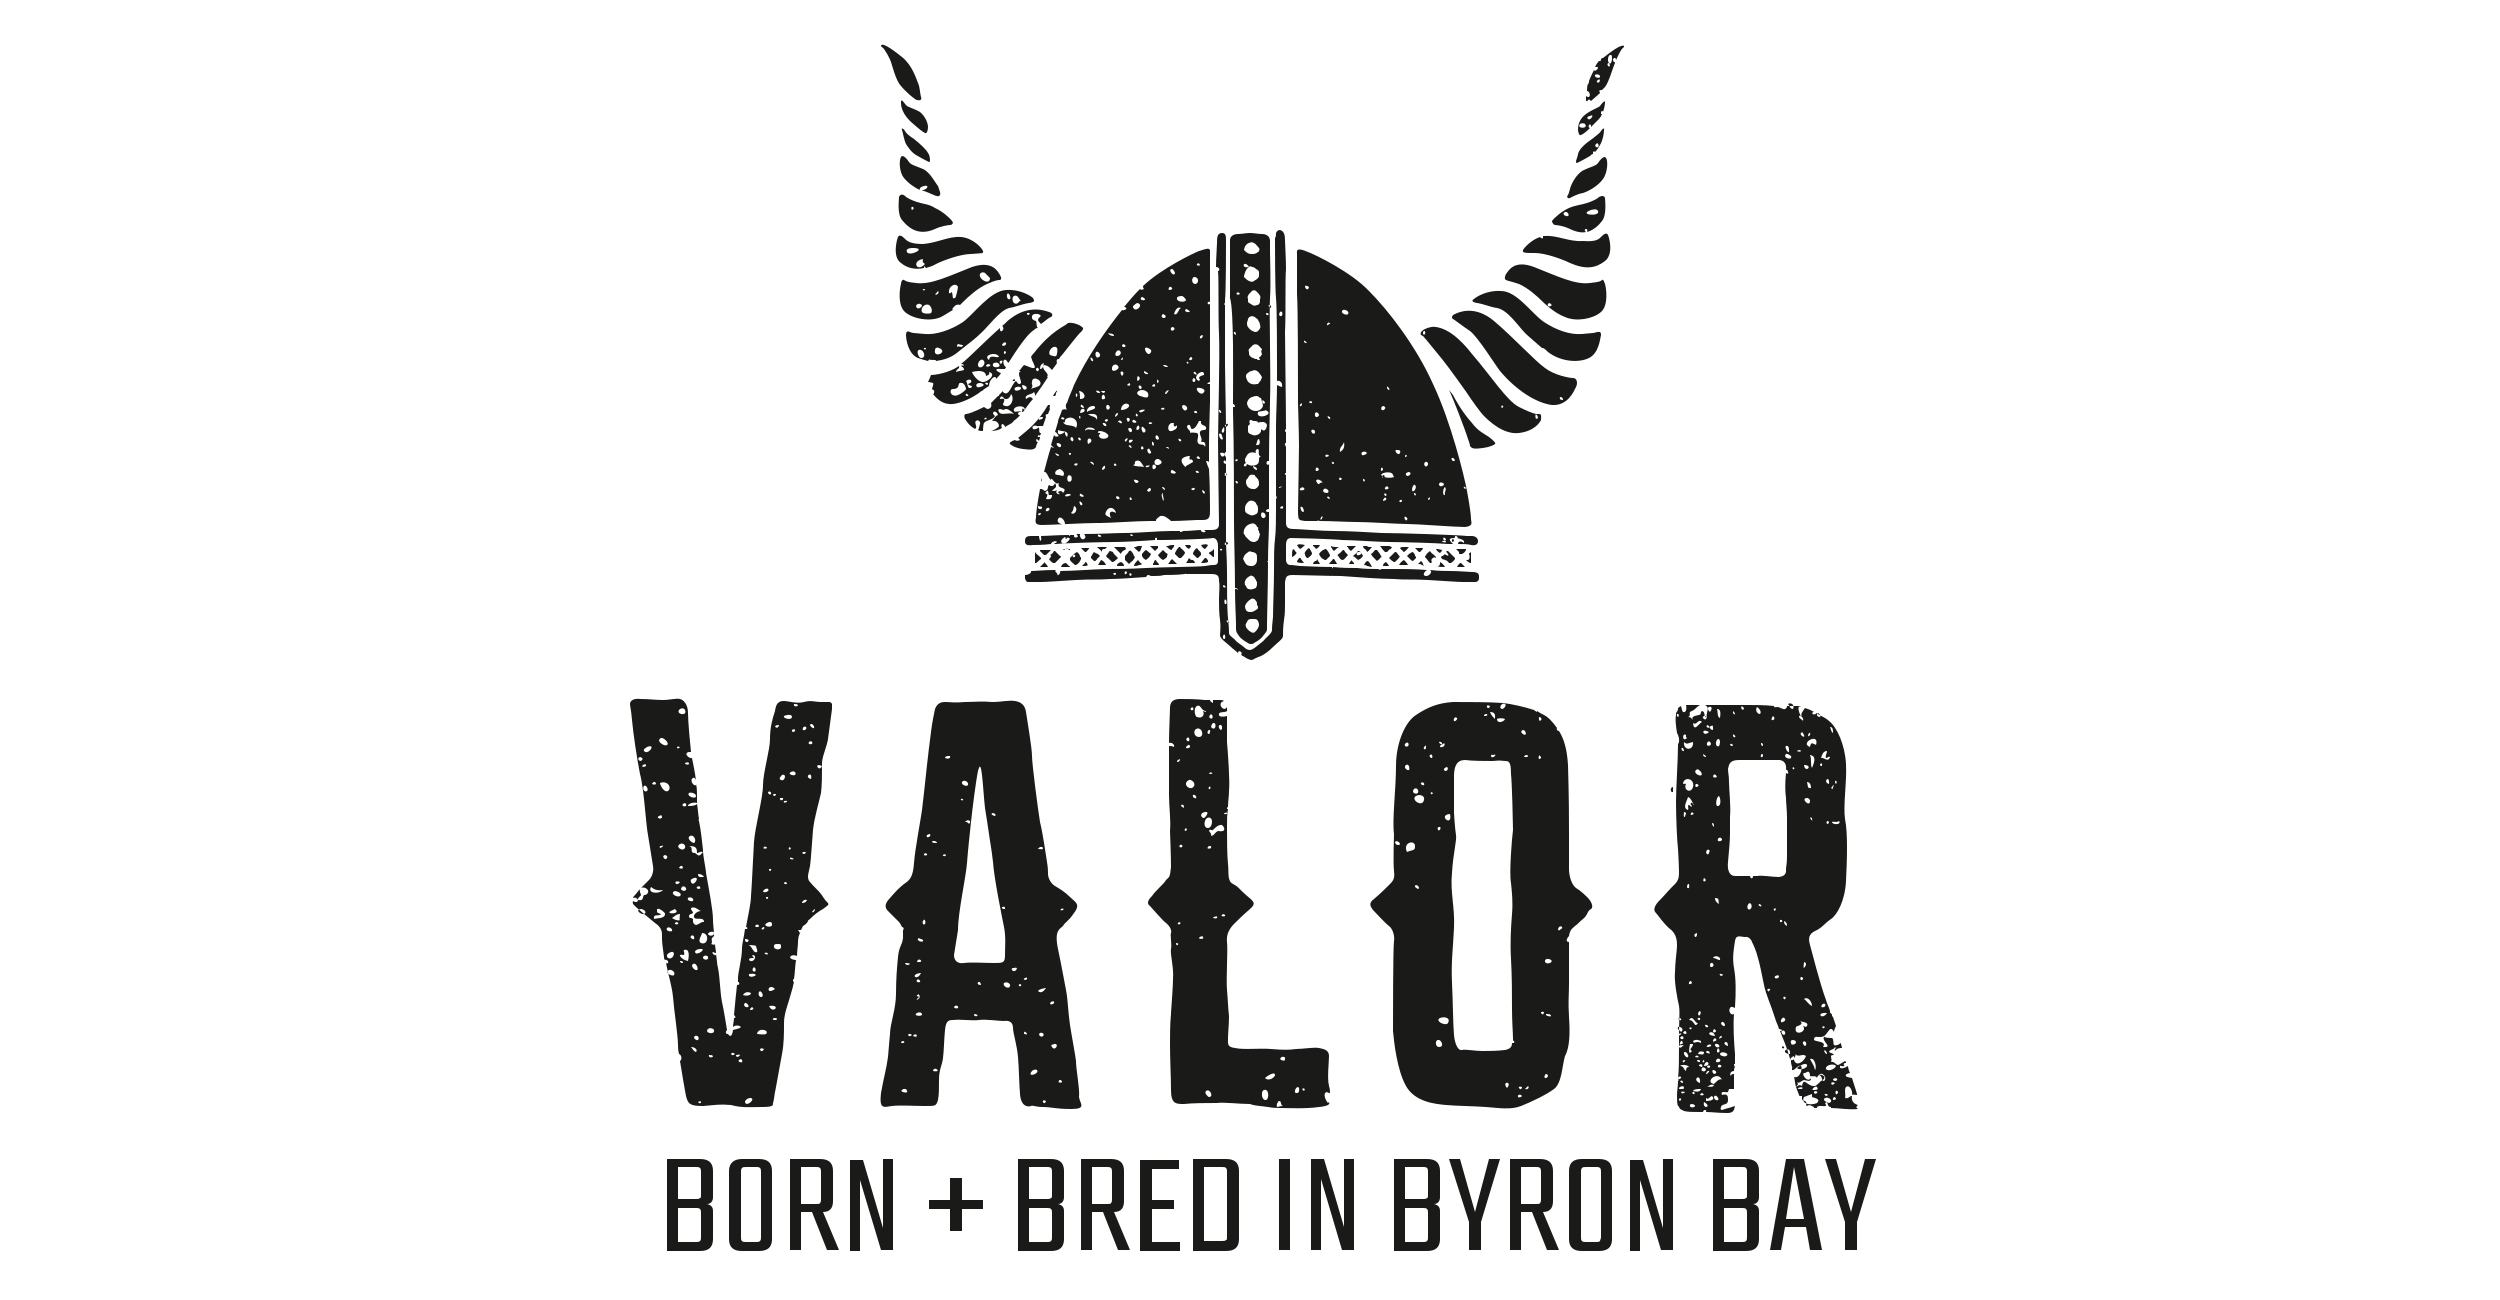 <?xml version="1.0" encoding="utf-8"?>
<!-- Generator: Adobe Illustrator 21.0.0, SVG Export Plug-In . SVG Version: 6.00 Build 0)  -->
<svg version="1.1" id="Layer_1" xmlns="http://www.w3.org/2000/svg" xmlns:xlink="http://www.w3.org/1999/xlink" x="0px" y="0px"
	 viewBox="0 0 250 130" style="enable-background:new 0 0 250 130;" xml:space="preserve">
<style type="text/css">
	.st0{fill:#1A1A18;}
</style>
<path class="st0" d="M144.3,55C144.3,55,144.3,55,144.3,55c-0.2,0-0.4-0.1-0.6-0.1l-0.1,0c0,0,0,0,0,0c0,0,0,0,0,0
	c0.1,0.2,0.2,0.3,0.4,0.4c0,0,0,0,0,0c0,0,0,0,0,0c0.1-0.1,0.2-0.2,0.2-0.3L144.3,55z M141.1,56L141.1,56
	C141.2,56,141.2,56,141.1,56c0.1,0.1,0.2,0.1,0.2,0.1c0.1-0.1,0.2-0.2,0.3-0.3l0,0c0,0,0-0.1,0-0.1c-0.1-0.1-0.1-0.1-0.1-0.2
	c-0.1-0.2-0.2-0.3-0.3-0.3c0,0-0.1,0.1-0.3,0.2c0,0-0.1,0.1-0.2,0.2v0C140.8,55.7,140.9,55.8,141.1,56C141,55.9,141.1,56,141.1,56z
	 M141.9,55.2C142,55.3,142,55.3,141.9,55.2c0.1,0,0.1,0,0.1,0l0.1-0.1c0.1-0.1,0.2-0.2,0.2-0.3l0,0l0,0c-0.1,0-0.2,0-0.4,0
	c-0.1,0-0.2,0-0.4,0c0,0,0,0,0,0C141.7,55,141.8,55.1,141.9,55.2L141.9,55.2z M120.1,54.5c0.1,0.2,0.3,0.4,0.4,0.4l0,0c0,0,0,0,0,0
	c0.1-0.1,0.2-0.2,0.3-0.4C120.6,54.4,120.6,54.4,120.1,54.5z M144.9,56.3c0,0,0.1,0,0.1,0c0,0,0.1,0,0.1,0l0,0
	c0.1-0.1,0.3-0.2,0.4-0.4c0,0,0,0,0,0c0,0,0,0,0-0.1c-0.1-0.1-0.2-0.2-0.3-0.3c-0.1-0.1-0.3-0.3-0.4-0.4c0,0-0.1,0-0.1,0
	c0,0,0,0-0.1,0.1c0.1,0,0.1,0.1,0.2,0.2c0.2,0.3-0.3,0.1-0.3,0c-0.1,0.1-0.2,0.2-0.3,0.2c0,0-0.1,0.1-0.1,0.1v0l0,0
	c0,0.1,0.1,0.1,0.1,0.2C144.6,56,144.8,56.1,144.9,56.3L144.9,56.3z M121.1,55.5c0,0,0.1,0.1,0.1,0.1c0.1,0.1,0.1,0.1,0.2,0.1
	c0,0,0,0,0,0c0-0.1,0-0.1,0-0.1l0,0c0-0.3,0-0.5,0-0.7c0,0,0,0,0,0c0,0,0,0,0,0l0,0c-0.1,0.1-0.1,0.1-0.2,0.2
	C120.8,55.3,120.8,55.3,121.1,55.5z M120.6,55.8L120.6,55.8c0,0-0.1,0-0.1,0l0,0c0,0,0,0-0.1,0.1c-0.1,0.1-0.2,0.3-0.3,0.4
	c0,0,0,0,0,0c0.3,0,0.5,0,0.7-0.1c0,0,0,0,0,0c0,0,0,0,0-0.1C120.8,56,120.7,55.9,120.6,55.8z M142.4,56.6L142.4,56.6
	C142.4,56.6,142.4,56.6,142.4,56.6C142.4,56.6,142.4,56.6,142.4,56.6C142.4,56.6,142.4,56.6,142.4,56.6c-0.1-0.1-0.1-0.3-0.2-0.4
	c0,0-0.1-0.1-0.1-0.1c0,0,0,0,0,0c-0.1,0.1-0.2,0.2-0.3,0.3c0,0,0,0,0,0c0.1,0,0.3,0,0.4,0.1L142.4,56.6z M115.3,54.6
	c-0.1,0-0.2,0-0.3,0c0,0,0,0,0,0c0,0,0,0,0,0c0.1,0.1,0.2,0.2,0.4,0.4l0.1,0.1c0,0,0,0,0,0c0.1-0.1,0.2-0.2,0.3-0.3l0,0
	c0,0,0,0,0-0.1c0,0,0,0,0-0.1c0,0,0,0,0,0c0,0,0,0,0,0c0,0,0,0,0,0c-0.1,0-0.2,0-0.3,0C115.5,54.6,115.4,54.6,115.3,54.6z
	 M105.3,39.6C105.3,39.6,105.3,39.6,105.3,39.6c0,0,0.1,0,0.2,0c0.1-0.1,0.1-0.2,0.1-0.3C105.9,38.9,105.6,39,105.3,39.6z
	 M107.6,42.8c-0.3-0.4-1.1-0.1-1.3-0.6c0.3,0.2,0.1-0.2,0.3-0.3C107.1,41.5,108,42,107.6,42.8z M107.7,39.4c0.1,0.1,0,0.3-0.1,0.3
	C107.6,39.6,107.5,39.2,107.7,39.4z M107.4,46.4C108.1,46.1,107.6,46.9,107.4,46.4z M108,43.8c0.2,0.2,0,0.3-0.1,0.2
	C107.7,43.8,107.9,43.7,108,43.8z M108,39.9c0-0.4,0-0.5-0.1-0.8C108.4,39.1,108.8,39.9,108,39.9z M108.1,40.5
	c0.1-0.1,0.2,0.1,0.2,0.1C108.7,40.9,107.9,40.8,108.1,40.5z M108,41.9C107.7,41.5,108.2,41.5,108,41.9z M108,41.3
	C108.1,40.4,109,41.2,108,41.3z M109.5,43c-0.4,0-0.8-0.2-1,0.1C108.5,42.6,109.4,42.7,109.5,43z M109.5,40.8
	c-0.1,0.2-0.6,0.2-0.8,0.4C108.6,40.6,109.6,40.4,109.5,40.8z M109.2,35.8c0.1,0.1,0.2,0.4,0,0.3C109.1,36.1,108.9,35.6,109.2,35.8z
	 M109.8,35.2c0.2,0.1,0.3,0.4,0.1,0.5C109.5,36,109.4,35,109.8,35.2z M110.5,39.1c0,0.3-0.3,0.2-0.4,0H110.5z M110.4,39.9
	c-0.4,0.2-0.2-0.6,0-0.4C110.5,39.6,110.6,39.9,110.4,39.9z M110.8,42c0,0-0.1,0.3-0.3,0.1C110.4,42,110.7,41.8,110.8,42z
	 M110.8,40.5c0.1,0,0.3,0.3,0.1,0.4C110.6,41.2,110.5,40.4,110.8,40.5z M111.4,33.6c-0.3,0-0.5-0.1-0.6-0.3
	C111,33.4,111.4,33.3,111.4,33.6z M111.8,36.6c0.3,0.3-0.7,0.8-0.6,0.2C111.2,36.5,111.6,36.3,111.8,36.6z M112,35.1
	c0.2,0.2,0,0.5-0.3,0.5C111.3,35.6,111.7,34.8,112,35.1z M112.2,37.6C111.7,36.9,112.7,37.1,112.2,37.6z M112.1,36
	C112.3,35.4,112.4,36.1,112.1,36z M112.5,34.5c0.2,0.2-0.2,0.3-0.3,0.1C112.2,34.5,112.3,34.3,112.5,34.5z M112.9,40.5
	c0.1,0.2-0.3,0.5-0.8,0.5C112.1,40.4,112.7,40.2,112.9,40.5z M113,38.4c0.1,0.2-0.2,0.2-0.3,0.1C112.8,38.4,113,38.2,113,38.4z
	 M113.2,43.1c-0.2,0.4-0.6-0.4-0.2-0.3C113.1,42.8,113.2,42.9,113.2,43.1z M113.7,30.3c0.8,0.1-0.2,1.1-0.4,0.4
	C113.2,30.6,113.7,30.3,113.7,30.3z M114.1,29.8c0.1-0.2,0.1-0.1,0.3,0C114.8,30.1,113.9,30.1,114.1,29.8z M114.8,34.8
	c0.2,0.1,0.4,0.2,0.3,0.4C114.8,35.9,114.1,34.5,114.8,34.8z M114.9,42.4c-0.1-0.1,0.1-0.3,0.3-0.1C115.3,42.4,115,42.4,114.9,42.4z
	 M115.3,44.2c0.1,0.1,0.1,0.3,0.1,0.3C115.2,44.8,115.1,44,115.3,44.2z M115.5,38.5c0.1,0.2-0.2,0.2-0.3,0.1
	C115.2,38.5,115.5,38.3,115.5,38.5z M115.8,43.6c0,0,0.1,0.2,0.1,0.3C115.5,44.2,115.4,43.3,115.8,43.6z M115.8,38
	c0.2,0.2-0.1,0.3-0.1,0.3C115.7,38.2,115.7,37.8,115.8,38z M115.5,46.4c-0.2-0.3,0.2-0.7,0.5-0.4C116.5,46.3,115.7,46.7,115.5,46.4z
	 M116.4,40.8c0.2,0.2-0.3,0.2-0.3,0.1C116,40.9,116.3,40.7,116.4,40.8z M116.2,31.5c0.1-0.2,0.2,0,0.3,0
	C116.8,31.9,116,31.9,116.2,31.5z M116.8,36.7c-0.2,0-0.4,0-0.5-0.2C116.5,36.5,116.7,36.5,116.8,36.7z M116.9,39.1
	c-0.2,0-0.1,0.3-0.4,0.3C116.5,39.2,116.8,38.9,116.9,39.1z M117.1,28.7c0.3,0.2,0,0.3-0.2,0.3C116.8,28.9,116.9,28.6,117.1,28.7z
	 M117.2,26.9c0.1,0,0.3,0.3,0.3,0.4C117.4,27.8,116.7,26.9,117.2,26.9z M118.1,30.8c-0.3,0.1-0.3,0.8-0.7,0.6
	C117.5,31.1,117.7,30.6,118.1,30.8z M118.2,29.6c0.1,0,0.4,0.3,0.4,0.4c-0.1,0.3-1,0.2-0.9-0.2C117.7,29.6,118.2,29.6,118.2,29.6z
	 M118.8,31c0.6,0.3-0.6,0.3-0.2-0.1C118.7,30.9,118.8,31,118.8,31z M119.1,35.7c0.3,0.1,0,0.4-0.1,0.3C118.8,36,119,35.7,119.1,35.7
	z M119.7,27.8c0.2,0.2,0.1,0.6-0.2,0.6C119,28.3,119.2,27.4,119.7,27.8z M119.7,26.4c0.2-0.2,0.3,0.1,0.3,0.1
	C120,26.6,119.6,26.6,119.7,26.4z M120.3,33.6c0-0.1-0.1,0.4-0.3,0.2C119.9,33.6,120.3,33.4,120.3,33.6z M120.4,37.5
	c0,0-0.5,0.1-0.5,0.3c0,0.1,0.2,0.1,0,0.3C119,37.7,120.5,36.7,120.4,37.5z M120.4,39.2c-0.3,0.6-1.2-0.6-0.4-0.4
	C120.2,38.8,120.6,39,120.4,39.2z M119.5,37.9c0.1,0.1,0,0.3-0.1,0.3C119.1,38.2,119.3,37.6,119.5,37.9z M119.7,41.2
	c0.1,0.2-0.3,0.1-0.3,0C119.4,41.1,119.6,41,119.7,41.2z M119.4,37.2c0.1-0.1,0.2,0.1,0.2,0.1C119.9,37.6,119.2,37.4,119.4,37.2z
	 M120.6,42.9c-0.1,0.2-0.5,0-0.6,0.3c-0.1,0.3,0.3,0.6,0.1,1c0.4-0.1,0.5,0.2,0.4,0.5c-0.1-0.4-0.5-0.1-0.7-0.4
	c-0.2-0.3,0.2-0.8-0.1-1c0,0-0.6-0.1-0.7,0c0,0,0,0.1,0,0.1c0,0,0-0.1,0-0.1c0.1-0.3-0.3-0.3-0.3-0.7c0.4-0.4,0.3,0.3,0.5,0.3
	c0.3,0,0.5-0.4,0.7-0.8h0.2C120,42.7,120.7,42.4,120.6,42.9z M120.2,49C120.8,49.2,120.3,49.7,120.2,49z M120,45.9
	C119.3,45.9,119.9,45.3,120,45.9z M119.9,47.3C119.2,47.3,119.8,46.8,119.9,47.3z M119.1,48.9C119.7,48.5,119.5,49.3,119.1,48.9z
	 M118.8,36.4C118.4,36.1,119,36.1,118.8,36.4z M118.7,40.9c-0.2,0.5-0.8-0.4-0.3-0.4C118.5,40.5,118.8,40.7,118.7,40.9z M118.5,46.7
	c0.1,0-0.5-0.4-0.3-0.8c0.1-0.2,0.6-0.3,0.7-0.3c0.3,0.1-0.1,0,0.1,0.4c0-0.1,0.3-0.1,0.3,0.2c0,0-0.5,0.3-0.7,0.4
	C118.6,46.6,118.6,46.7,118.5,46.7z M118,43.9c0,0,0.2,0.1,0.1,0.2C117.9,44.3,117.7,43.7,118,43.9z M117.3,32.7
	c0.4,0.2-0.1,0.5-0.2,0.3C117,32.7,117.3,32.7,117.3,32.7z M117.7,42.7c0,0.1-0.2,0.3-0.3,0.3c-0.8,0.5-0.7-0.8-0.1-0.7
	c0.2,0,0,0.1,0.1,0.3C117.6,42.8,117.7,42.3,117.7,42.7z M117.1,47.1c0.1-0.2,0.1-0.1,0.3,0C118,47.4,116.9,47.5,117.1,47.1z
	 M116.6,44.7c0.2,0,0.3,0,0.3,0.2C116.8,44.8,116.6,44.8,116.6,44.7z M116.2,48.7c0.2,0,0.3,0.1,0.3,0.3
	C116.4,49,116.2,48.8,116.2,48.7z M116.3,50.1c0-0.2-0.3-0.7,0-0.8C116.2,49.6,116.5,49.9,116.3,50.1z M115.3,46.9
	c-0.1-0.1-0.1-0.6,0.2-0.4C115.8,46.7,115.4,47,115.3,46.9z M115,44.9c-0.2-0.1,0.2,0.3,0.1,0.4C114.8,45.6,114.5,44.7,115,44.9z
	 M114.7,49c0.1,0,0.1-0.2,0.3-0.2C115.3,49,114.8,49.4,114.7,49z M114.6,46.7c-0.2-0.2,0.4-0.1,0.3-0.2
	C115.1,46.6,114.7,46.8,114.6,46.7z M114.3,42.7c0,0,0.4,0.3,0.2,0.5C114.2,43.5,114,42.5,114.3,42.7z M114.2,44.6
	C114.7,45,113.8,45.1,114.2,44.6z M113.3,46.5c0.3,0,0.1-0.4,0.3-0.4c0.4-0.2,0.6,0.3,0.8,0.6C114,46.6,113.6,46.7,113.3,46.5z
	 M113.7,48.3c-0.2,0.1-0.5-0.5-0.1-0.3C113.8,48,114,48.2,113.7,48.3z M113,49.7C113.5,50,112.8,50.2,113,49.7z M113.3,44
	C112.9,44.7,112.6,43.8,113.3,44z M113.3,42c0.1-0.1,0.2,0.1,0.3,0.1C113.8,42.4,113,42.3,113.3,42z M113.7,41.4
	c0.2,0.2,0,0.3-0.1,0.2C113.5,41.4,113.7,41.3,113.7,41.4z M113.7,43c-0.2-0.1,0.1-0.6,0.2-0.4C114,42.8,113.9,43,113.7,43z
	 M113.9,41.1c0.1-0.1,0.5-0.2,0.6-0.1C114.4,41.1,114,41.4,113.9,41.1z M114.5,37.1c0.1,0.2,0.3,0.1,0.3,0.3
	C114.6,37.5,114.2,37.2,114.5,37.1z M114.2,39c0.4,0,0.6,0.3,0.6,0.3c0.2,0.8-0.6,0.3-0.8,0.3C113.4,39.3,113.9,39,114.2,39z
	 M114.1,38.6c0.1,0.1,0.1,0.3-0.1,0.3C113.8,38.8,113.8,38.4,114.1,38.6z M113.9,38c-0.3,0.4-0.2-0.7,0-0.3
	C114,37.7,114,37.9,113.9,38z M113,44.5c0,0.1,0.3,0.2,0.1,0.3C113,44.7,112.7,44.6,113,44.5z M112.8,42.2
	C112.3,41.5,113.4,41.8,112.8,42.2z M112.5,44.1c-0.1-0.1,0.2-0.4,0.3-0.2C112.7,43.9,112.6,44.3,112.5,44.1z M111.8,42.2
	C111.8,42.3,111.7,42.3,111.8,42.2c0.1-0.3,0.4-0.1,0.4,0.1C112,42.4,112,42.2,111.8,42.2z M111.6,49.7c0-0.1,0.2-0.1,0.3,0
	C112.1,50,111.6,50,111.6,49.7z M111.8,41.3c0,0.2-0.1,0.3-0.3,0.4C111.5,41.5,111.6,41.3,111.8,41.3z M111.6,46.4
	c0.2,0.2-0.3,0.3-0.2,0C111.5,46.3,111.6,46.4,111.6,46.4z M111.1,51.8c-0.6-0.3-0.7-0.3-0.4-0.8c0.3-0.4,0.8-0.2,0.9,0.3
	C111.1,51,110.8,51.2,111.1,51.8z M110.2,46.9c0-0.1,0.2-0.4,0.3-0.3C110.6,46.9,110.2,47.1,110.2,46.9z M110.4,42.3
	c0.2,0,0.3,0.3,0.2,0.3C110.4,42.7,110.1,42.2,110.4,42.3z M109.9,43.6c-0.1-0.3,0.2,0,0.1-0.3c0,0-0.3,0-0.2-0.1
	c0.1-0.2,0,0,0.2-0.1c0.3,0,1,0.3,0.8,0.6C110.7,43.9,110,44,109.9,43.6z M109.6,39.1c0.1-0.1,0.4,0,0.4,0.2
	C109.8,39.3,109.7,39.3,109.6,39.1z M108.8,41.4c0.6,0,1-0.1,0.9,0.6C109.6,41.6,109.1,41.7,108.8,41.4z M109,46.2
	c0.2-0.1,0.4,0.1,0.4,0.3C109.2,46.4,109.1,46.3,109,46.2z M108.8,44.4C108.5,43.4,109.7,44,108.8,44.4z M108,49.4
	c0.1-0.1,0.2,0.1,0.3,0.1C108.6,49.8,107.8,49.7,108,49.4z M108.2,50.5c-0.2,0.2-0.4-0.6-0.1-0.3C108.2,50.3,108.3,50.4,108.2,50.5z
	 M107.1,51.3c0.3-0.3,0.2-0.4,0.3-0.7C107.9,50.8,107.5,51.6,107.1,51.3z M106.5,49.6c0-0.2,0.5-0.3,0.6-0.1
	C106.9,49.6,106.7,49.7,106.5,49.6z M105.8,51.9c0.2-0.4,0.7,0.1,0.7,0.5C106.2,52.5,105.6,52.3,105.8,51.9z M106.3,47.6
	c0,0-0.8-0.2-0.7-0.1c-0.3-0.4,0.3-0.6,0.4-0.6C106.4,47.1,106.5,47.4,106.3,47.6z M105.9,45.6c-0.2,0-0.3-0.1-0.4-0.3
	C105.7,45.4,105.9,45.4,105.9,45.6z M105.8,44.3c0,0,0.4,0.1,0.3,0.3C106,45,105.4,44.3,105.8,44.3z M107.1,47.6
	c0.1,0.1,0.1,0.4,0,0.5C106.6,48.5,106.6,47.2,107.1,47.6z M107.3,43.8c0.1,0.2,0,0.4-0.1,0.3C106.9,44,107.1,43.5,107.3,43.8z
	 M107.1,45.3C107.1,45.8,106.6,45.2,107.1,45.3z M105.8,43c0.4,0.2,1.2,0,0.9,0.7c-0.2-0.2-0.2-0.3-0.2-0.5
	C106.2,43.4,105.7,43.7,105.8,43z M106.4,41.8c0.2,0.2-0.3,0.2-0.3,0C106.2,41.7,106.3,41.7,106.4,41.8z M104.6,49.9
	c0.1-0.4,0.3-0.4-0.1-0.6c0,0,0.1-0.1,0.1-0.1c0.3-0.4,0.2,0.2,0.3,0.3c0,0,0.3,0,0.3,0C105.2,49.8,105.1,50,104.6,49.9z
	 M104.6,51.1c-0.1-0.1,0.1-0.4,0.3-0.3C105.1,51,104.7,51.2,104.6,51.1z M103.8,50.6c0.2,0.1,0.3,0,0.4,0.1
	C104.3,51,103.7,51,103.8,50.6z M104.1,51.3C104,51.8,103.5,51.3,104.1,51.3z M106.7,41c-0.1-0.1-0.3-0.1-0.5,0
	c-0.1,0.4-0.3,0.7-0.4,1.1c0,0,0,0.1,0,0.1c-0.1,0.3-0.2,0.7-0.3,1c0.2,0,0.3,0.4,0.4,0.4c-0.2,0.1-0.4,0.1-0.5-0.1
	c-0.1,0.3-0.2,0.7-0.3,1c0.1,0.1,0.2,0.2,0.3,0.3c-0.1,0-0.2-0.1-0.3-0.1c-0.3,0.9-0.5,1.8-0.7,2.5c0.3-0.1,0.4,0.6,0.7,0.8
	c0-0.5,0.4,0.6,0.8,0.3c-0.3,0.7,1,0.3,0.4,1c-0.1-0.4-0.8-0.1-0.3,0.1c-0.2,0.1-0.5-0.1-0.3-0.4c-0.1,0.1-0.3,0.1-0.5,0.1
	c0.2-0.3,0.6-0.3,0.3-0.8c-0.1,0.3-0.3,0.4-0.6,0.2c-0.2,0.2,0,0.5-0.4,0.6c-0.1,0-0.2-0.2-0.4-0.2c0,0-0.1,0-0.1,0c0,0,0,0,0,0
	c-0.3,1.6-0.4,2.5-0.4,2.8c0,0.3-0.3,0.8,0.6,0.8c0.9,0,4.1-0.2,5.5-0.2c0,0,0,0,0,0c0.1,0,0.3,0,0.3,0c1,0,3.7-0.2,5-0.2
	c0.2,0,0.4,0,0.6,0c0-0.1,0-0.1,0-0.1c0-0.1,0.5-0.5,0.5-0.4c0.3-0.1,0.8,0.3,1,0.5c1.1,0,2.2-0.1,2.6-0.1c0.6,0,0.4,0,0.6,0
	c0.7,0,0.7-0.4,0.7-1c0-0.4,0-2.4-0.1-4.1c-0.1-0.2-0.2-0.5-0.3-0.8c0.1,0,0.2,0,0.3,0.1c0-0.7,0-1.3,0-1.7c0-1.1,0.1-4.3,0.1-4.3
	c0-0.5,0-1.1,0-1.8c-0.1,0-0.2,0-0.3,0c0.1-0.1,0.2-0.2,0.3-0.2c0-2.6,0-6,0-7.8c-0.1,0-0.1,0.1-0.2,0c-0.1-0.1,0-0.3,0.2-0.2
	c0-0.4,0-0.6,0-0.9c0-1.6,0-3.9,0-4.1c0-0.1,0-0.2,0-0.2c0,0-0.1-0.1-0.1-0.1c-0.2-0.1-0.6,0.1-1,0.2c-0.5,0.2-3.7,1.7-5.6,3.5
	c0,0.1,0,0.2,0.1,0.3c-0.2,0.1-0.3,0.1-0.4,0c-0.1,0.1-0.1,0.1-0.2,0.2c-0.4,0.4-0.9,1-1.4,1.6c0,0,0.1,0,0.1,0
	c0.4,0.2-0.2,0.4-0.3,0.3c0,0,0,0,0,0c-1.6,2-3.5,4.7-4.8,7.5c-0.2,0.6-0.5,1.1-0.7,1.8C106.6,40.3,106.5,40.7,106.7,41z
	 M104.2,47.7c0,0.2-0.1,0.3-0.1,0.5c0-0.1,0.1-0.1,0.1-0.2C104.2,48,104.2,47.8,104.2,47.7z M104.9,55.9
	C104.9,55.9,104.9,55.9,104.9,55.9c0.1,0.2,0.3,0.3,0.4,0.4l0,0c0,0,0.1,0,0.1,0c0,0,0.1,0,0.1,0c0.1-0.1,0.3-0.3,0.4-0.4
	c0.1-0.1,0.1-0.1,0.2-0.2l0,0c0,0,0-0.1-0.1-0.1c-0.1-0.1-0.2-0.2-0.4-0.4l-0.1-0.1c0,0-0.1,0-0.1,0c-0.1,0.2-0.2,0.3-0.4,0.4
	C105.2,55.6,105.1,55.7,104.9,55.9C105,55.8,105,55.9,104.9,55.9z M140.2,56.5c0.2,0,0.4,0,0.6,0c0,0,0,0,0,0
	c-0.1-0.2-0.2-0.3-0.4-0.5c-0.2,0.1-0.4,0.3-0.5,0.5c0,0,0,0,0,0c0,0,0,0,0,0L140.2,56.5z M146,56.7L146,56.7L146,56.7
	c0.2,0,0.4,0,0.5,0c0,0,0,0,0,0c0,0,0,0,0,0c0,0,0,0,0,0l-0.1-0.1c-0.1-0.1-0.2-0.2-0.3-0.3c-0.1,0-0.1,0-0.1,0
	c-0.1,0.1-0.2,0.2-0.3,0.4c0,0,0,0,0,0C145.8,56.7,145.9,56.7,146,56.7z M117.4,54.5C117.4,54.5,117.4,54.5,117.4,54.5
	c-0.2,0-0.4,0-0.6,0.1c-0.1,0-0.2,0-0.2,0c0,0,0,0,0,0c0.1,0.1,0.3,0.3,0.5,0.4c0,0,0,0,0,0h0c0,0,0,0,0,0c0,0,0.1,0,0.1-0.1
	c0.1-0.1,0.2-0.2,0.2-0.3L117.4,54.5C117.5,54.6,117.5,54.5,117.4,54.5C117.5,54.5,117.5,54.5,117.4,54.5
	C117.5,54.5,117.5,54.5,117.4,54.5z M123.6,33.5C123.1,33.3,123.6,32.9,123.6,33.5z M123.5,46C124,45.7,123.7,46.4,123.5,46z
	 M124,29.4C123.4,29.7,123.7,28.9,124,29.4z M123.8,48.2C123.7,48.7,123.3,47.8,123.8,48.2C123.8,48.2,123.8,48.1,123.8,48.2z
	 M124.7,55.3c0.2-0.2,0.3-0.2,0.5-0.1c0,0,0,0,0.1,0c0.3,0.1,0.4,0.2,0.4,0.5c0,0.1,0,0.2,0,0.3c0,0.3-0.2,0.6-0.5,0.6
	c-0.2,0-0.3,0-0.5-0.1c0,0-0.1-0.1-0.1-0.1c-0.1-0.1-0.1-0.2-0.2-0.3c0-0.1-0.1-0.2-0.1-0.2C124.4,55.6,124.5,55.4,124.7,55.3z
	 M124.9,26.7c0.1-0.1,0.2-0.1,0.3,0c0.2,0,0.3,0.1,0.4,0.2c0.2,0.1,0.3,0.2,0.3,0.3c0,0.1,0,0.1,0,0.2c0,0.1,0,0.1,0,0.2
	c0,0.1-0.1,0.2-0.2,0.3c-0.1,0.1-0.2,0.1-0.3,0.2c-0.1,0.1-0.3,0.1-0.5,0c-0.2-0.1-0.3-0.2-0.5-0.4c0,0,0-0.1,0-0.1
	C124.5,27.2,124.6,26.9,124.9,26.7C124,26.9,124.4,25.9,124.9,26.7z M124.6,24.5c0.1-0.1,0.2-0.2,0.3-0.2c0.2-0.1,0.3-0.1,0.5,0
	c0.2,0.1,0.3,0.3,0.5,0.5c0.1,0.1,0,0.4-0.1,0.4c-0.1,0.1-0.3,0.2-0.5,0.2c0,0-0.1,0-0.2,0c-0.2,0-0.4-0.1-0.6-0.3
	c0,0-0.1-0.1-0.1-0.1C124.4,24.9,124.5,24.6,124.6,24.5z M126,29.9c0,0.1,0,0.1,0,0.2c0,0.2-0.1,0.4-0.3,0.4
	c-0.2,0.1-0.4,0.1-0.6-0.1c-0.1,0-0.1-0.1-0.2-0.1c-0.1-0.1-0.1-0.1-0.1-0.2c0,0,0-0.1,0-0.2c-0.1-0.2,0-0.4,0.2-0.6
	c0.1-0.1,0.1-0.1,0.2-0.2c0.1-0.1,0.3-0.1,0.4,0c0.1,0.1,0.1,0.1,0.2,0.2C126,29.5,126.1,29.7,126,29.9z M125.8,33.1
	c-0.1,0.1-0.2,0.1-0.3,0.1c-0.3-0.1-0.5-0.2-0.7-0.5c-0.1-0.1-0.1-0.3-0.1-0.4c0-0.1,0.1-0.3,0.1-0.4c0.1-0.3,0.5-0.4,0.8-0.1
	c0.1,0.1,0.2,0.1,0.2,0.2c0.1,0.2,0.2,0.3,0.2,0.5C126.1,32.7,126,32.9,125.8,33.1z M126.2,35.4c0,0.1-0.1,0.1-0.1,0.2
	c-0.1,0.1-0.2,0.1-0.2,0.2c0,0,0.1,0.1,0.1,0.2c-0.2,0-0.3,0-0.3-0.1c-0.1,0-0.1,0-0.2,0c-0.1-0.1-0.3-0.1-0.4-0.2
	c-0.1-0.1-0.2-0.2-0.2-0.3c0-0.1,0-0.1,0-0.2c-0.1-0.2,0-0.3,0.1-0.4c0.1-0.1,0.2-0.2,0.3-0.3c0.2-0.1,0.3-0.1,0.5,0
	c0.1,0.1,0.1,0.1,0.2,0.2c0.1,0.1,0.2,0.2,0.2,0.3C126.1,35,126.1,35.2,126.2,35.4z M126.4,40.1c0,0,0.1,0.1,0.1,0.2
	C126.2,40.6,126.1,39.8,126.4,40.1z M126.5,41c1.2,0.4-1,1.1-0.7,0.2C125.9,41.1,126.7,41.1,126.5,41z M126.6,31.3
	C127.2,31.3,126.6,31.8,126.6,31.3z M127.1,30.8C126.5,30.5,127.2,30.3,127.1,30.8z M126.1,42.9c0,0.1,0,0.1,0,0.2
	c0,0.1-0.1,0.2-0.2,0.3c-0.2,0.1-0.4,0.2-0.6,0.1c-0.1,0-0.2-0.1-0.3-0.1c-0.1-0.1-0.2-0.1-0.2-0.3c0,0,0-0.1,0-0.2
	c0-0.1,0-0.1,0-0.2c0,0,0-0.1,0-0.1c0.1-0.1,0.1-0.1,0.2-0.2c-0.1-0.2-0.1-0.4,0.1-0.4c0.1,0,0.2,0.1,0.2,0.1c0,0,0.1,0,0.1,0
	c0,0,0.1,0,0.1,0c0.2,0,0.3,0.1,0.4,0.2c0-0.1,0.1-0.1,0.4-0.1c0.2,0,0.4,0.2,0.4,0.3C126.6,43.2,126.3,43.1,126.1,42.9z
	 M126.4,51.8c-0.4,0.1-0.4-0.8,0-0.5C126.5,51.3,126.7,51.7,126.4,51.8z M125.6,44.5c0.1-0.2,0.1-0.6,0.3-0.6
	C126,44.1,126.1,44.6,125.6,44.5z M126.3,40.5c0,0.2-0.1,0.3-0.2,0.4c-0.1,0.1-0.3,0.2-0.5,0.2c-0.3,0-0.5-0.1-0.7-0.3
	c-0.1-0.1-0.1-0.2-0.2-0.4c0-0.3,0.2-0.6,0.5-0.7c0.1,0,0.2-0.1,0.4-0.1c0.1,0,0.2,0,0.3,0.1c0.1,0.1,0.1,0.1,0.2,0.1
	C126.2,40.1,126.2,40.3,126.3,40.5z M126.1,38c-0.1,0.1-0.2,0.3-0.3,0.4c-0.1,0-0.1,0-0.1,0c-0.4,0.1-0.8,0-1-0.4
	c0-0.1-0.1-0.2-0.1-0.3c0-0.2,0-0.3,0.2-0.4c0.1-0.1,0.2-0.2,0.4-0.2c0.3-0.2,0.6,0,0.8,0.3c0.1,0.1,0.1,0.2,0.2,0.3
	C126.2,37.8,126.1,37.9,126.1,38z M125.9,46C125.9,46,125.9,46,125.9,46c0,0.3-0.1,0.4-0.3,0.5c-0.3,0.1-0.6,0.1-0.9-0.1
	c-0.1,0.5-0.6,0.1-0.1-0.1c-0.1-0.1-0.1-0.2-0.1-0.3c0,0,0-0.1,0-0.1c0.1-0.2,0.2-0.4,0.3-0.5c0.2-0.2,0.5-0.2,0.8-0.1
	c-0.1-0.2,0-0.4,0.2-0.4c0.2,0.1-0.1,0.6,0.3,0.8c0,0-0.1,0-0.1,0C125.9,45.7,125.9,45.9,125.9,46z M124.8,50.2
	c0.1-0.1,0.3-0.2,0.5-0.1c0.1,0,0.2,0.1,0.3,0.2c0,0.1,0.1,0.2,0.1,0.2c0.1,0.1,0.1,0.3,0.1,0.4c0,0,0,0,0,0.1
	c0,0.3-0.1,0.4-0.4,0.5c-0.2,0.1-0.4,0-0.6-0.1c-0.2-0.1-0.3-0.2-0.3-0.4c0-0.1,0-0.1,0-0.2C124.5,50.6,124.6,50.4,124.8,50.2z
	 M125.3,46.6c0.2,0.1,0.4,0.1,0.4,0.4C125.5,47,125.3,46.8,125.3,46.6z M125.4,47.5c0.1,0,0.1,0,0.1,0.1c0.1,0.1,0.1,0.1,0.2,0.2
	c0.2,0.2,0.2,0.4,0.2,0.7c-0.1,0.2-0.2,0.3-0.4,0.4c-0.1,0-0.1,0-0.1,0h-0.1c-0.4,0-0.7-0.3-0.7-0.7c0-0.1,0-0.2,0.1-0.3
	c0,0,0.1-0.1,0.1-0.1C124.9,47.5,125.1,47.4,125.4,47.5z M125.7,54.1c-0.1,0-0.2,0.1-0.2,0.1c-0.2,0-0.4,0-0.6-0.2
	c-0.1-0.1-0.2-0.2-0.3-0.3c-0.1-0.1-0.1-0.2-0.2-0.3c-0.1-0.1,0-0.2,0-0.4c0.1-0.3,0.3-0.5,0.6-0.6c0.3-0.1,0.4-0.1,0.6,0.1
	c0.1,0.1,0.1,0.2,0.1,0.2c0.1,0,0.2,0.1,0.1,0.2c0,0.1,0,0.1,0.1,0.2c0,0.1,0,0.2,0.1,0.3C125.9,53.9,125.8,54,125.7,54.1z
	 M125.5,63.2c-0.1,0.1-0.3,0.1-0.4,0c-0.2-0.1-0.4-0.3-0.5-0.5c0-0.1-0.1-0.2,0-0.3c0-0.1,0.1-0.2,0.1-0.2c0.1-0.3,0.3-0.3,0.5-0.3
	c0.1,0,0.1,0,0.2,0c0.4,0,0.4,0.2,0.5,0.5C125.9,62.7,125.8,62.9,125.5,63.2z M124.5,60.6c0.1-0.3,0.3-0.5,0.6-0.7
	c0.2-0.1,0.4,0,0.5,0.2c0.1,0.1,0.1,0.2,0.1,0.3c0,0.1,0,0.2,0.1,0.2c0,0.1,0,0.1,0,0.2c0,0.1-0.1,0.1-0.2,0.2
	c-0.2,0.1-0.3,0.2-0.5,0.2c-0.2,0-0.4,0-0.5-0.2C124.5,60.8,124.5,60.7,124.5,60.6z M124.5,58.5c-0.1-0.4,0.1-0.7,0.5-0.9
	c0.1-0.1,0.3,0,0.4,0.1c0.1,0.1,0.1,0.2,0.2,0.3c0,0.1,0.1,0.2,0.1,0.2c0,0.1,0,0.2,0,0.3c0,0.1-0.1,0.2-0.1,0.3
	c-0.1,0-0.2,0.1-0.3,0.1c-0.2,0.1-0.3,0-0.5,0c-0.1-0.1-0.2-0.2-0.2-0.3C124.5,58.5,124.5,58.5,124.5,58.5z M123.3,39.9
	c0,0.1,0,0.3,0,0.5c0.1,0,0.2,0.1,0.2,0.3c-0.1,0-0.2,0-0.2,0c0,0.1,0,0.3,0,0.4c0,0,0,0,0,0c0,0,0,0,0,0.1
	c0.1,3.1,0.1,9.1,0.1,11.2c0,1.4,0.1,4.1,0.1,6.4c0.2,0,0.3,0.1,0.3,0.2c-0.1-0.1-0.2-0.1-0.3-0.1c0,1.5,0.1,2.9,0.1,3.5
	c0,0,0,0.2,0,0.5c0,0.3,0.1,0.4,0.3,0.7c0.2,0.3,0.7,0.6,0.9,0.7c0.1,0.1,0.2,0.1,0.3,0.1c0.1,0,0.2,0,0.3-0.1
	c0.2-0.1,0.7-0.4,0.9-0.7c0.2-0.3,0.4-0.4,0.4-0.7c0-0.3,0-0.5,0-0.5c0-0.9,0.1-3.7,0.1-6.2c0,0-0.1-0.1-0.1-0.1h0.1
	c0-1.5,0.1-2.9,0.1-3.8c0-0.3,0-0.6,0-1.1c-0.1,0-0.3,0-0.3-0.1c0-0.1,0.1-0.2,0.3-0.2c0-1.2,0-2.8,0-4.5c0,0-0.1,0.1-0.1,0.1
	c-0.3-0.1-0.1-0.5,0.1-0.4c0-2.5,0.1-5,0.1-6.1c0.1-2.2-0.1-8.9,0-10.2c0.1-1.3,0-4,0-4.6c0-0.6,0-0.9,0-1.1c0-0.5-0.4-0.7-0.8-0.7
	c-0.4,0-0.8-0.1-1.2-0.1c-0.4,0-0.8,0.1-1.2,0.1c-0.4,0-0.8,0.2-0.8,0.6c0,0.2,0,0.8,0,1.4c0,1.4,0,3.9,0,4.4
	C123.4,31,123.3,37.7,123.3,39.9z M139.4,56.2C139.4,56.2,139.4,56.2,139.4,56.2c0.1,0,0.1,0,0.1,0c0.1-0.1,0.2-0.2,0.3-0.3
	c0.1-0.1,0.1-0.2,0.2-0.2c-0.1-0.1-0.2-0.3-0.3-0.4l-0.1-0.1c0,0-0.1,0-0.1,0c0,0-0.1,0.1-0.1,0.1c-0.1,0.1-0.2,0.2-0.2,0.2
	c0,0-0.1,0.1-0.1,0.1c-0.1,0.1-0.1,0.1-0.2,0.2c0,0,0,0,0,0C139.1,56,139.2,56.1,139.4,56.2z M146.5,55.9
	C146.5,55.9,146.5,55.8,146.5,55.9C146.5,55.8,146.5,55.8,146.5,55.9C146.5,55.9,146.5,55.9,146.5,55.9z M145.4,54
	c-0.2-0.3-0.3,0.2-0.1,0.2C145.4,54.1,145.4,54,145.4,54z M118.2,54.9c-0.1,0-0.1-0.1-0.2-0.2c0,0,0,0,0,0c0,0,0,0-0.1,0
	c-0.2,0.2-0.3,0.4-0.4,0.6c0,0,0,0.1,0,0.1c0.1,0.1,0.1,0.1,0.2,0.2c0.1,0.1,0.1,0.1,0.2,0.2c0.1,0,0.2,0,0.2,0l0,0
	c0.2-0.2,0.3-0.3,0.4-0.5C118.5,55.2,118.4,55.1,118.2,54.9z M118.5,54.5L118.5,54.5C118.5,54.5,118.5,54.5,118.5,54.5
	c0.1,0.2,0.2,0.3,0.4,0.4h0c0,0,0,0,0,0c0.1-0.1,0.1-0.2,0.2-0.2c0,0,0-0.1,0-0.1c0,0-0.1,0-0.1-0.1c0,0,0,0-0.1,0l0,0
	c0,0,0,0-0.1,0c0,0-0.1,0-0.1,0C118.7,54.5,118.6,54.5,118.5,54.5z M119,55.9C119,55.9,119,55.9,119,55.9
	C119,55.9,119,55.8,119,55.9c-0.1-0.1-0.1-0.1-0.1-0.1c-0.1,0.2-0.2,0.4-0.3,0.5c0,0,0,0,0,0c0.1,0,0.1,0,0.2,0l0.1,0
	c0.2,0,0.5,0,0.6,0c0-0.1-0.1-0.2-0.2-0.3C119.1,56,119.1,56,119,55.9C119.1,55.9,119.1,55.9,119,55.9z M146,55.4L146,55.4
	c0.1,0,0.1,0,0.2,0c0.2-0.1,0.3-0.2,0.4-0.4c0,0,0-0.1,0-0.1v0c0,0,0,0-0.1,0h-0.4c0,0,0,0,0,0h0c0,0,0,0-0.1,0c0,0,0,0,0,0
	c-0.1,0-0.3,0-0.4,0c0,0,0,0,0,0c0,0,0,0,0,0c0.1,0.1,0.2,0.2,0.3,0.3C145.9,55.4,145.9,55.4,146,55.4z M119.7,54.8
	C119.7,54.8,119.7,54.8,119.7,54.8c-0.2,0.1-0.3,0.3-0.4,0.5c0,0,0,0,0,0c0,0,0,0,0,0c0,0,0,0,0,0c0,0,0,0,0,0.1
	c0.1,0.1,0.3,0.3,0.4,0.4c0,0,0,0,0,0c0,0,0.1,0,0.1,0c0.1-0.1,0.2-0.2,0.3-0.3c0-0.1,0-0.1,0-0.2C120,55.1,119.8,55,119.7,54.8z
	 M117.2,55.9c-0.1,0.1-0.2,0.2-0.3,0.4l-0.1,0.1h0c0,0,0,0,0,0c0.1,0,0.2,0,0.3,0c0.1,0,0.1,0,0.2,0l0.1,0l0.1,0c0.1,0,0.1,0,0.2,0
	c0,0,0,0,0,0C117.5,56.2,117.4,56.1,117.2,55.9C117.2,55.9,117.2,55.9,117.2,55.9z M133.3,55C133.4,55,133.4,55,133.3,55
	C133.4,55.1,133.4,55.1,133.3,55L133.3,55c0.1,0.1,0.1,0.1,0.1,0.1c0.2-0.2,0.3-0.3,0.5-0.4c0,0,0,0,0,0c-0.1,0-0.2,0-0.3,0
	c-0.2,0-0.3,0-0.5-0.1c0,0,0,0,0,0c0,0,0,0,0,0c0,0,0,0,0,0c0,0,0,0,0,0c0,0,0,0,0,0l0,0.1C133.2,54.8,133.2,54.9,133.3,55z
	 M132.1,54.5L132.1,54.5L132.1,54.5L132.1,54.5z M132.5,56c0,0,0.1,0,0.1,0c0.1-0.1,0.1-0.1,0.2-0.2c0.1-0.1,0.1-0.1,0.2-0.2
	c0,0,0-0.1,0-0.1c-0.1-0.2-0.2-0.4-0.4-0.6c0,0-0.1,0-0.1,0c0,0-0.1,0.1-0.2,0.1c-0.1,0.1-0.3,0.2-0.4,0.4c0.1,0.2,0.2,0.4,0.4,0.5
	C132.4,55.9,132.4,56,132.5,56z M131.6,54.9L131.6,54.9c0.2-0.1,0.3-0.2,0.4-0.4c0,0,0,0,0,0l0,0c-0.1,0-0.2,0-0.3,0
	c-0.1,0-0.1,0-0.1,0c0,0,0,0-0.1,0c0,0,0,0,0,0c-0.1,0-0.1,0-0.2,0c0,0,0,0.1,0,0.1C131.5,54.7,131.5,54.8,131.6,54.9
	C131.6,54.9,131.6,54.9,131.6,54.9z M129.3,54.9L129.3,54.9C129.3,54.9,129.3,54.9,129.3,54.9C129.3,54.9,129.2,54.9,129.3,54.9
	c-0.1,0.2-0.1,0.4-0.1,0.7l0,0l0,0c0,0,0,0.1,0,0.1c0,0,0,0,0,0c0.1,0,0.1-0.1,0.2-0.1c0,0,0.1-0.1,0.1-0.1c0.2-0.2,0.2-0.2,0-0.4
	C129.5,55,129.4,55,129.3,54.9z M145.8,53.9c-0.1,0-0.2,0-0.2,0C145.6,53.9,145.6,53.9,145.8,53.9z M130,54.9
	C130,54.9,130,54.9,130,54.9L130,54.9c0.2-0.1,0.4-0.3,0.5-0.4c-0.5-0.1-0.6-0.1-0.8,0C129.8,54.7,129.9,54.8,130,54.9z M133.9,55.7
	c0.1,0.2,0.2,0.3,0.4,0.3c0.2-0.1,0.3-0.3,0.5-0.5l0,0l-0.1-0.1c-0.1-0.1-0.2-0.2-0.3-0.4c0,0,0,0-0.1,0c0,0,0,0,0,0
	c0,0-0.1,0.1-0.1,0.1c-0.1,0.1-0.1,0.1-0.2,0.2C133.7,55.5,133.7,55.5,133.9,55.7L133.9,55.7z M136.7,55.2c0.2-0.1,0.3-0.3,0.5-0.5
	v0c-0.1,0-0.1,0-0.2,0c-0.1,0-0.2,0-0.3-0.1c0,0-0.1,0-0.1,0c-0.1,0-0.1,0-0.2,0c0,0-0.1,0-0.1,0.1c0.1,0.1,0.1,0.2,0.2,0.2
	C136.6,55,136.7,55.1,136.7,55.2z M136,55.2c0.4,0.2-0.2,0.4-0.3,0.3C135.5,55.1,136.1,55.2,136,55.2z M135.8,56
	C135.9,56,135.9,56.1,135.8,56c0.3-0.1,0.4-0.3,0.5-0.4c0,0,0,0,0,0c-0.1-0.2-0.2-0.4-0.4-0.5c0,0-0.1,0-0.1,0
	c-0.1,0.1-0.2,0.3-0.4,0.4c0,0-0.1,0.1-0.1,0.1C135.5,55.7,135.7,55.9,135.8,56z M136.4,56.5c0.1,0,0.2,0,0.3,0.1
	c0.2,0,0.3,0.1,0.5,0.1c0,0,0,0,0,0c0,0,0,0,0,0c-0.1-0.2-0.2-0.4-0.4-0.6c0,0,0,0,0,0c0,0,0,0,0,0
	C136.6,56.1,136.5,56.3,136.4,56.5L136.4,56.5C136.4,56.5,136.4,56.5,136.4,56.5z M129.7,56.2c0.2,0.1,0.4,0.1,0.7,0.1c0,0,0,0,0,0
	c-0.1-0.1-0.2-0.3-0.3-0.4c0,0,0-0.1-0.1-0.1l0,0c0,0,0,0-0.1,0c0,0,0,0,0,0l0,0C129.9,55.9,129.7,56,129.7,56.2
	C129.7,56.2,129.7,56.2,129.7,56.2C129.7,56.2,129.7,56.2,129.7,56.2z M135.1,56.4c0.1,0,0.1,0,0.2,0h0c0,0,0.1,0,0.1,0c0,0,0,0,0,0
	c0,0,0,0,0-0.1c0,0-0.1-0.1-0.1-0.1c-0.1-0.1-0.1-0.1-0.2-0.2h0c0,0,0,0,0,0c0,0,0,0,0,0.1c0,0-0.1,0.1-0.1,0.1c0,0-0.1,0.2-0.1,0.2
	c0,0,0,0,0.2,0C135,56.4,135.1,56.4,135.1,56.4z M135.1,55.1C135.1,55.1,135.1,55.1,135.1,55.1c0.2-0.2,0.3-0.3,0.5-0.5c0,0,0,0,0,0
	c0,0,0,0,0,0c0,0,0,0,0,0c-0.1,0-0.2,0-0.3,0c-0.1,0-0.2,0-0.3,0c-0.1,0-0.2,0-0.3,0c0,0,0,0,0,0c0,0,0,0,0,0c0,0,0,0,0,0
	c0,0,0,0,0,0c0,0,0,0,0,0.1l0.1,0C134.8,54.9,135,55,135.1,55.1z M130.7,55.8C130.8,55.8,130.8,55.8,130.7,55.8c0.1,0,0.1,0,0.1,0
	c0.1-0.1,0.3-0.2,0.4-0.4c0,0,0,0,0-0.1c0,0,0,0,0,0c0,0,0,0,0,0c-0.1-0.2-0.2-0.4-0.3-0.5c0,0,0,0,0,0c-0.2,0.1-0.3,0.3-0.4,0.4
	c0,0.1-0.1,0.1,0,0.2C130.5,55.6,130.6,55.7,130.7,55.8z M95.1,39c0.1-0.2,0.3,0,0.6-0.2c0.3-0.2,0-0.6,0.5-0.5
	c0.2,0,0.4,0.4,0.4,0.6c0,0.1-0.5,0.5-0.8,0.6C95.4,39.7,94.9,39.4,95.1,39z M97.1,38c0.1,0.3-0.1,0.3-0.3,0.4
	c0.1,0.2,0.4,0.1,0.4,0.3c-0.5,0.4-0.4-0.4-0.6-0.6C96.8,38,96.8,37.9,97.1,38z M98.6,37.6c0.2-0.1,0.4-0.1,0.3-0.4
	c0.8,0.2-0.1,1-0.6,1c-0.5,0-1-0.7-1.1-1C98,37,98.6,37.1,98.6,37.6z M98.3,36c0.4,0.3-0.1,0.9-0.4,0.7C97.6,36.5,98,35.8,98.3,36z
	 M98.8,36.4c0.6,0.1-0.1,0.4-0.2,0.2C98.6,36.5,98.8,36.4,98.8,36.4z M99.9,35.7c-0.4,0.1-0.9-0.3-1,0.3
	C98.2,35.5,99.7,35.1,99.9,35.7z M99.3,36.4c0-0.1,0.3-0.2,0.5-0.1C100.4,36.8,99.1,36.9,99.3,36.4z M100.1,36.4
	C99.6,36.1,100.6,35.8,100.1,36.4z M100.6,34.3c0.1,0.2-0.3,0.4-0.4,0.2C100.2,34.4,100.5,34.1,100.6,34.3z M100.4,35.4
	C100.3,34.8,100.9,35.3,100.4,35.4z M98.5,38.3C99,38.1,98.8,38.8,98.5,38.3z M97.7,38.7c-0.3-0.4,0.4-0.5,0.6-0.3
	C98.6,38.6,97.8,38.8,97.7,38.7z M96.6,39.4c0.1-0.1,0.2,0.1,0.2,0.1C97,39.7,96.4,39.6,96.6,39.4z M102.7,31.3
	C103.3,31.2,102.7,31.8,102.7,31.3z M92.8,38.2c0.2,0,0.5,0.1,0.5,0.1c0.1,0.1-0.1,0.5-0.1,0.6c0,0.1,0.3,0,0.2,0.4
	c0,0.1-0.1,0.1-0.1,0.1c0.4,0.5,1,1.1,2,1c0.8-0.1,1.7-0.5,2.6-1.1c0,0,0,0,0,0c0.1-0.1,0.2-0.2,0.3-0.2c0.2-0.2,0.4-0.3,0.7-0.5
	c0-0.4,0.3-0.9,0.6-0.9c0.1,0,0.1,0.1,0.1,0.2c0.2-0.2,0.4-0.4,0.5-0.6c-0.4-0.1-0.8-0.5,0-0.4c0.1,0,0.3,0,0.4,0
	c0-0.1,0.1-0.1,0.1-0.2c-0.3-0.1-0.4-0.9,0-0.7c0,0,0.2,0.2,0.2,0.3c0,0,0.1-0.1,0.1-0.1c0,0,0,0,0,0c0,0,0,0,0,0
	c0.7-1.1,1.8-2.8,2.5-3.2c0.1-0.1,0.2-0.2,0.4-0.2c-0.2-0.1-0.1-0.5-0.2-0.7c0,0-0.4-0.1-0.4-0.3c-0.1-0.5,0.5-0.4,0.6-0.4
	c0.6,0.2,0,0.3,0,0.6c0,0.1,0.2,0.3,0.3,0.4c0.5-0.4,0.9-0.7,1-0.7c0.2-0.1,0.2-0.4-0.2-0.5c-0.3-0.1-2-0.8-3.9,0.7
	c-0.3,0.2-0.5,0.5-0.8,0.7c0,0,0.1,0,0.1,0.1c0.1,0.2,0,0.3-0.1,0.4c-0.2,0.1-0.2-0.1-0.2-0.3c-1.5,1.3-3,2.9-3.9,3.6
	c0.1,0,0.2,0,0.3,0.1c0,0.1-0.2,0-0.3,0.1c0.1,0.1,0.3,0.1,0.3,0.4c-0.3,0.1-0.6,0.1-0.8,0.2c0-0.3,0.4-0.3,0.3-0.6c0,0,0,0,0,0
	c-1,0.7-2.4,0.9-2.8,0.9C93,37.8,92.9,38,92.8,38.2z M101.5,38.1c0-0.2-0.1-0.2-0.1-0.2c0,0-0.1,0.1-0.1,0.1
	C101.2,38.1,101.3,38.1,101.5,38.1z M122,41c0,0,0.2,0.2,0.1,0.3C121.9,41.3,121.8,40.9,122,41z M122.4,42.7
	C122.6,43.6,121.8,43.3,122.4,42.7z M122,45.3C122.9,45.1,122.2,46.2,122,45.3z M122.5,58.6c0.3,0.3-0.5,0.1-0.1-0.1
	C122.4,58.5,122.5,58.6,122.5,58.6z M122.8,42.4c0,0.1-0.1,0.4-0.3,0.2C122.4,42.5,122.8,42.3,122.8,42.4z M122.6,47.3
	c0.2,0.2-0.1,0.3-0.1,0.3C122.5,47.6,122.4,47.2,122.6,47.3z M122.7,54.2c0.3,0.2-0.1,0.3-0.2,0.3C122.4,54.3,122.6,54.2,122.7,54.2
	z M122.7,62c0,0,0.1,0.1,0.1,0.1C123.2,62.4,122.5,62.3,122.7,62z M122.5,60.4c-0.1-0.1-0.1-0.6,0.1-0.4
	C122.7,60.1,122.7,60.5,122.5,60.4z M122.4,63.9c-0.2,0-0.1-0.6,0.1-0.4C122.5,63.6,122.6,63.9,122.4,63.9z M122,54.9
	C122.5,54.8,122,55.3,122,54.9z M121.9,43.4c0.3-0.2,0.3,0.3,0.4,0.5C122.1,44.1,121.9,43.7,121.9,43.4z M128.2,48.7
	c-0.1,0-0.2,0.1-0.3,0.1C127.8,48.7,128.2,48.6,128.2,48.7z M128.3,50.7c0.1,0.2-0.2,0.2-0.3,0.1C128,50.7,128.3,50.5,128.3,50.7z
	 M128,31.6c-0.2-0.1,0-0.6,0.2-0.4C128.3,31.4,128.2,31.7,128,31.6z M144.6,54.2c-0.1,0.1-0.4,0-0.4-0.1
	C144.3,54.1,144.6,54,144.6,54.2z M144.5,53.8c0,0,0.1,0.1,0.1,0.2C144.3,54.2,144.2,53.6,144.5,53.8z M113,57.6
	C112.7,57.1,113.5,57.4,113,57.6z M112.5,57.4c-0.1-0.1,0-0.4,0.2-0.2C112.7,57.3,112.6,57.5,112.5,57.4z M111.6,57.3
	C111.6,57.8,111,57.2,111.6,57.3z M113.3,53.6C112.7,53.6,113.2,53.2,113.3,53.6z M109.8,53.5c0-0.1,0.2,0,0.2,0
	C110.4,53.7,109.7,53.8,109.8,53.5z M106.2,54.3c-0.3-0.3,0.3-0.6,0.3-0.6c0.1,0,0,0.2,0.1,0.2c0.1,0,0-0.2,0.3-0.1
	C107.2,53.8,106.5,54.6,106.2,54.3z M121.8,27.1L121.8,27.1c0.1,1,0,4.3,0.1,6.3c0.1,2-0.1,9.3-0.1,10.8c0,1.5,0.1,7.8,0.1,8.2
	c0,0.5-0.3,0.6-0.8,0.6c-0.2,0-0.5,0-0.9,0c0.1,0,0.2,0,0.2,0c0.5,0.3-0.4,0.3-0.3,0c0,0,0,0,0.1,0c-0.5,0-1.2,0.1-1.9,0.1
	c-0.1,0.1-0.2,0.1-0.3,0.1c0,0,0,0,0-0.1c-0.3,0-0.6,0-0.9,0c-1.3,0-3.1,0.2-4.8,0.2c-0.7,0-2.3,0.1-3.9,0.1
	c0.1,0.1,0.2,0.3,0.1,0.4c-0.3,0.4-0.6-0.2-0.5-0.4c-0.1,0-0.2,0-0.4,0c0,0,0.1,0,0.1,0.1c0.3,0.2-0.3,0.4-0.3,0.1
	c0-0.1,0-0.1,0.1-0.1c-0.2,0-0.3,0-0.5,0c0,0,0,0.1-0.1,0.1c0,0,0-0.1,0-0.1c-1.2,0-2.3,0.1-2.8,0.1c0,0.2,0.1,0.4-0.1,0.5
	c0-0.1-0.1-0.3-0.1-0.5c-0.1,0-0.2,0-0.2,0c0,0-0.4,0-0.6,0c-0.4,0-0.6,0.1-0.6,0.5c0,0.3,0.1,0.5,0.8,0.4c0.4,0,1,0,1.8-0.1
	c0-0.2,0.5-0.4,0.6-0.2c-0.1,0.1-0.2,0.1-0.3,0.2c0.1,0,0.1,0,0.2,0c0.9-0.1,4.9-0.2,5.9-0.2c0.8,0,2.8-0.1,4-0.2
	c0-0.1,0-0.3,0.2-0.2c0,0,0,0.1,0,0.2c0.2,0,0.3,0,0.5,0c1,0,4.7-0.1,5.1-0.2c0.4,0,0.5,0.5,0.5,0.8c0,0.3,0,1.1,0,1.5
	c0,0.4-0.3,0.4-0.5,0.4c-0.2,0-0.1,0-0.8,0.1c-0.8,0.1-4.1,0.1-5.9,0.2c-1.7,0.1-2.9,0.1-3.9,0.1c-0.9,0-3.4,0.2-4.7,0.2
	c0,0,0,0,0,0c0.1,0.1-0.1,0.5-0.3,0.4c0.2,0-0.2-0.4-0.2-0.4c0,0,0,0,0.1-0.1c-0.1,0-0.1,0-0.2,0c-0.9,0-1.9,0.1-2.2,0.1
	c0,0-0.1,0-0.1,0c0.1,0.2-0.3,0.4-0.6,0.4c0,0.1,0,0.2,0,0.3c0,0.1,0.1,0.4,0.3,0.4l0.1,0h1.2c0.5,0,1.8-0.1,3.5-0.2
	c1.7-0.1,2.1,0,3.4-0.1c0.8,0,2.3-0.1,3.6-0.2c0.1-0.1,0.1-0.2,0.2-0.2c0.1,0,0.3,0.1,0.3,0.1c0.1,0,0.2,0,0.2,0
	c0.4,0,0.8,0,1.1-0.1c0.5,0,1.3,0,2.1-0.1c0,0,0.1-0.1,0.1,0c1.1,0,2.1,0,2.5,0c0.7,0,0.8,0.2,0.8,0.7c0.1,0.5,0,1.1,0,1.8
	c0,0.7,0,1.4,0.1,2.1c0.1,0.7,0,1.2,0,1.5c0,0.4,0.7,0.8,1.1,1.2c0.2,0.2,0.5,0.4,0.7,0.6c0-0.1,0.1-0.3,0.3-0.1
	c0.1,0.1,0.1,0.2,0,0.3c0.1,0,0.1,0.1,0.2,0.1c0.3,0.2,0.6,0.4,0.9,0.4c0.2-0.1,0.6-0.3,0.9-0.4c0.4-0.2,0.8-0.5,1.2-0.9
	c0.4-0.4,1-0.8,1-1.1c0-0.4,0-0.9,0.1-1.6c0.1-0.7,0.1-0.9,0.1-1.6c0-0.7,0-1.7,0-2.2c0.1-0.5,0.1-0.7,0.8-0.7
	c0.8,0,3.5,0.1,4.8,0.1c1.3,0.1,4.1,0.3,5.3,0.3c1.2,0.1,1.6,0,3.4,0.1c1.7,0.1,3,0.2,3.5,0.2h1.2c0.3,0,0.4-0.2,0.4-0.4
	c0-0.1,0,0,0-0.2c0-0.4-0.5-0.4-0.7-0.4c-0.3,0-1.3-0.1-2.2-0.1c-0.4,0-1.1,0-2-0.1c0,0,0.1,0.1,0.1,0.1c0.1,0.3-0.5,0.7-0.7,0.4
	c-0.1-0.1,0.1-0.4,0.3-0.5c-1.2-0.1-2.4-0.1-3-0.1c-0.5,0-1,0-1.6,0c0,0.1-0.1,0.1-0.3,0c-0.6,0-1.3,0-2.1-0.1c-0.7,0-1.5,0-2.4-0.1
	c0,0.1,0,0.2,0,0.2c0-0.1-0.1-0.1-0.1-0.2c-1.4,0-2.8-0.1-3.2-0.1c-0.8-0.1-0.8-0.1-1-0.1c-0.2,0-0.4-0.2-0.4-0.5c0-0.4,0-1.1,0-1.4
	c0-0.3,0-0.8,0.5-0.8c0.4,0,4.2,0.1,5.1,0.2c1,0,3.7,0.2,4.7,0.2c1,0,4.9,0.1,5.9,0.2c0.2,0,0.3,0,0.5,0c-0.2-0.2-0.4-0.4-0.3-0.5
	c0.1-0.1,0.3-0.1,0.5-0.1c-0.1-0.1,0.1-0.4,0.3,0c0,0-0.1,0-0.1,0c0.4,0.1,0.8,0.2,0.7,0.5c-0.4-0.3-0.6-0.1-0.6,0.1
	c0.5,0,1,0,1.3,0.1c0.5,0.1,0.7-0.1,0.7-0.4c0-0.3-0.3-0.5-0.6-0.5c-0.3,0-0.5,0-0.5,0c-0.7-0.1-6.8-0.3-8.5-0.3
	c-1.7-0.1-3.5-0.2-4.8-0.2c-1.3,0-3.5-0.2-4-0.2c-0.5,0-0.8-0.1-0.8-0.6c0-0.2,0-1.7,0-3.3c0,0,0,0,0,0c0-0.1,0-0.3,0-0.4
	c0-0.4,0-0.8,0-1.1c-0.1,0-0.2-0.2,0-0.2c0-1,0-2,0-2.6c-0.1-0.2-0.2-0.4,0-0.4v-0.2c0-0.2,0-0.5,0-0.9c-0.1,0-0.1-0.1-0.1-0.2
	c0,0,0,0,0.1-0.1c0-2.6-0.1-8-0.1-9.7c0.1-2,0-5.3,0.1-6.3c0-1-0.1-2.5-0.1-2.9c0-0.5-0.1-0.9-0.5-1c-0.2,0-0.3,0.1-0.4,0.3
	c0,0.2,0,0.4-0.1,0.5c0,0.1,0,0.1,0,0.2c0,0.6,0,4.9,0.1,5.8c0.1,0.9,0.1,5.5,0.1,6.5c0,0.3,0,1,0,1.8c0.2-0.1,0.6,0.1,0.5,0.6
	c-0.1,0-0.3-0.1-0.5-0.2c0,1.4-0.1,3.1-0.1,4.1c0,1.7,0,3.9,0,5c0,0.7,0,1.3,0,2c0.1,0.1,0.1,0.2,0,0.3c0,0.3,0,0.6,0,0.9
	c0,1,0,2.3-0.1,3.1c-0.1,0.8-0.1,1.7-0.1,3.2c0,1.4-0.1,3.7-0.1,4.6c-0.1,0.9-0.1,1-0.1,1.3c0,0.3-0.5,0.7-0.7,0.9
	c-0.2,0.3-0.6,0.5-0.8,0.7c-0.1,0.1-0.5,0.4-0.7,0.4c-0.2,0-0.4-0.1-0.5-0.2c-0.2-0.2-0.7-0.5-0.9-0.7c-0.2-0.3-0.7-0.5-0.7-0.8
	c0-0.3,0-0.6-0.1-1.5c-0.1-0.9-0.1-3.1-0.1-4.6c0-1.4-0.1-2.3-0.1-3.2c0-0.8,0-1.9,0-2.9c0-0.4,0-0.9,0-1.4c0,0,0,0,0,0
	c0-0.1,0-0.1,0-0.1c0-0.6,0-1.2,0-1.8c0-0.4,0-0.8,0-1.4c-0.5-0.1-0.1-0.6,0-0.2c0-0.2,0-0.3,0-0.5c-0.2-0.1-0.2-0.5,0-0.5
	c0-0.8,0-1.6,0-2.3c0-1.7-0.1-5.3-0.1-6.4c0-0.9,0-4.6,0-6c-0.1,0-0.1-0.2,0-0.2c0-0.1,0-0.2,0-0.3c0.1-0.9,0.1-5.2,0.1-5.8
	c0-0.6,0-0.9-0.4-0.9c-0.5,0-0.5,0.5-0.5,1c0,0.4-0.1,1.5-0.1,2.4C122,26.7,122,27.1,121.8,27.1z M147.1,55.2
	C147.1,55.2,147.1,55.2,147.1,55.2c-0.1,0.1-0.2,0.1-0.2,0.2c0.1,0.2,0.1,0.5-0.1,0.6c-0.1,0-0.2,0-0.2,0c0.1,0.1,0.2,0.2,0.4,0.3
	c0,0,0,0,0.1,0c0,0,0,0,0,0c0,0,0,0,0,0c0-0.1,0-0.3,0-0.4c0-0.1,0-0.1,0-0.2c0-0.1,0-0.1,0-0.2C147.1,55.4,147.1,55.4,147.1,55.2
	C147.1,55.3,147.1,55.2,147.1,55.2z M89.1,6.2c0.1,0.3,0.5,1.9,1,2.4c0.4,0.5,1.4,1.4,1.6,1.4c0.4,0.1,0.5-0.1,0.4-0.3
	c-0.1-0.3-0.1-1-0.3-1.4c-0.2-0.5-0.6-1.8-1.6-2.6c-1-0.8-1.5-1.1-1.8-1.2c-0.3-0.1-0.4,0.1-0.2,0.2C88.5,4.9,89,5.9,89.1,6.2z
	 M133.7,56.4C133.7,56.4,133.8,56.4,133.7,56.4l-0.1-0.2c-0.1-0.1-0.1-0.2-0.2-0.3c0,0-0.1,0-0.1,0c-0.1,0.2-0.3,0.3-0.4,0.5
	c0,0,0,0,0,0c0,0,0.1,0,0.1,0l0.2,0c0,0,0.1,0,0.2,0C133.5,56.4,133.6,56.4,133.7,56.4z M103.7,42.6c0.5,0.2-0.4,0.4-0.4,0.3
	C103.1,42.6,103.5,42.5,103.7,42.6z M104.3,41.7c0,0.3-0.3,0.2-0.4,0.3C103.8,41.7,104,41.7,104.3,41.7z M101,44.4
	c0.1,0.1,0.5,0.4,1.3,0.5c0.8,0.1,1.1,0.1,1.3-0.2c0-0.1,0.1-0.4,0.2-0.5c-0.2,0.1-0.3-0.5,0-0.2c0,0,0,0,0.1,0.1
	c0-0.1,0.1-0.2,0.1-0.4c-0.1,0-0.2,0-0.2,0c-0.1-0.1,0.1-0.3,0.2-0.1c0-0.1,0.1-0.2,0.1-0.3c0,0,0,0-0.1,0c-0.2-0.3,0.1-0.4-0.3-0.7
	c0.2,0,0.4,0,0.6,0c0.1-0.3,0.2-0.6,0.3-0.9c0,0,0,0,0,0c-0.1-0.2,0-0.3,0.2-0.3c0.1-0.2,0.1-0.3,0.2-0.5c-0.1-0.1,0-0.2,0-0.4
	c-0.1,0-0.2,0-0.2,0c-0.4,0.7-1,1.5-1.5,2c-0.4,0.4-1,0.9-1.5,1.3c0.1,0,0.1,0.1,0.2,0.2c-0.2,0.1-0.4,0.1-0.5,0
	C101.1,44.1,100.9,44.3,101,44.4z M138.6,56.2C138.6,56.2,138.6,56.2,138.6,56.2c-0.2,0.1-0.3,0.2-0.3,0.4h0.6c0,0,0,0,0,0
	c0,0,0,0,0,0C138.8,56.4,138.7,56.3,138.6,56.2z M138.1,55.6C138.1,55.6,138.1,55.6,138.1,55.6l-0.1-0.2c-0.1-0.1-0.2-0.3-0.3-0.4
	c0,0-0.1,0-0.1,0l0,0c0,0,0,0-0.1,0c-0.1,0.1-0.2,0.3-0.4,0.4c0.1,0.2,0.2,0.3,0.4,0.5c0.1,0.1,0.1,0.1,0.2,0.2c0,0,0,0,0,0
	c0.1-0.1,0.3-0.2,0.4-0.4C138.2,55.8,138.2,55.7,138.1,55.6C138.1,55.7,138.1,55.7,138.1,55.6z M144.5,56.7
	C144.5,56.7,144.5,56.6,144.5,56.7c-0.1-0.2-0.3-0.4-0.5-0.5c0,0,0,0,0,0c0,0,0,0.1,0,0.1c0,0.3-0.2,0.4-0.4,0.3c0,0,0,0,0,0
	c0,0,0,0,0,0c0,0,0,0,0,0C143.9,56.7,144.2,56.7,144.5,56.7L144.5,56.7C144.5,56.7,144.5,56.7,144.5,56.7z M140,54.8
	C140,54.8,140,54.8,140,54.8c0.1,0.1,0.1,0.2,0.2,0.2c0.1,0.1,0.1,0.2,0.2,0.2c0,0,0,0,0,0h0c0.1-0.1,0.3-0.2,0.4-0.4l0.1-0.1
	c-0.1,0-0.1,0-0.2,0c-0.1,0-0.2,0-0.3,0c0,0,0,0,0,0C140.2,54.7,140.1,54.7,140,54.8z M143.3,55.8c0.1-0.1,0.2-0.1,0.3,0
	c0,0,0,0,0,0c0,0,0,0,0-0.1c-0.1-0.1-0.1-0.1-0.2-0.2c-0.1-0.1-0.3-0.2-0.4-0.4c0,0,0,0,0,0c0,0,0,0,0,0c-0.1,0.1-0.3,0.2-0.4,0.4
	c0,0,0,0.1-0.1,0.1c0,0.1,0,0.1,0,0.1c0.2,0.2,0.3,0.4,0.5,0.6c0,0,0.1,0,0.1,0c0,0,0.1-0.1,0.1-0.1
	C143.1,56.1,143.1,55.9,143.3,55.8z M139.2,54.7C139.2,54.7,139.2,54.7,139.2,54.7c-0.1,0-0.2-0.1-0.3-0.1c0,0-0.1,0-0.1,0
	c-0.1,0-0.1,0-0.2,0l-0.3,0c0,0-0.1,0-0.1,0c0,0-0.1,0-0.1,0c0,0,0,0-0.1,0c0,0,0,0,0,0c0,0,0,0,0,0l0.1,0.1
	c0.1,0.2,0.2,0.3,0.4,0.5c0,0,0,0,0.1,0c0,0,0,0,0.1,0c0,0,0.1-0.1,0.1-0.1l0,0c0.1-0.1,0.1-0.1,0.2-0.2
	C139,55,139.1,54.9,139.2,54.7C139.2,54.7,139.2,54.7,139.2,54.7z M131.8,56.4c0.1,0,0.1,0,0.2,0c0,0,0,0,0,0
	c-0.1-0.2-0.2-0.3-0.3-0.5c0,0,0,0,0,0c0,0,0,0,0,0c0,0,0,0,0,0c0,0.2-0.1,0.2-0.2,0.2c0,0,0,0,0,0c-0.1,0.1-0.2,0.2-0.2,0.3
	C131.2,56.4,131.6,56.4,131.8,56.4L131.8,56.4z M155.1,30.4c0.2,0.2-0.2,0.3-0.3,0.2C154.7,30.4,154.9,30.2,155.1,30.4z M150.6,28
	c0.2,0.1,0.4,0.1,1.3,0.4c0.9,0.4,1.8,1.2,2.4,1.8c0,0,1.1,1.1,2.2,1.5c1.1,0.5,2.8,0.2,3.6-0.5c0.8-0.7,0.5-2.5,0.4-2.8
	c-0.1-0.3-0.2-0.5-0.3-0.4c-0.1,0.1-0.2,0.2-1.2,0.3c-1.5,0.2-3.3-0.7-5.6-1.6c-2.1-0.8-2.6,0.5-2.8,0.7
	C150.5,27.6,150.4,27.9,150.6,28z M91.2,21c-0.1-0.1-0.1-0.4,0.1-0.3C91.4,20.8,91.4,20.9,91.2,21z M91.7,20.2
	c-0.6-0.2-1-0.4-1.2-0.6c-0.2-0.2-0.5-0.2-0.6,0.1c0,0.3-0.2,1.7,0.3,2.3c0.5,0.6,1.5,1.7,3.3,0.9c0.6-0.3,1.4-0.4,1.5-0.4
	c0.2,0,0.4-0.2,0.2-0.4c-0.2-0.3-1-1-1.7-1.3C92.9,20.4,92.3,20.4,91.7,20.2z M159.6,14.7c-0.1-0.1-0.1-0.2,0-0.3
	C159.9,14.1,160,14.9,159.6,14.7z M160.4,13c0.1-0.3-0.2-0.1-0.3,0.1c-0.1,0.2-0.4,0.4-0.9,0.8c-0.6,0.4-1.3,1-1.4,1.5
	c0,0.1-0.1,0.4-0.2,0.7c0,0.3,0.1,0.2,0.3,0.1c0.2-0.1,0.6-0.3,1.1-0.6c0.1-0.1,0.2-0.2,0.3-0.2c0,0,0-0.1,0-0.2
	c0.1-0.1,0.1-0.1,0.2,0c0.2-0.2,0.4-0.5,0.5-0.7C160.3,14,160.4,13.3,160.4,13z M158.8,11.9c-0.2-0.2,0.1-0.3,0.2-0.3
	C159.5,11.3,159.1,12.1,158.8,11.9z M158,12.4c0.1-0.1,0.4-0.1,0.5,0C158.9,12.9,157.6,12.9,158,12.4z M160.5,10.2
	c0-0.2-0.3,0.1-0.5,0.4c-0.2,0.2-0.7,0.3-1.4,0.8c-0.7,0.5-0.8,1.2-0.8,1.5c0,0.3,0.1,0.7,0.3,0.6c0.2-0.1,0.4-0.2,0.9-0.7
	c-0.1,0-0.2-0.1-0.1-0.3c0.2-0.2,0.2,0.1,0.2,0.2c0.1-0.1,0.3-0.3,0.5-0.5c0.3-0.3,0.5-0.5,0.6-0.8c0,0,0,0-0.1,0c0,0,0-0.2,0-0.2
	c0.1-0.2,0.2-0.1,0.2,0C160.5,10.6,160.5,10.3,160.5,10.2z M92.5,26.4c-0.8,0.9-1.4-0.3-0.2-0.5C92.2,26.3,92.4,26.3,92.5,26.4z
	 M90.7,25.2c-0.2-0.4,0.5-0.4,0.6-0.4C92.8,24.8,90.9,25.7,90.7,25.2z M90.4,23.8c-0.3-0.3-0.5-0.3-0.6-0.1c-0.1,0.2-0.6,2,0.3,2.6
	c0.6,0.5,1.4,0.7,2.3,0.5c0-0.1,0-0.3,0.1-0.1c0,0,0,0,0.1,0.1c0.3-0.1,0.7-0.2,1-0.4c0.8-0.4,2.5-1,3.5-1c1-0.1,1.3,0,1.2-0.3
	c-0.1-0.3-1-1.3-2.2-1.4c-1.2-0.1-2.4,0.6-3.8,0.7C91,24.4,90.7,24.1,90.4,23.8z M92.3,16.9c-0.7-0.3-1.2-0.4-1.4-0.7
	c-0.2-0.3-0.6-0.8-0.8-0.5c-0.2,0.3-0.2,1.5,0.3,2.1c0.4,0.5,1.1,1,1.6,1.2c0,0,0,0,0,0c-0.2-0.3,0.6-0.5,0.7-0.4
	c0.2,0.2-0.4,0.5-0.6,0.4c0.1,0,0.2,0.1,0.3,0.1c0.6,0.2,1.1,0.5,1.3,0.5c0.2,0.1,0.4-0.1,0.3-0.4c-0.1-0.3-0.1-0.3-0.2-0.6
	C93.6,18.4,93,17.2,92.3,16.9z M90.6,10.5c-0.2-0.2-0.4-0.6-0.5-0.4c0,0.2-0.1,1,0.9,2c1,0.9,1.3,1.1,1.5,1.2
	c0.2,0.1,0.3-0.3,0.3-0.6c0-0.3-0.2-1-0.8-1.5C91.3,10.8,90.7,10.7,90.6,10.5z M154.5,23.6c-0.1,0-0.1,0-0.2,0c0,0.1,0,0.2,0,0.2
	c-0.1,0.1-0.2,0-0.3-0.1c-0.9,0.3-1.6,1.1-1.7,1.3c-0.1,0.3,0.2,0.3,1.2,0.3c1,0,2.7,0.6,3.5,1c1.6,0.7,2.6,0.5,3.5-0.2
	c0.9-0.7,0.4-2.4,0.3-2.6c-0.1-0.2-0.3-0.2-0.6,0.1c-0.3,0.3-0.5,0.6-1.9,0.5C156.9,24.2,155.7,23.5,154.5,23.6z M91.4,13.9
	c-0.6-0.4-0.8-0.6-0.9-0.8c-0.1-0.2-0.4-0.4-0.3-0.1c0.1,0.3,0.2,1,0.4,1.4c0.2,0.3,0.5,0.8,1,1.1c0.5,0.3,0.9,0.5,1.1,0.6
	c0.2,0.1,0.3,0.2,0.3-0.1c0-0.3-0.1-0.6-0.2-0.7C92.6,14.9,91.9,14.3,91.4,13.9z M150.2,40.8c-0.1,0-0.1-0.4,0.1-0.2
	C150.4,40.7,150.2,40.8,150.2,40.8z M142.3,33.4c0,0,0-0.2,0-0.2C142.6,32.8,142.6,33.7,142.3,33.4z M153.9,41.4c-0.1,0-0.2,0-0.3,0
	c0,0,0,0.1,0.1,0.1c0,0,0.1,0.2,0.1,0.3c-0.3,0.3-0.3-0.3-0.2-0.4c-0.4-0.1-0.9-0.3-1.7-0.7c-1.2-0.6-2.8-3.1-4.7-5.3
	c-1.8-2.3-3-2.6-3.6-2.7c-0.5-0.1-1.2,0.2-1.4,0.4c-0.2,0.2-0.2,0.4,0.1,0.5c0.2,0.2,1.4,1.7,1.9,2.3c0.5,0.6,2.6,3.5,2.9,4
	c0,0,0.9,1.3,1.3,1.7c0.4,0.4,1.9,1.9,3.5,1.7c1.6-0.2,2.1-1.1,2.2-1.3C154.1,41.7,154.2,41.4,153.9,41.4z M156.5,21.2
	c0.2-0.1,0.5,0.3,0.3,0.4C156.6,21.7,156.1,21.4,156.5,21.2z M159.1,21c0,0,0.6-0.2,0.7,0.1C160.1,21.7,157.7,21.5,159.1,21z
	 M155.5,22.5c0.2,0,0.9,0.1,1.5,0.4c0.6,0.3,1.2,0.4,1.6,0.3c-0.4-0.3,0.3-0.5,0.1,0c0.7-0.2,1.2-0.7,1.5-1.1
	c0.5-0.6,0.3-2.1,0.3-2.3c-0.1-0.3-0.4-0.2-0.6-0.1c-0.2,0.2-0.6,0.4-1.2,0.6c-0.6,0.2-1.1,0.2-1.8,0.5c-0.7,0.3-1.5,1-1.7,1.3
	C155.2,22.3,155.4,22.5,155.5,22.5z M130.4,48.8c0.2,0.2-0.3,0.3-0.4,0.2C129.9,48.9,130.2,48.6,130.4,48.8z M130.2,40.4
	c0,0.1-0.1,0.3-0.2,0.2C129.9,40.5,130.2,40.2,130.2,40.4z M130.4,34.1c0.1-0.1,0.2,0.1,0.2,0.1C130.9,34.4,130.3,34.3,130.4,34.1z
	 M130.7,28.6c0.1,0,0.3,0.1,0.1,0.3C130.6,29.1,130.3,28.4,130.7,28.6z M130.3,51.2c-0.2,0-0.4-0.7-0.1-0.5
	C130.3,50.7,130.5,51.2,130.3,51.2z M131.2,40.2c0.1,0.2-0.3,0.1-0.3,0C130.9,40.2,131.1,40,131.2,40.2z M131.5,43.3
	c-0.3,0.3-0.6-0.5-0.1-0.3C131.5,43,131.5,43.2,131.5,43.3z M131.8,41.3c0.1,0.1,0.2,0.3-0.1,0.4C131.4,41.8,131.4,41,131.8,41.3z
	 M131.6,47.1c-0.1-0.1,0-0.5,0.2-0.3C132,47,131.8,47.1,131.6,47.1z M132.3,48.3c-0.2-0.2-0.4,0.2-0.5,0.1c0,0-0.2-0.3-0.2-0.3
	C131.7,47.8,132.1,48,132.3,48.3z M132.4,48.9c0.1-0.1,0.3,0,0.4,0.1C133.1,49.5,132,49.3,132.4,48.9z M132.8,45.5
	c0.3,0.1-0.2,0.2-0.2,0.2C132.4,45.5,132.7,45.4,132.8,45.5z M133,32.4c-0.2,0-0.2,0.2-0.3,0.1C132.7,32.2,133,32.2,133,32.4z
	 M133.4,46.4C132.9,46.4,133.4,45.9,133.4,46.4z M134.4,44.2c0.1,0.6-0.1,0.8-0.4,1C133.9,44.7,134.3,44.6,134.4,44.2z M134.3,31
	c0.1-0.1,0.7,0.1,0.5,0.4C134.7,31.6,133.9,31.3,134.3,31z M134.1,48c-0.3,0.1-0.2-0.4,0-0.2C134.2,47.8,134.2,47.9,134.1,48z
	 M132.8,41.6c0.1,0.1,0.3,0.1,0.2,0.3C132.8,41.9,132.7,41.6,132.8,41.6z M133,49.9C132.4,49.8,132.9,49.4,133,49.9z M132,51.9
	c0.1,0,0.1-0.4,0.3-0.2C132.2,51.7,132.2,52.1,132,51.9z M136.6,45.2c0.3,0.2-0.4,0.4-0.4,0.3C136,45.2,136.4,45.1,136.6,45.2z
	 M136.5,48C136.4,48.5,136.1,47.6,136.5,48C136.5,48,136.6,48,136.5,48z M139.3,47.5c0,0,0.1,0.2,0.1,0.2c-0.2,0.1-0.7,0.1-1,0
	c-0.1,0-0.1,0.1-0.2,0.1c0-0.1,0-0.1,0-0.2C137.8,47.3,139.2,47,139.3,47.5z M138.1,47.1C138,46.4,138.6,47,138.1,47.1z M138.5,40.7
	c0.1,0.1-0.1,0.4-0.3,0.3C138,40.9,138.2,40.4,138.5,40.7z M138.8,38.7c0.1,0.1,0.2,0.2,0.1,0.3C138.7,39,138.6,38.5,138.8,38.7z
	 M139.7,45c0.2,0,0.4,0,0.3,0.3C139.8,45.7,139.3,44.9,139.7,45z M139.9,50.1C140.4,49.7,140.2,50.5,139.9,50.1z M140.6,51.7
	c0.1,0.1,0.2,0.1,0.1,0.3C140.5,52.2,140.3,51.5,140.6,51.7z M140.5,45.7C140.5,45.2,140.9,45.7,140.5,45.7z M140.9,47.2
	c0.4,0.1-0.1,0.6-0.3,0.3C140.5,47.3,140.8,47.2,140.9,47.2z M141.5,48.5c0.2,0.2,0,0.5-0.1,0.6C141,49.3,141.3,48.3,141.5,48.5z
	 M141.6,49.4C141.5,49.9,141.2,49,141.6,49.4C141.6,49.4,141.7,49.4,141.6,49.4z M142.7,46.2c0.3,0.2-0.1,0.6-0.2,0.4
	C142.3,46.4,142.5,46.1,142.7,46.2z M143,49.8c0,0.1-0.1,0.2-0.1,0.2C142.7,50,142.9,49.6,143,49.8z M138.5,48.9
	c-0.1-0.1,0.2-0.4,0.3-0.2C139,48.9,138.6,49,138.5,48.9z M138.5,49.6c0-0.1-0.1-0.1-0.1-0.2C138.6,49.2,138.8,49.6,138.5,49.6z
	 M138.3,50.1C138.4,49.4,139,50,138.3,50.1z M144.3,48.3c0.3,0.2-0.2,0.4-0.3,0.3C143.8,48.5,143.9,48.1,144.3,48.3z M144.5,48.7
	c0.2,0.3-0.1,0.5,0,0.8C144.2,49.6,144.3,48.8,144.5,48.7z M145.3,45.8c0.1,0,0.3,0.3,0.1,0.3C145.2,46.2,145,45.7,145.3,45.8z
	 M146.5,48.7c0,0,0.1,0.1,0.1,0.1C146.5,49.1,146.2,48.5,146.5,48.7z M129.8,40.3c0,0,0.1,3.2,0.1,4.3c0,1.1-0.1,5.9-0.1,6.5
	c0,1,0.1,0.9,0.7,1c0.3,0,0,0,0.6,0c0.1,0,0.4,0,0.6,0c0,0,0,0,0,0c0.1-0.1,0.2,0,0.3,0c1.1,0,2.7,0.1,3.7,0.1c1.3,0,4,0.2,5,0.2
	c1,0,4.8,0.3,5.8,0.3c0.9-0.1,0.6-0.5,0.6-0.8c0-0.3-0.1-1.2-0.4-2.8c-0.3-1.6-1.6-6.9-3.4-10.7c-1.7-3.8-4.5-7.4-6.4-9.3
	c-1.8-1.9-5.3-3.6-6.1-3.9c-0.5-0.2-1.2-0.5-1.1,0.1c0,0.3,0,2.6,0,4.1C129.8,30.9,129.8,37.3,129.8,40.3z M104,36.9
	c0-0.3,0.1-0.5,0.4-0.6C104.3,36.6,104.3,36.9,104,36.9z M104,38.5c-0.1,0.2-0.8,0.3-0.9,0.4c0.3-0.4,0-0.4,0.1-0.7
	C103.2,37.5,104.3,38,104,38.5z M103.8,36.8c0.2,0.1,0,0.4-0.1,0.3C103.4,36.9,103.8,36.7,103.8,36.8z M105.7,34.8
	c0.1,0.1,0,0.8-0.1,0.8c-0.1,0.1-0.6-0.1-0.6-0.1C104.7,35.1,105.4,34.4,105.7,34.8z M102.2,38.5C103.2,38.6,102.3,39.5,102.2,38.5z
	 M102.2,41.2c-0.2-0.2-0.7,0.1-0.8-0.1c-0.2-0.5,1.1-0.7,1.1-0.1C102.1,40.7,102.3,40.9,102.2,41.2z M99.9,41.2
	c-0.3-0.5,0.5-0.2,0.4-0.2c0.1,0,0.2-0.1,0.3-0.1c0.3,0,0.7,0.4,0.8,0.5C100.9,41.2,100.1,41.6,99.9,41.2z M100,39.8
	c0.2-0.4,0.4,0.1,0.5,0.1c0.4,0.1,0.6-0.4,0.6-0.5c0.4,0.4,0,1.6-0.8,1.1c0-0.3,0.2-0.3,0.1-0.6C100.3,39.8,99.9,40,100,39.8z
	 M102,38.7c0.4,0.2-0.4,0.5-0.5,0.3C101.3,38.8,101.7,38.6,102,38.7z M98.4,41.9C98.7,41.5,98.8,42.1,98.4,41.9z M103.4,35.3
	c-0.1,0.1-0.2,0.2-0.3,0.4c0.1,0.2,0.1,0.4,0.2,0.5c0,0,0.2,0.5,0.2,0.5c-0.1,0.3-0.7-0.1-1.1-0.2c-0.2,0.2-0.3,0.4-0.5,0.6
	c0.1,0,0.2,0,0.2,0c-0.6,0.2,0.4,1.3-0.2,1.3c-0.1,0-0.2-0.2-0.3-0.3c-0.4,0.2-0.7,1.7-1.3,1.1c0,0,0-0.1,0-0.1
	c-0.1,0.1-0.3,0.3-0.4,0.4c0,0,0,0.1,0,0.1c0,0-0.1,0-0.1,0c-0.3,0.3-0.5,0.5-0.7,0.7c0.1,0.3,0,0.6-0.4,0.6c0,0-0.1-0.1-0.3-0.2
	c-1,0.5-1.6,0.7-1.8,0.7c-0.2,0-0.2,0.3-0.1,0.5c0.1,0.1,0.3,0.6,1,1c0,0,0.1-0.1,0.1-0.1c0.1-0.2-0.2-0.6,0-0.7
	c0.2-0.2,0.5,0.1,0.4,0.3c-0.1,0.3-0.1,0.5-0.2,0.6c0.1,0.1,0.3,0.1,0.5,0.1c0,0,0,0,0,0c0,0,0-0.6,0.1-0.8c0.2-0.3,0.9-0.3,1.1-0.7
	c-0.5-0.4,0.1-0.7,0.3-0.1c-0.3,0.1-0.4,0.4-0.6,0.6c0.6-0.1,0.7,0.4,0.7,0.5c0,0.1-0.4,0.4-0.8,0.5c0.4,0,0.8-0.1,1.1-0.3
	c-0.1-0.1-0.1-0.6,0.2-0.3c0,0,0.1,0.1,0.1,0.2c0.3-0.2,0.6-0.3,0.8-0.5c0.1-0.2,0.2-0.2,0.2-0.2c0.2-0.2,0.4-0.3,0.5-0.5
	c0,0-0.1,0-0.1,0c-0.3-0.2,0.1-0.4,0.4-0.3c0.3-0.4,0.7-1,1-1.3c-0.2-0.2-0.3-0.3-0.7,0c-0.2-0.5,0.6-0.4,0.8-0.7
	c0.1,0.1,0.1,0.3,0.1,0.4c0.2-0.3,0.8-1.1,1.3-1.9c0,0-0.1,0-0.1,0c0.3-0.4-0.5-0.6-0.4-1.2c0.5,0,0.7,0.3,0.9,0.5
	c0.2-0.3,0.4-0.5,0.5-0.7c0-0.1-0.1-0.2,0-0.3c0-0.1,0.1-0.1,0.2-0.1c0.1-0.2,0.2-0.3,0.3-0.4c0.5-0.6,1.7-2.2,1.9-2.3
	c0.2-0.2,0.3-0.4,0.1-0.5c-0.2-0.2-0.9-0.5-1.4-0.4C106.4,32.7,105.2,33,103.4,35.3z M100.9,29.4c0.1,0.1,0.2,0.4,0.1,0.5
	C100.6,30.1,100.6,29.1,100.9,29.4z M101.4,29.6c0.4-0.2,0.5,0.4,0.8,0.6c-0.3-0.4-0.3,0.4-0.8,0.1
	C101.2,30.1,101.2,29.7,101.4,29.6z M95.7,34.7c0-0.5,0.2-0.2,0.6-0.2C96.2,34.9,95.9,34.5,95.7,34.7z M93.5,35
	c0-0.2,0.2-0.3,0.4-0.2C94.9,35.2,93.3,35.9,93.5,35z M92.6,34.8C92.6,35.2,92.1,34.7,92.6,34.8z M92.2,35.8c-0.4,0.1-0.7-1-0.1-0.8
	C92.4,35.1,92.6,35.7,92.2,35.8z M96.3,32.2c-1.2,0.8-2.7,1.3-3.8,1.2c-1.2-0.1-1.3-0.1-1.5-0.2c-0.2-0.1-0.4-0.1-0.4,0.3
	c0,0.4,0.2,1.9,1.2,2.3c0.3,0.1,0.6,0.2,1,0.3c0.1-0.1,0.1-0.2,0.1-0.2c-0.2,0.1,0.6,0.1,0.6,0.1c0.1,0,0.1,0.1,0.1,0.1
	c0.7-0.1,1.5-0.3,2.2-0.9c1.3-1,1.9-1.5,2.2-1.8c0.9-0.8,1.9-2.3,2.9-2.6c0.7-0.1,1.3-0.4,2-0.5c0.7-0.1,0.5-0.3,0.4-0.5
	c-0.2-0.2-1.3-0.9-2.7-0.8C99,29.1,97.4,31.4,96.3,32.2z M99,27.8c0,0.8-1.2,0.1-1-0.4c0.1-0.2,0.4-0.2,0.5-0.1
	C98.6,27.4,99,27.8,99,27.8z M95.5,29.8c-0.4,0.2-0.1-0.5-0.4-0.6c0,0,0,0.2-0.2,0.1c-0.1-0.7,0.7-1.1,0.9-0.6
	C95.8,28.8,95.6,29.8,95.5,29.8z M93.5,29.4c0.1,0,0.2-0.2,0.3-0.3C94,29.3,93.6,29.6,93.5,29.4z M93.1,31.3
	c-0.1,0.1-0.8,0.1-0.9-0.1c-0.2-0.4,0.3-0.9,0.7-0.7C93.1,30.6,93.3,31.1,93.1,31.3z M91.7,30.8c-0.3-0.3,0.2-0.5,0.3-0.4
	C92.5,30.5,91.9,31,91.7,30.8z M92.4,28.9c0.3,0.1-0.1,0.2-0.1,0.1C92.2,28.9,92.4,28.9,92.4,28.9z M97.2,26.7
	c-2.3,0.9-4.1,1.8-5.6,1.6c-1-0.1-1-0.2-1.2-0.3c-0.1-0.1-0.3,0.1-0.3,0.4c-0.1,0.3-0.4,2.1,0.4,2.8c0.8,0.7,2.5,1,3.6,0.5
	c0.4-0.2,0.8-0.5,1.2-0.7c-0.1-0.1-0.1-0.1-0.1-0.1c0,0.1,0.2-0.3,0.2-0.2c0.1-0.2,0.4-0.3,0.6-0.2c0.2-0.2,0.3-0.3,0.3-0.3
	c0.6-0.6,1.5-1.4,2.4-1.8C99.6,28,99.8,28,100,28c0.2-0.1,0.1-0.3,0-0.5C99.8,27.2,99.3,26,97.2,26.7z M160.9,6.3
	c-0.2-0.2-0.1-0.9,0.2-0.8C161.3,5.5,161.2,6.6,160.9,6.3c0,0,0.1,0.2,0.1,0.3C160.8,6.8,160.6,6.3,160.9,6.3z M159.5,7.5
	c0.1-0.1,0.4-0.1,0.5,0.1C160.1,7.9,159.4,7.8,159.5,7.5z M159.7,8.2c-0.1-0.1,0.1-0.2,0.1-0.2C160.1,7.7,160,8.5,159.7,8.2z
	 M160.1,5.9c0,0.1,0,0.2-0.1,0.2c0,0-0.1,0-0.1,0c-0.2,0.2-0.3,0.4-0.4,0.6c0,0,0.1,0,0.1,0c0.5-0.1-0.1,0.6-0.2,0.3
	c-0.2,0.4-0.4,0.8-0.5,1.1c0,0,0,0,0,0.1c0,0,0,0,0,0c0,0.1-0.1,0.2-0.1,0.2c-0.1,0.2-0.1,0.5-0.1,0.7c0.2,0,0.4,0.4,0.2,0.6
	c-0.1,0-0.2,0-0.3-0.1c0,0.1,0,0.1,0,0.2c0,0.1,0,0.2,0,0.3c0,0,0,0,0.1,0c0,0,0.1,0,0.1,0.1c0,0,0,0,0,0c0-0.1-0.1-0.1,0-0.2
	c0.1-0.1,0.2,0,0.3,0.1c0.2-0.2,0.6-0.5,0.9-0.8c0,0,0-0.1-0.1-0.2c0.1-0.1,0.2-0.1,0.3-0.1c0.1-0.1,0.2-0.2,0.3-0.3
	c0.4-0.5,0.8-2,1-2.4c0,0,0,0,0-0.1c-0.2,0.1-0.2-0.3-0.2-0.3c0.2-0.2,0.3-0.1,0.3,0.1c0.2-0.4,0.5-1.1,0.7-1.2
	c0.2-0.2,0.1-0.3-0.2-0.2c-0.3,0.1-0.8,0.4-1.8,1.2C160.2,5.8,160.2,5.8,160.1,5.9z M157,19.8c0.2-0.1,0.7-0.4,1.3-0.5
	c0.6-0.2,1.5-0.7,2-1.4c0.5-0.7,0.5-1.9,0.3-2.1c-0.2-0.3-0.6,0.2-0.8,0.5c-0.2,0.3-0.8,0.4-1.4,0.7c-0.7,0.3-1.3,1.4-1.4,1.9
	c-0.1,0.3-0.1,0.4-0.2,0.6C156.6,19.7,156.8,19.9,157,19.8z M156,39.7c0.2,0,0.3,0.1,0.3,0.3C156.2,40,155.9,40,156,39.7z
	 M157.6,38.7c0.2-0.4,0.1-0.9-0.3-0.9c-0.4,0-1.9-0.3-2.8-1c-1-0.7-3.2-3.1-5.1-4.7c-1.9-1.6-3.5-0.9-3.9-0.7
	c-0.3,0.1-0.4,0.4-0.2,0.5c0.2,0.1,0.8,0.6,1.7,1.2c0.8,0.6,2.6,3.5,3,4c1.6,1.9,3.6,3.2,5.2,3.4C156.8,40.6,157.4,39.1,157.6,38.7z
	 M147.7,30.3c0.7,0.1,1.3,0.4,2,0.5c1.1,0.2,2.1,1.8,2.9,2.6c0.2,0.2,0.7,0.6,1.6,1.4c0,0,0,0,0.1,0c0.2,0.1,0.3,0.2,0.5,0.4
	c1.3,1,3.1,1.1,4.1,0.6c1-0.5,1.1-1.9,1.2-2.3c0-0.4-0.2-0.3-0.4-0.3c-0.2,0.1-0.4,0.1-1.5,0.2c-1.2,0.1-2.6-0.4-3.8-1.2
	c-1.2-0.8-2.7-3.1-4.3-3.1c-1.4-0.1-2.5,0.6-2.7,0.8C147.2,30,147.1,30.2,147.7,30.3z M149.5,44.4c0.1-0.1-0.1-0.3-0.6-0.7
	c-0.6-0.4-1.1-0.6-1.7-1.4c-1-1.1-1.7-2.4-1.9-2.8c-0.2-0.3-0.6-0.7-0.3-0.3c0.2,0.4,1.5,3.7,1.8,4.7c0,0,0.2,0.5,0.2,0.7
	c0.2,0.3,0.5,0.3,1.3,0.2C149,44.7,149.4,44.5,149.5,44.4z M110.2,54.7c-0.2,0-0.2,0-0.3,0c-0.1,0-0.2,0-0.2,0l0.1,0.1
	c0.1,0.1,0.3,0.2,0.4,0.4c0,0,0,0,0,0c0,0,0,0,0,0c0,0,0,0,0,0c0,0,0,0,0-0.1c0-0.2,0.1-0.2,0.3-0.2c0.1-0.1,0.1-0.1,0.2-0.2
	c0,0,0,0,0,0C110.5,54.7,110.2,54.7,110.2,54.7z M114.6,55C114.6,55,114.6,55,114.6,55c-0.2,0.1-0.3,0.3-0.4,0.4c0,0.1,0,0.1,0,0.2
	c0.1,0.2,0.2,0.3,0.4,0.4c0,0,0,0,0.1-0.1c0.2-0.1,0.3-0.3,0.4-0.5c0,0-0.1-0.1-0.1-0.1C114.9,55.3,114.8,55.1,114.6,55
	C114.7,55,114.7,55,114.6,55z M113.1,55.1L113.1,55.1c-0.1-0.1-0.1,0-0.2,0c-0.1,0.2-0.2,0.3-0.4,0.5l0,0.1c0,0,0,0,0,0.1
	c0,0,0,0,0,0.1c0,0,0,0.1,0,0.1c0.1,0.1,0.3,0.3,0.4,0.4c0,0,0,0,0,0c0.1-0.1,0.1-0.1,0.2-0.2c0.2-0.1,0.3-0.3,0.4-0.5l-0.1-0.1
	C113.3,55.3,113.2,55.2,113.1,55.1C113.1,55.1,113.1,55.1,113.1,55.1z M108.4,56.6c0.1,0,0.3,0,0.4-0.1c0,0,0,0,0,0l0,0
	c-0.1-0.1-0.1-0.2-0.2-0.3c0,0,0,0,0,0c-0.1,0-0.1,0.1-0.1,0.1c-0.1,0.1-0.2,0.2-0.3,0.3c0,0,0,0,0,0c0,0,0,0,0,0c0,0,0,0,0,0v0
	L108.4,56.6z M113.8,56C113.8,56,113.8,56,113.8,56c-0.2,0.2-0.4,0.4-0.4,0.6c0,0,0,0,0,0c0,0,0,0,0,0c0.2,0,0.3,0,0.5-0.1
	c0.1,0,0.2,0,0.3-0.1c0,0,0,0,0,0c0,0,0,0,0,0c0,0,0,0,0,0C114,56.3,113.9,56.1,113.8,56C113.8,56,113.8,56,113.8,56z M112.5,54.7
	C112.5,54.7,112.4,54.7,112.5,54.7c-0.1,0-0.2,0-0.2,0l-0.3,0c0,0-0.1,0-0.2,0c0,0-0.1,0-0.1,0c-0.1,0-0.2,0-0.3,0c0,0,0,0,0,0
	c0,0,0,0,0,0c0,0,0,0,0,0c0.1,0.1,0.2,0.2,0.4,0.4l0.2,0.2c0,0,0,0,0.1,0.1c0-0.2,0.3-0.4,0.4-0.4c0,0,0,0,0,0c0,0,0.1-0.1,0.1-0.1
	L112.5,54.7C112.6,54.7,112.6,54.7,112.5,54.7C112.6,54.7,112.6,54.7,112.5,54.7C112.5,54.7,112.5,54.7,112.5,54.7z M108.5,54.8
	c-0.1,0-0.3,0-0.4,0l0,0c0,0,0,0,0,0c0.1,0.1,0.2,0.2,0.3,0.3l0.1,0.1c0,0,0.1,0,0.1,0c0,0,0,0,0,0l0.1-0.1c0.1-0.1,0.2-0.2,0.2-0.3
	c0,0,0,0,0,0C108.8,54.8,108.7,54.8,108.5,54.8z M109.8,56.5c0.2,0,0.4,0,0.6,0l0.2,0c0,0,0,0,0,0c0,0,0,0,0,0
	c-0.1-0.2-0.2-0.4-0.5-0.5C110,56.2,109.9,56.3,109.8,56.5z M111.7,56.6C111.7,56.6,111.7,56.6,111.7,56.6
	C111.7,56.6,111.7,56.6,111.7,56.6l0.7,0c0-0.2-0.1-0.3-0.3-0.4c0,0,0,0,0,0C111.8,56.3,111.7,56.4,111.7,56.6z M114.2,54.6
	c-0.1,0-0.2,0-0.3,0c-0.1,0-0.2,0-0.3,0.1c-0.1,0-0.1,0-0.2,0v0c0.1,0.2,0.3,0.3,0.5,0.5c0.1-0.1,0.2-0.2,0.2-0.3
	C114.1,54.8,114.2,54.7,114.2,54.6C114.2,54.6,114.2,54.6,114.2,54.6z M111,55.1C111,55.1,111,55.1,111,55.1L111,55.1
	c-0.1,0-0.1,0.1-0.1,0.1c-0.1,0.1-0.2,0.3-0.3,0.4c0.1,0.1,0.1,0.2,0.2,0.2c0.1,0.1,0.2,0.2,0.3,0.3c0,0,0.1,0.1,0.1,0.1
	c0,0,0,0,0.1,0c0.2-0.1,0.3-0.2,0.5-0.4c0,0,0,0,0,0c-0.1-0.1-0.1-0.1-0.2-0.2c0,0-0.1-0.1-0.1-0.1c-0.1-0.1-0.2-0.2-0.2-0.3
	L111,55.1z M109.4,55.2c0,0-0.1,0.1-0.2,0.3c0,0.1-0.1,0.1-0.1,0.2c0,0,0,0.1,0,0.1c0,0,0.1,0.1,0.1,0.1c0,0,0,0,0,0
	c0.1,0.1,0.1,0.1,0.2,0.2c0,0,0.1,0,0.1,0c0,0,0.1,0,0.1-0.1l0,0c0,0,0.1,0,0.1-0.1c0.1-0.1,0.2-0.2,0.3-0.3v0
	c-0.1-0.1-0.1-0.1-0.2-0.2C109.5,55.3,109.4,55.2,109.4,55.2z M104.4,56.3c-0.1,0.1-0.2,0.2-0.3,0.3l-0.1,0.1c0,0,0,0,0,0
	c0,0,0,0,0,0c0,0,0,0,0,0c0.1,0,0.3,0,0.4,0l0,0l0.1,0c0.1,0,0.2,0,0.3,0c0,0,0,0,0,0c-0.1-0.2-0.2-0.3-0.3-0.4
	C104.5,56.2,104.5,56.2,104.4,56.3z M116.3,55C116.3,55,116.3,55,116.3,55c-0.2,0.2-0.3,0.3-0.5,0.5v0c0.1,0.2,0.3,0.4,0.5,0.5
	c0.2-0.1,0.3-0.2,0.4-0.3l0-0.1c0.1-0.2,0.1-0.2-0.1-0.3c-0.1-0.1-0.1-0.1-0.2-0.2C116.4,55.1,116.4,55.1,116.3,55z M103.5,55.2
	C103.5,55.2,103.5,55.2,103.5,55.2C103.5,55.2,103.5,55.2,103.5,55.2c0,0.1,0,0.2,0,0.3c0,0.1,0,0.1,0,0.2c0,0.1,0,0.1,0,0.2
	c0,0.1,0,0.3,0,0.4c0,0,0,0,0,0l0,0c0,0,0,0,0,0c0,0,0,0,0.1,0c0.2-0.1,0.3-0.3,0.5-0.4c0,0,0,0,0-0.1c0,0,0,0-0.1-0.1
	c0,0-0.1-0.1-0.1-0.1C103.8,55.5,103.6,55.4,103.5,55.2z M115.6,56C115.6,56,115.5,56,115.6,56C115.5,56,115.5,56,115.6,56
	c-0.1,0-0.2,0.1-0.2,0.2c0,0.1-0.1,0.1-0.1,0.2c0,0,0,0,0,0.1c0,0,0,0,0,0c0,0,0.1,0,0.1,0h0c0.1,0,0.1,0,0.2,0c0,0,0.1,0,0.1,0
	c0.1,0,0.2,0,0.2,0c0,0,0-0.1-0.1-0.2C115.7,56.2,115.6,56.1,115.6,56C115.6,56.1,115.6,56,115.6,56z M103.2,36.2
	C103.2,36.2,103.2,36.2,103.2,36.2C103.2,36.1,103.2,36.1,103.2,36.2z M138.2,47.7C138.2,47.7,138.2,47.7,138.2,47.7
	c0,0,0.1,0.1,0.2,0.1C138.6,47.6,138.3,47.3,138.2,47.7z M105.1,55c-0.2,0-0.4,0-0.6,0c0,0,0,0,0,0h-0.4c-0.1,0-0.1,0-0.1,0
	c0,0,0,0.1,0,0.1c0.1,0.1,0.3,0.3,0.4,0.4c0,0,0.1,0,0.1,0l0,0c0.1,0,0.1,0,0.2-0.1C104.9,55.2,105,55.1,105.1,55
	C105.1,55,105.1,55,105.1,55C105.1,55,105.1,55,105.1,55z M107,54.9l-0.1,0c-0.2,0-0.4,0-0.6,0c0,0,0,0,0,0v0c0,0,0.1,0.1,0.1,0.1
	c0,0,0,0,0,0c0.1-0.1,0.3-0.2,0.4-0.1c0,0,0,0,0,0C107,55.1,107,55,107,54.9C107,55,107,55,107,54.9C107,54.9,107,54.9,107,54.9z
	 M107.3,55.7c-0.1-0.1,0.1-0.3,0.2-0.2C107.6,55.6,107.4,55.8,107.3,55.7z M107.7,55.2C107.7,55.2,107.7,55.2,107.7,55.2
	C107.6,55.2,107.6,55.2,107.7,55.2c-0.2,0.1-0.3,0.2-0.5,0.4c-0.1,0.1-0.1,0.1-0.2,0.2c0,0,0,0,0,0.1v0c0,0,0,0.1,0,0.1
	c0.1,0.2,0.3,0.3,0.5,0.5c0,0,0.1,0,0.1,0c0.2-0.1,0.4-0.3,0.5-0.6c0,0,0-0.1,0-0.1c0-0.1,0-0.1-0.1-0.1
	C108,55.4,107.8,55.3,107.7,55.2z M106.1,56.7C106.1,56.7,106.1,56.7,106.1,56.7c0.3,0,0.6,0,0.9,0c0,0,0,0,0,0c0,0,0,0,0,0
	c0,0,0-0.1-0.1-0.1c-0.1-0.1-0.2-0.2-0.3-0.3C106.4,56.3,106.2,56.4,106.1,56.7C106.1,56.6,106.1,56.7,106.1,56.7z"/>
<path class="st0" d="M74.2,106.2c0,0.1-0.5,0-0.3-0.2C74.1,105.8,74.3,106,74.2,106.2 M73.6,105.5c0.2,0,0.3-0.1,0.4,0
	C73.9,105.7,73.6,105.8,73.6,105.5z M73.5,105.4C73,105.8,73,105,73.5,105.4z M75.1,99.3c0,0.3-0.6,0.3-0.8,0.2
	C74.4,99.3,74.7,99.1,75.1,99.3z M74.5,93.9C75.3,93.9,74.5,94.6,74.5,93.9z M75.6,94.6c0,0.1,0.2,0.5,0.1,0.6
	c-0.4,0.2-0.5-0.7-0.9-0.7C74.8,94.5,75.5,94.5,75.6,94.6z M75.6,92.5c0.1-0.1,0.3,0,0.3,0.1C75.9,92.8,75.3,92.7,75.6,92.5z
	 M76.1,99.7c-0.2,0-0.3-0.3-0.2-0.5C76.1,98.9,76.5,99.7,76.1,99.7z M76.2,92.8c0,0,0.1-0.1,0.2-0.1C76.6,92.9,76,93.1,76.2,92.8z
	 M76.4,89c0.1-0.1,0.3-0.2,0.4-0.1C77.1,89.2,76,89.4,76.4,89z M76.4,84.7c0.1-0.1,0.3,0,0.3,0.1C76.6,84.9,76.2,84.9,76.4,84.7z
	 M77.1,79.4c-0.2,0.2-0.3-0.2-0.3-0.1C76.8,79,77.2,79.2,77.1,79.4z M76.9,86.9C77.4,86.8,76.9,87.4,76.9,86.9z M76.6,89.7
	C77.1,89.6,76.6,90.2,76.6,89.7z M77.2,92.4c0.1,0.5-1.1,0.2-0.5-0.1C76.8,92.2,77.2,92.1,77.2,92.4z M77.5,98.9
	C76.5,99.6,76.8,98.2,77.5,98.9z M77.6,79.4C77.5,79.9,77,79.3,77.6,79.4z M77.9,72.5C77.8,73.1,77.1,72.5,77.9,72.5z M78.1,94.6
	c0.1,0.5-0.8,0.4-0.7,0c0-0.2,0.2-0.2,0.4-0.2C78,94.4,78.1,94.4,78.1,94.6z M78.2,77.5c0.5-0.2,0.3,0.7-0.1,0.5
	C77.8,77.9,78.1,77.6,78.2,77.5z M78.8,71.5c-0.1,0,0.4-0.1,0.4,0.2C79.1,72.2,77.7,71.6,78.8,71.5z M79.2,73c0.1-0.1,0.3-0.1,0.3,0
	C79.6,73.2,79.1,73.3,79.2,73z M79.4,70.4c0.2,0,0.3,0,0.4,0.1C79.8,70.7,79.3,70.7,79.4,70.4z M79.5,77.5c-0.2,0.1-0.8-0.1-0.4-0.3
	C79.4,77,79.7,77.3,79.5,77.5z M79.4,85.9C78.9,86.1,78.8,85.5,79.4,85.9z M79.1,84.8C78.9,85.3,78.7,84.5,79.1,84.8z M78.4,80.1
	c0.2,0,0.3-0.1,0.3,0.1C78.6,80.2,78.3,80.4,78.4,80.1z M78.7,88.4C78.1,88.5,78.6,87.9,78.7,88.4z M78,79.8h0.3
	C78.4,80.1,77.9,80.1,78,79.8z M77.4,101.8c0.1,0,0.3,0,0.3,0.1C77.7,102.1,77,102,77.4,101.8z M76.9,100.6
	C78.2,100.4,77.3,101.5,76.9,100.6z M76.8,95.4c0,0.1-0.5,0-0.3-0.1C76.6,95.2,76.8,95.3,76.8,95.4z M76.6,103.4
	c-0.2,0.1-0.7,0-0.9,0C75.8,102.7,77,103,76.6,103.4z M76.4,104.9C76.1,105.5,75.7,104.6,76.4,104.9z M75.3,97.1
	c-0.1-0.1,0-0.3,0-0.3C75.6,96.5,75.7,97.4,75.3,97.1z M75.3,95.5c0.5,0.1,0,0.9-0.4,0.5c0-0.2,0.2-0.2,0.5-0.2
	C75.3,95.6,75.1,95.6,75.3,95.5z M74.9,97.4c0.2,0,0.5-0.1,0.7,0.1C75.4,97.7,74.8,97.8,74.9,97.4z M75,101
	C75.1,100.4,75.7,101,75,101z M74.5,110.2c0-0.2,0.3-0.4,0.5-0.4C75.7,109.8,74.6,110.8,74.5,110.2z M74.5,100.3
	c0.1-0.1,0.5,0.3,0.3,0.4C74.7,100.8,74.2,100.6,74.5,100.3z M70.8,102.9c0.2-0.2,0.7,0,0.6,0.2C71.4,103.5,70.4,103.3,70.8,102.9z
	 M70.9,105.5c0.2,0,0.3,0,0.4,0.1C71.3,105.8,70.8,105.8,70.9,105.5z M70.4,95.6c0.2-0.1,0.4,0,0.4,0.1C70.9,96.2,70,95.9,70.4,95.6
	z M69.5,95.2c0-0.2,0.3-0.3,0.5-0.3C70.8,94.8,69.6,95.7,69.5,95.2z M69.8,110.2C70.3,109.9,70.1,110.6,69.8,110.2z M69.5,103.6
	c0.2-0.1,0.5,0.1,0.3,0.4C69.7,104.1,69.2,103.8,69.5,103.6z M69.6,105.2c-0.3-0.1-0.3-0.3-0.5-0.5C69.5,104.7,69.8,105,69.6,105.2z
	 M69.7,97c-0.2,0.1-0.7-0.4-0.4-0.6C69.6,96.2,69.9,96.9,69.7,97z M69.1,93.6c0.2-0.2,0.4,0.1,0.3,0.3C69.4,94,68.9,93.8,69.1,93.6z
	 M68.9,91.6c0-0.2,0.3-0.2,0.4-0.3c0-0.2-0.2-0.2-0.2-0.5c0.4-0.2,0.7,0.2,1,0.3c-0.4,0-0.8,0.4-0.7,0.6c0.1,0.4,1-0.1,1,0.5
	c-0.4-0.1-0.8,0.7-1.1,0c0-0.1,0-0.2,0-0.3C69.1,91.7,68.9,91.9,68.9,91.6z M68.8,96.1c-0.4-0.1-0.6-0.2-0.8-0.5
	c-0.1-0.2,0.3-0.1,0.4-0.1c0.1-0.3-0.1-0.4,0-0.5C69,94.8,68.9,95.7,68.8,96.1z M68,96.1c0.2,0,0.3,0,0.3,0.2
	C68.2,96.3,68,96.3,68,96.1z M67.8,92.4c-0.1,0.1-0.4,0-0.3-0.1C67.7,92.1,67.9,92.3,67.8,92.4z M67.4,97.5c-0.1,0.2-1-0.2-0.5-0.5
	C67.1,96.9,67.6,97.2,67.4,97.5z M66.9,95.3c0.8-0.5,0.5,0.8-0.1,0.5C66.6,95.6,66.7,95.4,66.9,95.3z M66.7,92.8
	c0.2-0.2,0.6,0.1,0.5,0.3C67.1,93.2,66.5,93.1,66.7,92.8z M66.5,85.5c0.1,0,0.4,0.2,0.1,0.4C66.5,86,66.1,85.6,66.5,85.5z
	 M65.4,91.9c-0.1-0.6,0.5-0.2,0.7-0.5c-0.3-0.1-0.4-0.1-0.4-0.3c-0.1-0.6,0.9,0.2,0.8,0.3C66.5,91.9,65.6,91.8,65.4,91.9z
	 M65.1,88.7c0.3,0.2,0.5,0.4,1.2,0.3C66,89.4,64.7,89.4,65.1,88.7z M65.2,78.4C65.5,77.8,65.9,78.7,65.2,78.4z M64.4,75.1
	c-0.1-0.2,0.2-0.3,0.3-0.4C65.7,74.3,64.8,75.6,64.4,75.1z M64.7,79.1c-0.3,0.2-0.5-0.3-0.3-0.5C64.6,78.4,64.9,79,64.7,79.1z
	 M64.3,76.5c0.1-0.1,0.3-0.1,0.3,0C64.7,76.7,64,76.8,64.3,76.5z M64,75.7c0,0,0.4,0.1,0.2,0.3C64,76.3,63.6,75.8,64,75.7z
	 M65.9,81.6c0.2-0.1,0.3-0.1,0.3,0.1C66.2,82,65.5,81.8,65.9,81.6z M66.1,73.8c0.2-0.1,0.9,0.5,0.6,0.7
	C66.5,74.7,65.5,74.1,66.1,73.8z M66,84.6c0,0,0.1,0,0.1,0C66.7,84.4,65.8,85.1,66,84.6z M66.8,79.1c-0.4,0.2-0.8-0.6-0.8-0.8
	C66.8,78,67.2,78.8,66.8,79.1z M67.6,91c0.4,0.5-1.4,0.4-0.3,0C67.4,91,67.4,90.8,67.6,91z M68,92c-0.2,0.1-0.5,0-0.8-0.2
	c0.2-0.1,0.4-0.4,0.8-0.4C68,91.6,67.9,92,68,92z M67.5,89.1c0.1,0,0.8,0.2,0.5,0.5C67.7,89.8,66.9,89.3,67.5,89.1z M68,88.2
	C67.6,88.8,67.2,87.9,68,88.2z M68,74.7C67.7,75.1,67.5,74.5,68,74.7z M68,70.9c0.2-0.1,0.4-0.1,0.5,0.1
	C68.8,71.7,67.4,71.4,68,70.9z M68.3,80.4c0.2-0.2,0.4,0,0.3,0.2C68.5,80.7,68.1,80.6,68.3,80.4z M68.2,88.7
	c0.2-0.2,0.5,0.1,0.4,0.3C68.4,89.2,67.9,89,68.2,88.7z M68,84.4c0.4-0.2,0.7,0.3,0.4,0.5C68.2,85.1,67.5,84.7,68,84.4z M67.9,86.8
	C68.2,86.2,68.6,87.1,67.9,86.8z M68.9,76.3c0,0.3-0.3,0.1-0.4,0.1C68.5,76.2,68.8,76.2,68.9,76.3z M68.9,79.3
	c0.1-0.1,0.7,0,0.7,0.3C69.6,80,68.6,79.6,68.9,79.3z M69,83.6c0.4-0.2,0.7,0.5,0.4,0.7C69.2,84.3,68.6,83.8,69,83.6z M69.7,85.3
	c0.2,0,0.3-0.2,0.6-0.1c-0.4,0.5-0.4,0.4-0.8,0.1c-0.1,0-0.2,0-0.3-0.1c-0.1-0.2,0.1-0.5-0.3-0.6C69.6,84.6,69.7,84.8,69.7,85.3z
	 M69.8,87.4c0.3,0,0.5,0.1,0.6,0.3C70.1,87.7,69.8,87.8,69.8,87.4z M69.7,88.7c0.1-0.1,0.3-0.1,0.3,0C70.2,89,69.5,88.9,69.7,88.7z
	 M68.8,89.8c0.1-0.1,0.4-0.1,0.5,0.1C69.5,90.3,68.6,90.1,68.8,89.8z M69.1,88.2c-0.1-0.3,0.1-0.3,0.3-0.4
	C70.1,87.6,69.3,88.8,69.1,88.2z M70.1,94.3c-0.4-0.2,0.1-0.8,0.1-1C71,93.3,70.8,94.6,70.1,94.3z M71,93.2c0,0,0.4-0.1,0.4,0.1
	C71.4,93.8,70.4,93.5,71,93.2z M64.4,91.4c-0.2,0.1-1-0.4-0.3-0.5C64.3,90.9,64.8,91.2,64.4,91.4z M80.7,90
	c-0.1,0.2-0.2,0.3-0.5,0.3C80.2,90.1,80.5,89.9,80.7,90z M80.6,85.2C80.4,85.7,79.9,85.1,80.6,85.2z M80.3,72.8
	c0-0.1,0.2-0.2,0.3-0.1C80.8,73,80.1,73.2,80.3,72.8z M81.1,77.9C80.3,77.7,81.3,77,81.1,77.9z M80.9,74.2c0.1-0.1,0.3-0.1,0.3,0
	C81.4,74.5,80.7,74.5,80.9,74.2z M81,72.5c0.1-0.3,0.5,0.1,0.4,0.3C81.3,72.9,81,72.6,81,72.5z M81.5,90.9
	C81.5,91,81.5,91,81.5,90.9c0,0.2-0.2,0.4-0.3,0.3C81.3,91.1,81.3,91,81.5,90.9z M76.2,110.7c1.2,0,1.1-0.2,1.1-0.4
	c0.1-0.2,0.1-0.7,0.3-1.6c0.2-1,0.4-2.3,0.6-3.3c0.2-1,0.2-2.1,0.2-3.1c0-1,0.4-1.8,0.8-3.3c0.1-0.3,0.1-0.5,0.2-0.8
	c-0.1,0-0.1-0.1-0.1-0.2c0-0.1,0.1-0.1,0.1-0.1c0.1-0.6,0.1-1.3,0.2-1.9c-0.3,0-0.8-0.2-0.5-0.4c0.1-0.1,0.4-0.1,0.6,0
	c0-0.5,0.1-1,0.1-1.4c0-0.4,0.1-0.7,0.2-0.9c-0.1-0.1-0.1-0.2-0.2-0.3c0.1,0,0.2,0,0.3,0c0.1-0.2,0.2-0.4,0.2-0.4s0.4-0.2,0.5-0.5
	c0-0.1,0.1-0.1,0.2-0.2c0,0,0,0,0.1-0.1c0.3-0.3,0.8-0.7,1.2-0.9c0.5-0.4,0.7-0.4,0.4-0.7c-0.3-0.3-0.3-0.4-0.6-0.8
	c-0.3-0.4-0.8-0.8-1.1-1.2c-0.4-0.4-0.1-1,0-1.6c0.1-0.6,0.2-2.5,0.3-3.6c0.1-1.1,0.6-2.8,0.8-3.7c0.1-0.8,0.1-1.8,0.1-2.7
	c-0.3,0.7-0.9-0.4,0,0c0-0.2,0-0.3,0-0.4c0.1-0.8,0.5-1.6,0.6-2.3c0.1-0.7,0.3-2.3,0.4-3c0-0.2,0-0.3,0-0.4c0,0,0,0,0-0.1
	c-0.1-0.2-0.2-0.2-0.4-0.2h-0.8c-0.4,0-0.9-0.2-1.6,0c-0.7,0.2-1.6-0.1-2-0.1c-0.5,0-0.8,0.2-0.9,1C77.2,72,77,72.8,77,73.9
	c0,1.1-0.7,3.4-0.7,4.6c0,1.3-0.8,4.2-0.9,5.7c-0.1,1.5-0.2,4.2-0.3,5.4c0,0.7-0.3,2-0.5,3.1c0.1,0,0.2,0.1,0.1,0.2c0,0-0.1,0-0.2,0
	c-0.1,0.8-0.3,1.5-0.3,1.9c0,1.1-0.4,2.4-0.4,3c0,0.1,0,0.2,0,0.4c0.1,0,0.1,0,0.1,0.1c0.1,0.1,0,0.2-0.2,0.2c-0.1,0.8-0.2,2-0.3,3
	c0.1,0.1,0.2,0.2,0.1,0.3c0,0-0.1,0-0.1,0c0,0.3-0.1,0.6-0.1,0.9c0.2-0.2,0.6-0.2,0.8,0c-0.2,0.2-0.5,0.2-0.8,0.3c0,0,0,0,0-0.1
	c0,0,0,0.1,0,0.1c-0.1,0.7-0.3,0.7-0.5,0.4c0,0,0,0-0.1,0c-0.2-0.1-0.1-0.3,0-0.4c-0.1-0.6-0.3-1.9-0.5-2.8c-0.2-1-0.2-2.4-0.4-3.4
	c-0.1-0.3-0.1-0.8-0.2-1.4c0,0,0,0,0,0.1c-0.1,0.1-0.5-0.2-0.3-0.3c0,0,0.2,0.1,0.3,0.1c0-0.3-0.1-0.6-0.1-0.9c0,0.1-0.1,0.1-0.4,0
	c0.2-0.1,0-0.4,0.1-0.6c0.1-0.1,0.1-0.1,0.2-0.2c0-0.6-0.1-1.1-0.1-1.6c0-1-0.4-3-0.7-4.7c0,0,0,0,0-0.1c-0.1-0.8-0.3-1.6-0.3-2.2
	c-0.1-0.9-0.2-1.9-0.4-2.9c0,0-0.1-0.1,0-0.2c-0.1-0.5-0.1-1-0.2-1.5c-0.2,0.2-0.6,0.2-0.9,0.2c0-0.3,0.7-0.4,0.9-0.3
	c0-0.2,0-0.5,0-0.7c0-0.4,0-0.8-0.1-1.2c0,0,0,0.1,0,0.1c-0.2,0.2-0.7-0.5-0.3-0.7c0.1-0.1,0.3,0.1,0.3,0.3
	c-0.1-0.9-0.3-1.8-0.4-2.3c-0.3,0.1-0.9-0.5-0.3-0.6c0,0,0.1,0,0.2,0c-0.1-0.9-0.3-3.1-0.3-3.9c0-0.8-0.4-1.3-0.8-1.4
	c-0.4-0.1-1,0.1-1.7,0.1c-0.7,0-1.4-0.1-2.2-0.1c-0.8-0.1-1.1,0.2-1.1,0.5c0,0.3,0.1,0.4,0.2,1.6c0.1,1.2,0.5,3.9,0.8,5.4
	c0.4,1.4,0.6,5.2,0.8,6.1c0,0,0.4,2.5,0.5,3.1c0.1,0.5-0.1,1.1-0.4,1.4c-0.2,0.2-0.4,0.4-0.8,0.8c0.3-0.2,1,0.2,0.6,0.6
	c-0.1,0.1-0.2,0.1-0.3,0.1c-0.2,0.3,0,0.6-0.6,0.5c-0.1-0.2,0.3-0.4,0.3-0.5c0-0.1-0.2-0.4-0.1-0.6c-0.2,0.2-0.3,0.4-0.5,0.6
	c-0.1,0.1-0.2,0.2-0.2,0.3c0.2-0.1,0.4,0,0.5,0.2c0,0.3-0.4,0.2-0.5,0.1c-0.1,0.3,0.1,0.4,0.3,0.6c0.2,0.2,1.3,1.1,1.9,1.6
	c0.6,0.4,0.7,0.8,0.7,1.2c0,0.1,0,0.3,0,0.4c0,0,0,0,0,0c0,0,0,0,0,0c0,0.4,0.1,1,0.2,1.8c0,0.1,0,0.2,0.1,0.3
	c0.1-0.1,0.4,0.1,0.3,0.3c-0.1,0.1-0.2,0-0.2,0c0.2,1.1,0.6,2.3,0.7,3.4c0.1,1.3,0.5,3.9,0.5,4.8c0,0.2,0,0.5,0.1,0.9
	c0.3,0.1,0.3,0.6,0.1,0.7c0.2,1.3,0.5,3,0.6,3.5c0.2,0.8,0.4,1,1.7,1c1.3-0.1,1.6-0.2,2.8-0.1C74.2,110.8,74.9,110.7,76.2,110.7z
	 M156,93c-0.4,0.2-0.1-0.6,0.2-0.3C156.3,92.9,156,92.9,156,93z M155,96.3c-0.3,0.1-0.4,0-0.5-0.1C154.4,95.6,155.6,96,155,96.3z
	 M154.6,101.4c0.2,0,0.5,0,0.5,0.2C155.1,101.7,154.5,101.6,154.6,101.4z M154.6,107.8c-0.2,0.1-0.2-0.3,0-0.4
	C154.8,107.4,154.9,107.7,154.6,107.8z M154.2,101.4c-0.4-0.3,0.5-0.3,0.1,0C154.4,101.4,154.3,101.5,154.2,101.4z M153.9,71.7
	C154.5,71.8,153.8,72.5,153.9,71.7z M153.9,75.9c-0.1-0.1,0-0.5,0.1-0.3C154.2,75.7,154.1,75.9,153.9,75.9z M152.5,108.9
	c0.1-0.1,0.2-0.2,0.3-0.3C153,108.8,152.7,109,152.5,108.9z M152.4,75.7C152.6,75.2,153.2,75.8,152.4,75.7z M152.3,73
	c0.1,0,0.2,0.1,0.2,0.1C152.9,73.9,151.7,73.2,152.3,73z M152.1,108.9c-0.1,0.1-0.3-0.2-0.2-0.2C152,108.6,152.4,108.7,152.1,108.9z
	 M152.1,109.7c-0.1,0-0.2,0.1-0.3,0C151.7,109.3,152.4,109.5,152.1,109.7z M151.4,104.3c-0.1,0-0.2,0-0.2,0c0,0.4-0.2,0.6-0.7,0.7
	c-0.8,0.1-1.7,0.1-2.3,0.1c-0.7,0-1.7-0.2-2-0.1c-0.3,0.1-0.7-0.4-0.8-1.5c-0.1-1.1-0.1-3.1-0.2-5.2c-0.1-2.1,0.1-3.4,0.2-5.5
	c0.1-2.1-0.4-3.6-0.2-5.5c0.1-1.9,0.5-3.3,0.4-3.8c-0.1-0.5-0.2-2.2-0.2-2.2v-3.7c0-1,0.3-1.6,1.1-1.6c0.8,0.1,1.9,0.1,2.8,0.1
	c0.8-0.1,0.9,0,1.3,0c0.4,0,0.5,0.4,0.5,1.3c0.1,0.9,0.2,4.9,0.2,5.6c-0.1,0.7-0.4,4.3-0.2,5.3c0.1,1,0.2,1.9,0.1,3.1
	c-0.1,1.3-0.2,2.8-0.1,4.5c0.1,1.7,0.1,3.7,0.1,5c0,1.3,0.1,2.4,0.1,3c0,0.1,0,0.1,0,0.2C151.3,104,151.5,104.1,151.4,104.3z
	 M150.7,108.8C150.1,108.1,151.3,108.1,150.7,108.8z M145,81.4C145.3,82.8,143.7,81.5,145,81.4z M144.8,102.3
	c-0.1,0.2-0.5,0.1-0.7,0C143.1,101.7,145.3,101.4,144.8,102.3z M143.9,104.7c-0.4,0-0.4-0.7-0.1-0.7
	C144.1,103.9,144.5,104.7,143.9,104.7z M143.3,79.3C143.1,79.7,142.9,79,143.3,79.3z M143,75.5c0.2-0.2,0.3,0.2,0.2,0.3
	C143,75.8,142.9,75.6,143,75.5z M142.4,74.9c-0.1-0.1,0.1-0.3,0.1-0.3C142.6,74.3,142.7,75.1,142.4,74.9z M142.4,78.5
	c-0.1,0.1-0.4-0.1-0.3-0.2C142.3,78.1,142.5,78.4,142.4,78.5z M142.4,80c-0.2,0.9-1.7-0.3-0.5-0.5C142.1,79.5,142.5,79.6,142.4,80z
	 M141.8,88.9c0,0-0.4-0.2-0.3-0.3C141.6,88.3,142.1,88.8,141.8,88.9z M140.7,85.2c-0.5-1,0.9-1.3,0.8-0.5
	C141.5,85.1,141.1,85,140.7,85.2z M140.6,76.5c0.3-0.2,0.4,0.4,0.3,0.5C140.7,77.1,140.3,76.7,140.6,76.5z M140.6,74.3
	c0.3-0.2,0.3,0.3,0.2,0.3C140.6,74.8,140.3,74.5,140.6,74.3z M139.8,84.5c-0.2,0-0.3-0.2-0.3-0.3C139.7,83.9,140.3,84.5,139.8,84.5z
	 M141.4,78.9c0.1-0.1,0.3-0.1,0.4,0.1C142,79.6,141,79.4,141.4,78.9z M143.9,82.7c0.3-0.1,0.1,0.5-0.1,0.3
	C143.7,82.8,143.8,82.7,143.9,82.7z M144.2,74.4c-0.1,0.1-0.3-0.1-0.3-0.2C144,74.1,144.3,74.3,144.2,74.4z M144,74.7
	c0-0.3,0.3-0.2,0.4-0.4C144.6,74.5,144.3,74.8,144,74.7z M144.6,77.1c-0.2,0-0.3-0.2-0.1-0.3C144.8,76.5,144.9,77,144.6,77.1z
	 M145.7,71.8c0.1,0.1-0.2,0.4-0.3,0.3C145.3,71.9,145.5,71.6,145.7,71.8z M148.7,71.4c0.1,0.2-0.1,0.2-0.3,0.2
	C148.4,71.4,148.6,71.4,148.7,71.4z M149,70.6C148.8,71.2,148.4,70.3,149,70.6z M149.1,75.6c0-0.2,0.1-0.1,0.2-0.1
	C149.9,75.3,149.2,76,149.1,75.6z M149.5,71.9c-0.2-0.2-0.4-0.4-0.5-0.7C149.6,71.2,149.5,71.6,149.5,71.9z M150.5,71.9
	c-0.1,0.3-0.8,0.5-0.8,0C149.8,71.8,150.3,71.8,150.5,71.9z M150.5,70.4c0.2,0.1-0.1,0.5-0.3,0.5C149.8,70.8,150.2,70.2,150.5,70.4z
	 M156.9,101.7c-0.1-1.6,0-2.2,0-3.3c0-1,0-3.1,0-4.2c-0.4,0-0.2-0.4,0-0.6c0.1-0.7,0.4-0.8,0.6-1c0.3-0.2,0.3-0.3,0.8-0.7
	c0.5-0.4,0.4-0.8,0.8-1c0.3-0.2,0-0.8-0.3-1.1c-0.3-0.3-0.7-0.7-1.2-1c-0.4-0.3-0.7-1.1-0.7-1.9v-3.6c0-1.2,0-3.5-0.1-6.8
	c-0.1-1.6-0.4-2.6-0.9-3.4c-0.1,0-0.3-0.1-0.2-0.3c0,0,0,0,0,0c-0.5-0.7-0.9-1.1-1.3-1.3c-0.2-0.1-0.4-0.2-0.7-0.4c0,0,0,0.1,0,0.1
	c-0.2-0.1-0.3-0.2-0.3-0.2c-0.9-0.3-2.2-0.6-3.1-0.7c-1.3-0.1-3.5-0.1-5-0.1c-1.5,0.1-2.5,0.5-3.7,1.3c-1.1,0.7-2,2.8-2,5.1
	c0,2.3-0.4,5.4-0.2,6.8c0,0-0.1,2.9,0,3.7c0.1,0.8-0.1,1-0.5,1.4c-0.4,0.4-0.8,0.8-1.5,1.4c-0.7,0.5-0.2,0.9-0.1,1.1
	c0.2,0.2,1.3,1.4,1.6,1.6c0.3,0.2,0.6,0.9,0.5,1.5c-0.1,0.6-0.1,7.9-0.1,9c0.1,1.1,0.4,3.9,1.3,5.5c0.9,1.6,2.9,1.8,4,1.9
	c1.1,0.1,2.6,0.1,4,0.2c1.3,0.1,2.5,0.3,3.5-0.1c1-0.4,2.5-1.1,3.3-1.7c0.8-0.6,0.8-2.3,1.1-3.3C157,104.7,157,103.2,156.9,101.7z
	 M122.5,81.3c0,0,0.2-0.1,0.2,0C122.8,81.5,122.1,81.4,122.5,81.3z M122.5,91.6c-0.1,0.1-0.5,0-0.3-0.1
	C122.3,91.3,122.6,91.5,122.5,91.6z M121.7,91.8c-0.1,0.1-0.6,0-0.3-0.1C121.6,91.6,121.8,91.6,121.7,91.8z M121.1,83.6
	c0.1-0.2-0.2-0.5-0.2-0.5c0.1-0.3,0.2,0,0.4-0.1c0,0,0.5-0.6,0.9-0.5c0.1,0.1,0.3,0.3,0.2,0.5c-0.1,0.2-0.5,0.1-0.6,0.1
	C121.4,83.3,121.5,83.5,121.1,83.6z M120.9,109.7c-0.1,0-0.5-0.4-0.3-0.6C121,108.8,121.4,109.7,120.9,109.7z M121.1,84.8
	c-0.1,0.1-0.5,0.1-0.3-0.1C120.9,84.5,121.2,84.6,121.1,84.8z M120.7,81.8c0.7-0.3,0.6,1,0.1,1C120.3,82.8,120.4,82,120.7,81.8z
	 M120.5,81.2c0.5-0.1,0.1,0.5-0.1,0.6C120.1,81.8,119.9,81.3,120.5,81.2z M120,93.7c0.1-0.1,0.3-0.1,0.3,0
	C120.5,94,119.6,93.9,120,93.7z M119.6,72.9c0.6-0.3,0.9,0.8,0.3,0.8C119.4,73.7,119.3,73.1,119.6,72.9z M119.6,79.8
	c-0.1,0.1-0.4-0.1-0.3-0.3C119.5,79.4,119.7,79.7,119.6,79.8z M118.9,78c0.1-0.1,0.7,0.2,0.5,0.6C119.1,79.2,118.1,78.4,118.9,78z
	 M118.5,82.9c0,0,0.1-0.1,0.1-0.1C118.9,83.1,118.3,83.2,118.5,82.9z M118.4,80.8c-0.1-0.1-0.3-0.1-0.3-0.3
	C118.4,80.4,118.4,80.6,118.4,80.8z M118.2,84.7c-0.1,0.1-0.4,0-0.2-0.2C118.2,84.4,118.3,84.6,118.2,84.7z M118,92.4
	c-0.1,0.1-0.3,0-0.2-0.1C118,92.1,118.1,92.3,118,92.4z M117.6,94.3C118.1,94.3,117.6,94.8,117.6,94.3z M118,75.9
	c0,0.2-0.1,0.3-0.3,0.3C117.7,76,117.8,76,118,75.9z M118.7,74.6c0.1-0.1,0.2-0.2,0.3,0C119.1,74.9,118.3,74.9,118.7,74.6z
	 M118.7,73.8c0.2-0.2,0.3,0.2,0.2,0.3C118.8,74.2,118.5,74,118.7,73.8z M119.1,70.8c0.2-0.2,0.3,0.1,0.2,0.2
	C119.1,71.1,119,70.9,119.1,70.8z M119.7,70.6c0.4-0.2,0.4,0.5,0.9,0.5c0,0.2-0.2,0-0.3,0c0.2,0.4-0.1,0.8-0.6,0.6
	C119.5,71.7,119.3,70.8,119.7,70.6z M120.9,73c0.2-0.1,0.1,0.4,0,0.4C120.7,73.4,120.7,73.1,120.9,73z M121,71.5
	c0.3-0.3,0.4,0.6,0,0.3C120.9,71.8,120.9,71.6,121,71.5z M120.9,78.9c-0.1,0,0-0.2,0-0.2C121.1,78.5,121.1,79,120.9,78.9z
	 M120.9,77.4c0,0,0.1-0.3,0.3-0.1C121.4,77.4,120.9,77.4,120.9,77.4z M121.2,72.8c-0.2-0.1,0-0.4,0.1-0.5
	C121.7,72.2,121.6,73.1,121.2,72.8z M122,72.5c0.2-0.1,0.3,0.4,0.1,0.5C122,73,121.7,72.6,122,72.5z M126.6,109c0.3,0.1,0.3,0.9,0,1
	C126.1,110.1,126,108.8,126.6,109z M127.5,107.5c0,0.2-0.6,0.7-1,0.3C126.7,107.6,127.5,107.1,127.5,107.5z M127.9,110.1
	c0.3,0,0.1,0.4,0.4,0.5c-0.2,0-0.6,0.1-0.6,0.1C127.6,110.5,127.8,110.1,127.9,110.1z M128.5,105.9c0,0.3-0.3,0.1-0.4,0.1
	C127.8,105.7,128.6,105.5,128.5,105.9z M129.9,108.8c0,0,0.1,0.5-0.2,0.5C129.2,109.4,129.7,108.4,129.9,108.8z M130.4,109.1
	C129.9,108.8,130.7,108.7,130.4,109.1z M126.8,110.7C126.8,110.7,126.8,110.7,126.8,110.7C126.9,110.7,126.9,110.7,126.8,110.7
	c0.5,0.1,1,0.1,1.3,0.1c0.8,0,2.4,0.1,3.8-0.1c1-0.1,1.1-0.3,1-0.5c-0.1,0.1-0.1,0.1-0.1,0.1c-0.2-0.2-0.6-1-0.1-1.1
	c0,0,0.1,0.1,0.3,0.1c0-0.2,0-0.4-0.1-0.7c-0.2-0.8,0-2.4,0-3c0-0.6-0.5-0.7-1-0.8c-0.5-0.1-1.6,0.1-2.3,0.1c-0.7,0.1-1.3,0.1-2.5,0
	c-1.2-0.1-2.7,0.1-3.6-0.1c-0.8-0.1-0.7-0.4-0.7-1c0-0.5,0.1-1.3,0.1-2.2c-0.1-0.8-0.1-1.5-0.2-2.6c-0.1-1.1,0.1-4,0-4.8
	c-0.1-0.8,0.3-1.4,0.7-1.8c0.4-0.4,0.9-0.9,1.6-1.5c0.7-0.6,0.3-0.8-0.4-1.4c-0.7-0.6-0.7-0.8-1.3-1.1c-0.6-0.3-0.4-1.1-0.5-2
	c-0.1-0.9-0.1-2.6-0.1-3.8c0-0.6,0-1.2,0.1-1.7c0,0-0.1,0-0.1,0c0-0.1,0-0.2,0.1-0.2c0-0.6,0.1-1.1,0.1-1.6c0.1-1-0.1-3.7-0.2-4.9
	c0-0.9,0-1.9,0-2.6c-0.3,0.1-0.8,0.1-0.8-0.1c-0.1-0.4,0.6-0.2,0.8-0.4c0,0,0,0,0,0c0-0.1,0-0.2,0-0.3c0,0,0-0.1,0-0.1
	c-0.3,0.6-1.1-0.4-0.3-0.6c-0.1-0.1-0.3-0.1-0.4-0.1c-0.1,0-0.3,0-0.7,0c0,0.1,0,0.2,0,0.3c-0.2-0.1-0.3-0.2-0.3-0.3
	c-0.2,0-0.3,0-0.5,0c-0.9-0.1-1.9-0.1-2.5-0.1c-0.7,0-1,0.3-1,0.9c0,0.5-0.1,2.2-0.1,3.5c0.2-0.1,0.6,0.1,0.5,0.4
	c-0.2-0.1-0.3-0.1-0.5-0.1c0,0.2,0,0.5,0,0.6v4.3c0,1.2,0.2,2.5,0.1,3.6c0,0,0.1,2.5,0.1,3.6c-0.1,1.1-0.2,1-0.5,1.3
	c-0.2,0.4-1,1-1.4,1.6c-0.5,0.5-0.5,0.8-0.2,1c0.2,0.2,1.2,1.4,1.6,1.7c0.4,0.3,0.6,0.8,0.5,1c-0.1,0.2,0.1,1.1,0,1.6
	c-0.1,0.5,0.3,1.9,0.2,3c0,0.6-0.1,2-0.2,3.4c0,0,0,0,0,0.1c0,0,0,0,0,0c-0.1,1-0.1,2.1-0.1,2.9c0,1.9,0.1,3.3,0.1,4.7
	c0,1.4,0.5,1.4,1.3,1.4c0.8-0.1,2.5-0.1,3.3-0.1c0.7-0.1,2.2,0.1,3.3,0.1C125.5,110.6,126.2,110.6,126.8,110.7z M183.7,109.4
	c-0.2,0.2-0.2-0.5,0-0.3C183.9,109.2,183.8,109.3,183.7,109.4z M183.4,110c-0.2,0-0.1-0.2,0-0.3C183.5,109.7,183.8,109.9,183.4,110z
	 M183.5,108.3C183.1,108.8,182.9,108,183.5,108.3z M182.9,110.3c0,0-0.6-0.2-0.5-0.4C182.7,109.5,183.5,110.1,182.9,110.3z
	 M181.9,107.5c0.3-0.4,0.9,0.3,0.5,0.6C182.1,108.1,182.3,107.6,181.9,107.5z M182.7,105.4c-0.2,0-0.2-0.2-0.3-0.3
	C182.5,104.9,182.7,105.2,182.7,105.4z M182.8,109.5c0,0-0.2,0.2-0.3,0C182.3,109.3,182.8,109.4,182.8,109.5z M183.6,106.6
	c-0.1,0.3-0.8,0.6-1,0.3C182.5,106.5,183.4,106.3,183.6,106.6z M183.6,108.1c0,0-0.2,0-0.3-0.1C183.3,107.7,184,107.8,183.6,108.1z
	 M181.7,110.3c0,0-0.4,0.2-0.9,0.1c-0.4-0.1-0.6-0.3-0.4-0.7c0,0,0.8-0.3,0.8-0.3c0,0,0,0.3,0,0.3
	C181.5,109.8,182.1,109.9,181.7,110.3z M181.7,109.3c-0.1,0.1-0.2,0.1-0.3,0C181.3,109,181.9,109.1,181.7,109.3z M181.7,108.7
	c0.2,0.3-0.1,0.3-0.3,0.3C181,109.1,181.5,108.5,181.7,108.7z M180.2,108.9c0,0-0.2,0-0.2,0C179.3,108.9,180.5,108.5,180.2,108.9z
	 M181.5,107c-0.1-0.5-0.3-0.7-0.5-1.1C181.5,105.7,181.7,106.8,181.5,107z M180.6,102.7c0,0-0.3-0.1-0.3-0.1c0.5,0.6-1,1.1-0.7,0.1
	c0-0.1,0.9-0.2,0.4-0.6C180.1,102.2,181.1,102.2,180.6,102.7z M179.7,106.8c0.2-0.2,0.9-0.6,1-0.3
	C180.8,106.8,180,107.1,179.7,106.8z M180.3,104.2c0.2-0.2,0.4,0.1,0.3,0.3C180.5,104.8,180.2,104.3,180.3,104.2z M179.4,106
	c-0.1-0.2,0.3-0.4,0.1-0.6c0.4,0.4,0.7-0.1,1.1,0.2C180.4,106.2,179.6,106.7,179.4,106z M179.1,104.3c-0.2-0.5,0.8-0.3,0.4,0.1
	C179.3,104.5,179.1,104.5,179.1,104.3z M179.4,105.6C179.6,106.3,178.5,106,179.4,105.6z M179,105.4
	C177.8,105.3,179.1,104.4,179,105.4z M178.2,103.1c0.2-0.2,0.4,0.2,0.3,0.3C178.4,103.7,178,103.2,178.2,103.1z M178.2,104.8
	C178.2,104.3,178.7,105,178.2,104.8z M178.5,101.9c0.1,0.2-0.1,0.2-0.2,0.3C177.8,102.4,178.3,101.4,178.5,101.9z M178,92
	c0.3-0.1,0.3,0.3,0,0.2C178,92.2,178,92.1,178,92z M177.8,97.8c0,0-0.2,0.1-0.3,0C177.3,97.5,178.2,97.4,177.8,97.8z M177.5,91.1
	C177.1,90.9,177.8,90.6,177.5,91.1z M178.5,99.9c0,0-0.1,0.1-0.1,0C178.1,99.6,178.8,99.6,178.5,99.9z M178.4,92.1
	c0.2,0.1,0.3,0.2,0.3,0.5C178.5,92.5,178.4,92.4,178.4,92.1z M175.7,87.6c-0.1,0-0.2,0-0.4,0c0,0.1,0,0.2-0.1,0.2
	c-0.1,0.1-0.2-0.1-0.2-0.2c-0.5,0-1.1,0-1.5,0c-0.5,0-0.8-0.5-0.7-1.4c0.1-1,0.2-2.2,0.2-2.8v-1.7c0.1-1.1-0.1-2.8-0.1-3.5
	c0-0.7-0.1-0.9-0.1-1.3c0.1-0.4,0.1-0.9,1.1-0.9h2.6h1.4c0.3,0,0.8,0.2,0.7,1c0.1-0.1,0.2,0.1,0.2,0.2c0.1,0.2-0.1,0.2-0.2,0.1
	c-0.1,1-0.1,1.8,0,2.5c0,0.5,0.1,1.2,0.1,2c0,0,0,0.1,0,0.1c0,0,0,0,0,0c0,0.4,0,0.7,0,1c0,0.9,0,1.9,0,2.7c0,0.8-0.1,1.1-0.1,1.3
	c0,0.2,0.1,0.7-0.7,0.8C177.2,87.7,176.2,87.5,175.7,87.6z M176.9,99.1c0,0-0.1,0.1-0.1,0C176.5,98.8,177.3,98.8,176.9,99.1z
	 M176,90.4C176,90.4,176,90.5,176,90.4C176.5,90.9,175.5,90.5,176,90.4z M174.8,90.9c-0.2-0.2,0.1-0.8,0.3-0.5
	C175.3,90.7,175,91.1,174.8,90.9z M173.3,74.6C172.7,74.6,173.2,74.1,173.3,74.6z M173.5,73.7c-0.2,0.2-0.3-0.5-0.1-0.2
	C173.5,73.5,173.6,73.7,173.5,73.7z M173.4,71.2c0,0,0.1,0.1,0.1,0.2C173.3,71.6,173.2,70.9,173.4,71.2z M174.3,70.7
	c0,0,0.1,0.1,0.1,0.2C174.1,71.2,174,70.4,174.3,70.7z M175.7,70.7c0.2,0.1,0.5,0.5,0.3,0.7C175.7,71.4,175.5,71,175.7,70.7z
	 M176.3,74.6c-0.2,0-0.2-0.2-0.2-0.3C176.2,74.3,176.3,74.3,176.3,74.6z M176.3,75.5c0,0,0,0.3-0.2,0.2
	C176,75.6,176.2,75.2,176.3,75.5z M177.3,71.6C177.8,72,176.8,72.3,177.3,71.6z M178.6,75.4c0.1-0.1,0.5,0.2,0.5,0.2
	C179.3,76.1,178.2,75.8,178.6,75.4z M178.6,74.6c0.3-0.1,0.3,0.3,0.3,0.5C178.9,75.5,178.4,74.7,178.6,74.6z M179.3,70.9
	c-0.3,0-0.3-0.3-0.5-0.5C179.1,70.2,179.5,70.5,179.3,70.9z M179.3,76.7C179.7,76.9,179.1,77.1,179.3,76.7z M180,75
	c0.3,0.2-0.2,0.2-0.3,0.1C179.6,75.1,179.9,75,180,75z M180.3,72.1c-0.1-0.2-0.4-0.2-0.4-0.5C180.1,71.5,180.4,71.8,180.3,72.1z
	 M180.2,98c-0.2,0.1-0.2-0.3-0.1-0.3C180.3,97.7,180.4,97.9,180.2,98z M180.1,73.3c0.2-0.2,0.2,0.1,0.3,0.2
	C180.6,73.9,179.9,73.5,180.1,73.3z M180.4,76.5C181.4,76.5,180.5,77.4,180.4,76.5z M181.6,74.5c-0.1-0.1-0.3-0.1-0.4-0.2
	c-0.1,0.1-0.2,0.2-0.2,0.4C179.9,74.3,182,73.2,181.6,74.5z M181,73.3c0.1,0.1-0.1,0.4-0.2,0.3C180.8,73.5,180.9,73.2,181,73.3z
	 M182,71.5c0.2,0.3-0.3,0.2-0.3,0C181.7,71.2,181.9,71.3,182,71.5z M182.2,76.6C181.7,76.6,182.3,76,182.2,76.6z M182.7,75.1
	c0,0.3-0.2,0.4-0.1,0.7c0.2,0,0.2-0.2,0.4-0.1c-0.2,0.6-0.6,0-0.9,0.1C182.2,75.5,182.3,75.1,182.7,75.1z M183.3,73.3
	c-0.2-0.1-0.2-0.4-0.3-0.6C183.3,72.7,183.3,73,183.3,73.3z M183.3,78.9c-0.4-0.1,0-0.2,0-0.4C183.5,78.6,183.2,78.7,183.3,78.9z
	 M183.6,78.4c-0.1-0.1-0.1-0.2-0.1-0.3C183.7,78,183.7,78.3,183.6,78.4z M183.9,82.1c0.3,0.4-0.7,0.4-0.7,0.1
	C183.4,82.1,183.6,82.3,183.9,82.1z M182.9,78.4C182.2,78.2,183,77.4,182.9,78.4z M182.8,82.4c-0.2,0-0.2-0.3,0-0.3
	C183,82.2,182.8,82.4,182.8,82.4z M181.2,76.8c-0.2-0.4,0-0.8-0.2-1.3C181.7,75.6,181.4,76.3,181.2,76.8z M181.2,81.8
	c0,0,0,0.1,0,0.1C181.4,82.4,180.7,81.5,181.2,81.8z M180.7,78.2c0.3,0,0.4,0.3,0.4,0.6C180.7,78.9,180.8,78.5,180.7,78.2z
	 M180.7,79.8c0.1,0,0.3,0.1,0.3,0.3C181,80.8,180,79.8,180.7,79.8z M180.4,96.8c-0.1-0.1,0-0.4,0-0.6
	C180.8,96.3,180.5,96.7,180.4,96.8z M181.2,100.6c-0.4-0.2-0.5-0.5-0.8-0.7C180.8,99.6,181.2,100.2,181.2,100.6z M172.3,102.6
	c0.1,0-0.4-0.2-0.1-0.4C172.4,102.1,172.7,102.7,172.3,102.6z M172.8,104.6C172,104.4,172.8,103.8,172.8,104.6z M172.6,105.6
	c-0.1,0.1-0.6,0-0.6-0.2C172.1,105,173.1,105.4,172.6,105.6z M171.4,108.4c-1-0.2,0.4-1.4,0.8-0.4
	C172,107.7,171.4,108.4,171.4,108.4z M171.8,110c-0.2,0.1-0.4-0.1-0.4-0.3C171.5,109.3,172,109.9,171.8,110z M170.7,108.7
	c0.2-0.1,0.3-0.3,0.7-0.2C171.3,108.8,170.9,108.6,170.7,108.7z M170.6,110.1c0-0.1,0-0.2,0-0.3c0.3,0.2,0.3-0.1,0.6-0.2
	C171.6,110,171,110.1,170.6,110.1z M170.4,110.2C171.3,110.7,170.2,111,170.4,110.2z M170,109.5C170.2,109,170.7,109.7,170,109.5z
	 M169.3,109.1c0.1-0.2,0.5-0.2,0.8-0.2C170,109.2,169.7,109.2,169.3,109.1z M169.4,110.7c-0.2,0.1-0.4,0-0.4-0.1
	C168.9,110.2,169.8,110.5,169.4,110.7z M169.2,109.3C169.5,108.9,169.6,109.7,169.2,109.3z M169,104.4c0.1,0,0.2,0,0.3,0
	c0,0.4-0.5,0.5-0.1,0.7C168.8,105.6,168.9,104.9,169,104.4z M168.6,107.1c-0.3-0.2-0.2-0.5-0.6-0.5c0.2-0.2,0.8-0.1,0.9,0.1
	C168.7,106.7,168.6,106.8,168.6,107.1z M168.5,109.2C168.2,109.6,167.8,109,168.5,109.2z M168,109.8
	C168.4,110.1,167.6,110.2,168,109.8z M168.4,108.8c0,0.1-0.1,0.1-0.2,0.1C167.4,109,168.4,108.3,168.4,108.8z M168.3,108.3
	C167.7,108.2,168.3,107.8,168.3,108.3z M167.8,107.8c0-0.2,0.4-0.2,0.3,0C167.9,108,167.8,107.9,167.8,107.8z M167.8,102.7
	c0.2-0.1,0.7,0.2,0.3,0.5C168,103,167.7,103,167.8,102.7z M167.8,71.4c0.2,0.1,0,0.3,0,0.3C167.7,71.7,167.6,71.3,167.8,71.4z
	 M168.1,102c0,0.1-0.4-0.1-0.2-0.2C168,101.7,168.2,102,168.1,102z M168.3,74.8c0,0,0.1,0.2,0.1,0.3C168.2,75.2,168,74.7,168.3,74.8
	z M168.6,73.5c0,0,0,0.2,0,0.2c0,0,0.1,0.1,0.1,0.1C168.2,74.3,168.2,73.2,168.6,73.5z M169.3,74.2c0.1,0.9-1,0.9-0.9,0
	C168.7,74.5,168.8,74.3,169.3,74.2z M169.3,78.7c-0.2,0.7-1,0.3-0.7-0.3c0-0.1-0.3,0.1-0.3-0.1C168.5,77.6,169.5,77.9,169.3,78.7z
	 M170.2,72.2c-0.3,0.1-0.8,1.1-0.9,0.1C169.7,72.6,169.8,71.8,170.2,72.2z M170.4,71.6c0.1-0.1,0.2,0.1,0.2,0.1
	C170.8,72.2,170,71.8,170.4,71.6z M170.7,72.5c0,0,0.2,0.1,0.2,0.1C171.1,72.9,170.5,72.8,170.7,72.5z M171,71.2
	C170.3,70.6,171.6,70.4,171,71.2z M171.3,72.8c0.1,0.5-0.6-0.1-0.2-0.2C171.3,72.5,171.3,72.6,171.3,72.8z M171.7,77.7
	C171,78,171.4,77,171.7,77.7z M172,74.1c0,0.1,0,0.7-0.3,0.5C171.4,74.4,171.8,73.5,172,74.1z M172,71.8c-0.3-0.1-0.2-0.6-0.3-0.9
	C172.2,70.9,172,71.6,172,71.8z M171.8,80.6c-0.3,0.1-0.2-0.9,0.1-1C172.1,79.9,172.1,80.6,171.8,80.6z M172.1,83.8
	c0.4,0.3-0.5,0.5-0.3,0.1C171.8,83.8,172,83.7,172.1,83.8z M172.2,103.7C172.2,103.8,172.1,103.8,172.2,103.7
	C171.6,104.2,172.1,103.3,172.2,103.7z M171.3,107c0.2,0,0.4,0.2,0.3,0.3C171.4,107.6,171.1,107.1,171.3,107z M171.5,103.6
	C170.3,103.5,171.3,102.8,171.5,103.6z M170.8,104.7c-0.4,0,0.2-0.4,0.3-0.2C171.2,104.6,170.9,104.7,170.8,104.7z M170.6,105.2
	c0.1-0.2,0.3-0.1,0.4,0.1C171,105.4,170.6,105.3,170.6,105.2z M170.7,107.4c-0.2,0.1,0-0.4,0.2-0.3
	C171,107.1,170.8,107.3,170.7,107.4z M170.7,106.7c0-0.2,0.4-0.2,0.3,0C170.9,106.9,170.7,106.7,170.7,106.7z M170.4,106.6
	C170.6,105.7,171.3,106.6,170.4,106.6z M170.2,106.8c0.1-0.2,0.6,0.1,0.3,0.3C170.4,107.2,170,107.1,170.2,106.8z M169.9,106.6
	c0-0.3,0.5-0.2,0.3,0.1C170.1,106.7,170,106.6,169.9,106.6z M170,108.3C169.1,108,170.1,107.2,170,108.3z M169.5,105.7
	C169.7,105.3,170.2,105.9,169.5,105.7z M170.1,104.1c0,0.1,0,0.1,0,0.2c-0.5-0.3-0.7,0.2-0.8-0.2C169.6,103.9,169.8,104,170.1,104.1
	z M169.7,93.3c0,0.2,0,0.4-0.2,0.4C169.4,93.5,169.4,93.4,169.7,93.3z M169.6,77c0.2-0.2,0.4,0.1,0.5,0.2
	C170.5,77.9,169.2,77.4,169.6,77z M170,101.5c-0.2,0.2-0.3-0.3,0-0.4C170.1,101.2,170.1,101.3,170,101.5z M169.6,78.7
	c-0.1,0-0.1-0.4,0.1-0.3C170,78.5,169.8,78.7,169.6,78.7z M170,102C169.4,102,170.1,101.5,170,102z M170,106.2c-0.1,0-0.2,0-0.3-0.1
	C169.7,105.9,170.1,106,170,106.2z M170.4,105.2c0,0.4-0.3,0.2-0.6,0.2C169.9,105.1,170.1,105.1,170.4,105.2z M170.9,73.2
	C170.3,73.8,170,72.7,170.9,73.2z M170.7,85.4c-0.2-0.1,0-0.7,0.3-0.3C170.9,85.1,170.9,85.6,170.7,85.4z M170.5,102.5
	c0.1-0.1,0.4,0.1,0.3,0.2C170.6,102.8,170.5,102.6,170.5,102.5z M170.3,75.4c0.1,0.1,0.3,0.1,0.3,0.3
	C170.4,75.7,170.3,75.6,170.3,75.4z M170.3,106C170.7,106.1,170.1,106.5,170.3,106z M170.4,87.8C170.9,88.1,170.1,88.4,170.4,87.8z
	 M170.7,74.5c-0.1-0.2,0.2-0.5,0.3-0.3C171.3,74.5,170.8,74.7,170.7,74.5z M171.2,96.7c-0.3,0.1-0.2-0.4-0.1-0.4
	C171.3,96.2,171.5,96.6,171.2,96.7z M171.2,82.3c0.2,0,0.2,0.2,0.2,0.4C171.3,82.6,171.2,82.5,171.2,82.3z M171.4,102.9
	C172,103.2,171,103.5,171.4,102.9z M171.5,104.1c-0.4,0.3-0.1-0.5,0.1-0.2C171.7,104,171.6,104.1,171.5,104.1z M171.8,104.8
	C172.3,105.3,171.4,105.5,171.8,104.8z M171.9,104.7c-0.1,0.1-0.4,0-0.4-0.2C171.5,104.2,172.1,104.5,171.9,104.7z M171.5,89.8
	c0.5,0,0.3,0.3,0.4,0.6C171.7,90.3,171.5,90.1,171.5,89.8z M172,96c-0.3,0-0.4-0.2-0.7-0.2C171.4,95.5,172.1,95.6,172,96z
	 M168.9,102c0.4-0.6,0.6,0.4,0.9,0.3C169.4,102.9,169.5,102,168.9,102z M169.1,102.9c0,0-0.1,0.1-0.1,0
	C168.7,102.7,169.4,102.7,169.1,102.9z M168.8,88.4c0.2,0,0.1,0.2,0.1,0.4C168.6,88.9,168.7,88.5,168.8,88.4z M168.5,105.2
	c0.2,0,0.4,0.4,0.3,0.5C168.6,105.9,168.2,105.2,168.5,105.2z M168.4,106.2c0,0-0.1,0.1-0.1,0C168.1,106,168.8,105.9,168.4,106.2z
	 M168.2,104.1c0.2,0.3,0,0.3-0.1,0.3C167.8,104.7,168.1,103.9,168.2,104.1z M168.3,103.9c-0.2,0.1-0.4-0.2-0.2-0.2
	C168.1,103.5,168.5,103.7,168.3,103.9z M168.3,103.3C168.6,102.7,168.9,103.7,168.3,103.3z M168.5,81.7c-0.2,0-0.1-0.3-0.1-0.5
	C168.8,81.3,168.5,81.4,168.5,81.7z M169.1,80.3c-0.1,0.1,0,0.2,0.1,0.3c-0.1,0.2-0.2-0.1-0.3-0.1c-0.2,0,0,0.3-0.1,0.5
	c-0.6-0.2-0.1-0.9,0-1.3c0.3,0.1,0.4,0.5,0.6,0.8C169.2,80.4,169.3,80.2,169.1,80.3z M169,98.4c-0.2,0.1-0.1-0.2,0-0.3
	C169.2,98.1,169.3,98.4,169,98.4z M169.1,81.5c-0.1-0.1,0.1-0.4,0.2-0.2C169.5,81.4,169.2,81.5,169.1,81.5z M172.1,106.7
	c0,0-0.2,0.1-0.3,0C171.7,106.3,172.3,106.5,172.1,106.7z M171.9,106.2c-0.1,0-0.3,0.1-0.3-0.1C171.7,105.6,172.3,106,171.9,106.2z
	 M172.3,97.5c0,0-0.2,0.2-0.3,0C171.8,97.3,172.3,97.4,172.3,97.5z M167.3,79.2c-0.3,0.1-0.3-0.5,0-0.5
	C167.3,78.9,167.3,79,167.3,79.2z M182.7,101.3C182.2,102.1,181.5,101.2,182.7,101.3z M182.5,100.4c0.1,0.1,0,0.3-0.1,0.3
	C181.9,100.9,182.2,100.2,182.5,100.4z M182.5,102.7C182.2,103.1,182.1,102.4,182.5,102.7z M185.8,110.5c-0.4-0.1-0.7-0.4-0.6-0.9
	c-0.3,0-0.3,0.3-0.7,0.2c0.1-0.3-0.1-0.9,0.1-1.1c0.4-0.3,0.7,0.5,0.6,0.8c0.1-0.1,0.3,0,0.5,0c0,0,0-0.1,0-0.1
	c-0.1-0.4-0.3-0.9-0.5-1.6c0,0,0,0,0,0c0,0-0.8-0.1-0.6-0.3c-0.1,0,0.2-0.2,0.4-0.2c-0.1-0.2-0.2-0.5-0.2-0.7
	c-0.3,0.2-0.9,0.4-0.8,0c0-0.1,0.2,0.1,0.4,0c0.1-0.1-0.2-0.2,0.1-0.3c0,0,0.1,0,0.1,0c0-0.1,0-0.1-0.1-0.2
	c-0.2,0.1-0.6,0.4-0.7,0.4c-0.2,0-0.4-0.4-0.7-0.3c0.2-0.4-0.3-0.7,0.3-0.7c-0.1-0.2-0.4-0.2-0.5-0.3c0.1-0.3,0.5-0.2,0.6-0.5
	c0.2,0.1-0.1,0.2,0,0.4c0.2-0.3,0.5-0.3,0.7-0.3c0-0.1-0.1-0.3-0.1-0.5c-0.3,0.2-0.5,0.3-0.7,0.2c-0.1-0.1,0-0.6-0.2-0.7
	c0,0-1,0-0.7-0.2c-0.6,0.4,1,1.2-0.2,1.1c0.4-0.6-0.7-0.5-0.9-0.7c0-0.6,0.5-0.1,1-0.4c0.4-0.2,0.6-1.2,1-0.4c0-0.2,0.1-0.4,0.2-0.6
	c-0.1-0.3-0.2-0.6-0.3-0.9c-0.1-0.1-0.1-0.1-0.1-0.1c0,0,0-0.1,0-0.1c0-0.1-0.1-0.1-0.1-0.2c-0.1,0.1-0.1-0.1-0.1-0.2
	c-0.1-0.4-0.3-0.7-0.4-1.1c-0.6-1.6-1.4-4.8-1.6-5.5c-0.2-0.7-0.1-1.1,0.5-1.4c0.7-0.3,1-0.8,1.6-1.2c0.6-0.4,1.4-1.8,1.5-3.8
	c0.1-2,0.2-4.8-0.1-6.2c-0.2-1.4,0.2-3.7,0.1-5.5c-0.1-1.9-0.9-3.7-1.7-4.3c-0.3-0.3-0.8-0.5-1.3-0.8c0.1,0.2-0.6,0.2-0.3-0.1
	c0,0,0.1,0,0.1,0c-0.3-0.2-0.6-0.3-0.9-0.4c-0.2,0.3-0.5,0.6-0.3,0.9c-0.1,0.1-0.5-0.9-0.3-1c0,0,0.3,0,0.3,0c0,0,0,0,0,0
	c-0.2,0-0.3-0.1-0.4-0.1c-0.2,0-0.6,0-1.1,0c0,0.1,0,0.2-0.2,0.3c-0.1,0.1-0.6-0.2-0.7-0.2c-0.2,0-0.4,0.1-0.4-0.1
	c-0.9-0.1-1.9-0.1-2.5-0.1c-0.8,0-2.2,0-3.4,0c0,0,0,0,0,0c0,0,0,0,0,0c-0.3,0-0.7,0-1,0c0.6,0.3,0,0.8,0.2,1.3
	c-0.4-0.1-0.1-0.6-0.5-0.7c-0.1,0-0.2,0.4-0.1,0.3c-0.2,0.2-1.1,0.1-0.8,0.6c-0.2-0.2-0.2-0.3-0.5-0.3c0.3-0.1,0.1-0.3,0.2-0.5
	c0.1-0.1,0.3-0.1,0.5-0.3c0.1-0.1,0.3-0.3,0.5-0.4c-0.4,0-0.7,0-0.9,0c-0.2,0-0.3,0-0.4,0c0,0,0,0,0,0c0,0,0,0,0,0c0,0-0.1,0-0.1,0
	c0.1,0.4,0,0.8-0.3,0.7c-0.1-0.1-0.1-0.3-0.2-0.6c-0.1,0.1-0.3,0.1-0.3,0.3c0,0.1-0.1,0.3-0.2,0.4c0,0.1,0,0.1,0,0.2
	c-0.1,0.5,0,1.1,0.1,1.8c0.2,0.3,0.3,0.9,0.1,1.1c0,0,0,0.1,0,0.1c0,1.4-0.2,4.3-0.2,5.7c0,1.4,0.1,3.9,0.2,4.7c0,0,0.1,1.6,0.1,2.4
	c0,0.8-0.3,1-0.7,1.4c-0.4,0.4-0.8,0.9-1.4,1.5c-0.5,0.6-0.4,0.9-0.2,1.1c0.2,0.2,0.7,1,1.4,1.6c0.7,0.5,0.7,1.3,0.7,1.7
	c0,0.4-0.2,1.7-0.2,2.6c-0.1,0.9,0.2,2.5,0.4,3.4c0.1,0.6,0,1.6,0,2.8c0.1-0.1,0.4-0.1,0.1,0.1c0,0-0.1,0.1-0.1,0c0,0,0,0,0,0
	c0,0.3,0,0.7,0,1.1c0.1-0.1,0.3-0.1,0.5-0.1c-0.2,0.1-0.3,0.4-0.5,0.2v0c0,1.2,0,2.2-0.1,3.2c0.1,0.1,0.1,0.1,0,0.2c0,0,0,0,0,0
	c0,0.5-0.1,1-0.1,1.4c0,0.5,0,0.9,0.1,1.1c0.1,0,0.1,0.1,0.1,0.1c0.1,0.3,0.4,0.3,0.5,0.4c0.4,0.1,0.8,0.1,1.6,0.1
	c0.1,0,0.2,0,0.3,0c0-0.1,0.1-0.2,0.2-0.2c0.2,0,0.1,0.1,0.1,0.2c0.6,0,1.2,0.1,2.1,0.1c0.6,0,0.7-0.2,0.8-0.7
	c-0.3,0.1-0.6,0.2-1,0.3c0,0-0.6,0.3-0.4-0.2c0.1-0.4,0.7-0.1,0.7-0.7c0-0.3,0-0.7-0.6-0.5c-0.2-0.5,0.4-0.2,0.6-0.3
	c0,0,0.1-0.3,0.1-0.3c0.2,0,0.3,0,0.5,0c0-0.1,0-0.1,0-0.2c0-0.6,0-1,0-1.3c-0.1,0-0.3,0-0.3,0.2c-0.2-0.2,0-0.5,0.3-0.5
	c0-0.1,0-0.3,0.1-0.4c-0.1-0.1-0.1-0.2-0.1-0.3c0,0,0.1,0,0.1,0c0-0.3,0-0.6,0-1c-0.1-1.2-0.2-2.7-0.1-4c-0.3,0.2-0.6-0.3-0.4-0.6
	c0.1-0.2,0.3-0.1,0.5,0c0,0,0-0.1,0-0.1c0.1-1.5,0.1-2.8-0.1-3.9c-0.2-1.1,0-2,0.1-2.7c0.1-0.7,0.6-0.4,1-0.4
	c0.4-0.1,0.7,0.4,0.7,0.5c0.1,0.2,0.4,0.8,0.6,1.6c0.2,0.7,0.4,1.7,0.6,2.7c0.2,1,0.7,2,1.1,3.3c0.1,0.4,0.3,0.7,0.4,1.1
	c0.1,0,0.1,0,0.3,0.1c0,0.1-0.1,0.1-0.2,0.1c0.3,0.8,0.7,1.6,1,2.8c0,0,0.1,0,0.1,0.1c0,0,0,0,0,0.2c0,0.2,0.1,0.4,0.1,0.5
	c0.1,0,0,0.1,0,0.1c0,0,0,0.1,0,0.2c0.3,0.1,0.6-0.6,0.9-0.4c0.2,0.2-0.1,1.3-0.7,1.1c0.1,0.3,0.1,0.7,0.2,1
	c0.1-0.2,0.3-0.2,0.1-0.5c0.2,0.2,0.4-0.1,0.7-0.2c0.2,0,0.7,0.3,0.7-0.2c-0.4,0.6-1.1-0.6-0.6-0.5c0.1,0,0.2-0.2,0.4-0.1
	c0.1,0.1,0.1,0.4,0.1,0.4c0.2,0.1,0.6-0.1,0.7,0.2c0.1-0.7,1.3-0.1,0.4,0.3c-0.1,0.1-0.5,0.5-0.6,0.5c-0.8,0.1-1.1-1-1.3,0
	c-0.3-0.2-0.4,0-0.6,0.1c0.1,0.3,0.2,0.5,0.3,0.8c0,0,0,0.1,0.1,0.1c0.1,0,0.1,0,0.2,0c0,0.1,0,0.2,0,0.3c0,0.1,0.1,0.1,0.1,0.2
	c0.3-0.1,0.4,0.2,0.3,0.4c0,0,0.1,0.1,0.1,0.1c0.3-0.2,0.4,0,0.7,0.1c0,0,0,0.1,0,0.1c0.1,0,0.2,0,0.3,0c0,0,0-0.1,0-0.1
	c0.3-0.3,1.2,0.2,0.8-0.4c0.4-0.3,0.1,0.4,0.6,0.4c0,0,0,0,0,0.1c0.7,0,1.8,0.2,2.7,0.1C185.5,110.7,185.7,110.6,185.8,110.5z
	 M106.2,108.2c0,0.1-0.5,0.1-0.3-0.1C105.9,107.9,106.2,108,106.2,108.2z M105.2,104.7c-0.2-0.3,0.1-0.2,0.2-0.3
	C106,104.3,105.5,105.2,105.2,104.7z M105.1,100.2c0.1-0.1,0.4-0.1,0.3,0.1C105.3,100.5,104.8,100.5,105.1,100.2z M103.8,99.1
	c0.1-0.2,0.7-0.3,0.8-0.3C104.4,99.1,104.1,99.4,103.8,99.1z M104.6,110.1C104.4,110.7,104,109.8,104.6,110.1z M104,103.3
	c0.2-0.1,0.5,0.1,0.3,0.3C104.2,103.8,103.7,103.5,104,103.3z M103.2,107.1c0.1-0.1,0.3-0.2,0.5-0.1
	C104,107.4,102.6,107.8,103.2,107.1z M102.5,97.8c0,0,0.2-0.1,0.2,0C102.8,98.1,102.1,98,102.5,97.8z M102.7,103.4
	c0,0.1-0.4,0-0.3-0.1C102.4,103,102.7,103.3,102.7,103.4z M104.3,84.8c0,0.2-0.3,0.1-0.5,0.1C103.9,84.7,104.2,84.6,104.3,84.8z
	 M102.1,98.6c-0.1,0.1-0.4-0.1-0.1-0.2C101.9,98.4,102.2,98.4,102.1,98.6z M101.2,97c-0.1-0.2,0.1-0.2,0.2-0.2
	C102,96.6,101.5,97.4,101.2,97z M101,98.6c-0.1,0.4-0.8,0-0.6-0.3C100.7,98.1,101.1,98.4,101,98.6z M99.4,96.3c-0.9,0-2.3-0.1-3,0
	c-0.6,0.1-1-0.2-1-0.8c0.1-0.6,0.4-2.5,0.4-2.5c0-1.8,0.8-5.3,0.9-6.7c0.1-1.4,0.3-3.1,0.4-4.1c0.1-1,0.5-4.2,0.7-5.1
	c0.2-0.8,0.3-0.4,0.4,0.4c0.1,0.8,0.2,2.5,0.3,3.3c0.1,0.7,0.3,1.8,0.4,2.6c0.1,0.8,0.2,1.1,0.4,2.8c0.1,1.6,0.9,5.5,1.1,6.5
	c0.2,1,0.1,2,0.1,2.8C100.5,96.3,100.3,96.3,99.4,96.3z M98.1,98.5C97.4,98.5,98,97.8,98.1,98.5z M97.7,101.6
	c-0.1,0.1-0.5-0.1-0.2-0.2C97.5,101.4,97.9,101.5,97.7,101.6z M95.8,100.8c-0.1,0.1-0.6,0-0.3-0.2C95.6,100.5,95.9,100.6,95.8,100.8
	z M94.5,75.8c0-0.2,0.3-0.2,0.5-0.2C95.1,75.9,94.7,75.9,94.5,75.8z M94.3,85.5c0.1-0.1,0.2-0.1,0.3,0
	C94.6,85.7,94.2,85.6,94.3,85.5z M96.1,79.9c0.1-0.1,0.3,0.1,0.2,0.1C96.3,80.1,96,80,96.1,79.9z M96.2,78.2c0.2-0.3,0.7,0,0.6,0.3
	C96.7,78.7,96.1,78.5,96.2,78.2z M97,82.3c-0.2,0.2-0.2-0.2-0.5-0.1C96.6,82,97.1,81.9,97,82.3z M99.3,81.3c0,0,0.4,0.1,0.2,0.3
	C99.4,81.6,98.9,81.4,99.3,81.3z M100.2,90.7c0.1,0,0.3-0.1,0.3,0.1C100.6,91,100.1,90.9,100.2,90.7z M93.3,107.1
	C93.4,106.5,94.3,107.3,93.3,107.1z M93.7,84.3c-0.2,0-0.4,0-0.5-0.1C93.2,84,93.7,84.1,93.7,84.3z M92.7,83.5c0,0,0.2-0.1,0.3-0.1
	C93.2,83.7,92.5,83.9,92.7,83.5z M92.4,85.4c0.1-0.1,0.2-0.1,0.3,0C92.8,85.6,92.3,85.6,92.4,85.4z M92.5,92.4
	c-0.2,0.2-0.3-0.2-0.2-0.3C92.5,91.7,92.6,92.3,92.5,92.4z M92.3,94.1c-0.1,0.2-0.8-0.1-0.4-0.3C91.9,93.9,92.4,93.9,92.3,94.1z
	 M91.7,101.3c0.2-0.1,0.4-0.1,0.5,0.1C92.3,101.7,91.2,101.6,91.7,101.3z M91.3,103.6C91.6,103.1,92,103.9,91.3,103.6z M91.2,103.5
	C90.7,103.9,90.7,103.1,91.2,103.5z M90.2,109c0.2-0.2,0.5-0.1,0.5,0.1C90.9,109.4,89.9,109.2,90.2,109z M90.1,104.3
	C90.2,103.8,90.8,104.4,90.1,104.3z M91,96.4c-0.1,0.1-0.4,0.2-0.5-0.1C90.7,96.3,90.9,96.3,91,96.4z M91.7,98
	c0.1-0.2,0.4,0.1,0.3,0.2C91.7,98.3,91.6,98.1,91.7,98z M91.7,99.5c0.1,0,0.1,0,0.1-0.1c0.6,0.4-0.6,0.9,0.1,0.3
	C91.9,99.6,91.6,99.7,91.7,99.5z M92.1,97.3C91.7,98.2,90.9,97.4,92.1,97.3z M91.7,96.2C91.8,95.6,92.6,96.3,91.7,96.2z M106.4,90.9
	C106,91.3,105.9,90.7,106.4,90.9z M107.6,106.1c-0.1-0.8-0.4-2.3-0.6-3.6c-0.2-1.3-0.2-2.5-0.4-3.5c-0.2-1-0.4-2.2-0.8-4.1
	c-0.4-1.9,0.2-2,0.5-2.3c0.2-0.4,0.5-0.4,1.1-1.3c0.7-0.9,0.1-1.1-0.4-1.6c-0.5-0.5-1-0.8-1.5-1.1c-0.5-0.3-0.7-0.9-0.7-1.2
	c0-0.3,0-0.6-0.1-1.2c-0.1-0.6-0.4-2.8-0.7-4c-0.2-1.2-0.8-5.8-0.8-6.6c0-0.8-0.5-3.7-0.6-4.4c-0.1-0.7-0.5-1-1.1-1.1
	c-0.7-0.1-1.3,0.1-2.3,0.1c-1-0.1-1.7,0-2.7,0c-1,0.1-1.4,0-2,0c-0.5,0-0.8,0.2-1,0.7c-0.1,0.5-0.3,1.4-0.4,2.3
	c-0.1,0.8-0.3,2.3-0.4,3.3c-0.1,1-0.4,3.7-0.5,4.5c-0.1,0.8-0.7,3.9-0.8,5.3c-0.1,1.4-0.4,1.7-1,2.1c-0.5,0.4-0.8,0.7-1.4,1.4
	c-0.7,0.7-0.4,1.1-0.2,1.3c0.2,0.2,0.7,0.7,1.1,1.1c0.1,0.1,0.2,0.3,0.3,0.5c0.2,0,0.2,0.3,0.1,0.3c0,0.2,0,0.5,0,0.8
	c-0.1,0.8-0.4,0.8-0.5,1.9c-0.1,1-0.2,2.2-0.2,3.7c0,1.5-0.6,3-0.6,4c0,0-0.1,1-0.2,2.3c-0.2,1.4-0.4,1.9-0.7,3.6
	c-0.2,1.7,0.3,1.4,1.1,1.3c0.8-0.1,2.2,0,3.3,0c1.1,0,1.1,0,1.3-0.6c0.1-0.6,0.1-1,0.1-2c0-1.1,0.3-1.4,0.4-2.2
	c0.1-0.8,0.1-1.8,0.2-2.8c0.1-1,0.4-1,0.9-1c0.5-0.1,1.8,0.1,2.5,0c0.7-0.1,1.9,0.1,2.5,0.1c0.6-0.1,0.9,0.2,0.9,0.7
	c0,0.5,0.4,1.7,0.5,2.9c0.1,1.1,0.1,2.5,0.2,3.7c0.1,1.3,0.8,1.3,1.1,1.2c0.2-0.1,0.4,0.1,1.2,0.1c0.8,0,1.3,0.2,2.8,0.2
	c1.6,0,0.9-0.5,0.8-1.2C108,108.9,107.6,107,107.6,106.1z M70.1,123.7v-2.4c0-0.2,0-0.3-0.1-0.4c-0.1-0.1-0.2-0.1-0.4-0.1h-1.8v3.4
	h1.8c0.2,0,0.3,0,0.4-0.1C70.1,124,70.1,123.9,70.1,123.7z M70.1,119.5v-2.3c0-0.2,0-0.3-0.1-0.4c-0.1-0.1-0.2-0.1-0.4-0.1h-1.8v3.2
	h1.8c0.2,0,0.3,0,0.4-0.1C70.1,119.8,70.1,119.7,70.1,119.5z M66.7,115.9H70c0.9,0,1.3,0.4,1.3,1.2v2.6c0,0.4-0.2,0.7-0.6,0.7
	c0.4,0.1,0.6,0.3,0.6,0.7v2.8c0,0.8-0.4,1.2-1.3,1.2h-3.3V115.9z M76.1,123.7v-6.5c0-0.2,0-0.3-0.1-0.4c-0.1-0.1-0.2-0.1-0.4-0.1h-1
	c-0.2,0-0.3,0-0.4,0.1c-0.1,0.1-0.1,0.2-0.1,0.4v6.5c0,0.2,0,0.3,0.1,0.4c0.1,0.1,0.2,0.1,0.4,0.1h1c0.2,0,0.3,0,0.4-0.1
	C76.1,124,76.1,123.9,76.1,123.7z M74.2,115.9h1.7c0.9,0,1.3,0.4,1.3,1.2v6.8c0,0.8-0.4,1.2-1.3,1.2h-1.7c-0.9,0-1.3-0.4-1.3-1.2
	v-6.8C72.9,116.3,73.4,115.9,74.2,115.9z M80.1,116.8v3.6h1.5c0.2,0,0.4,0,0.4-0.1c0.1-0.1,0.1-0.2,0.1-0.4v-2.7
	c0-0.2,0-0.3-0.1-0.4c-0.1-0.1-0.2-0.1-0.4-0.1H80.1z M80.1,121.2v3.8H79v-9.1h3c0.9,0,1.3,0.4,1.3,1.2v3c0,0.7-0.3,1.1-1,1.1
	l1.6,3.8h-1.2l-1.5-3.8H80.1z M88.3,115.9h1v9.1h-1.2L86,118v7.1h-1v-9.1h1.3l2,6.8V115.9z M98.3,120v0.9h-2.1v2.2H95v-2.2h-2.1V120
	H95v-2.2h1.2v2.2H98.3z M105.2,123.7v-2.4c0-0.2,0-0.3-0.1-0.4c-0.1-0.1-0.2-0.1-0.4-0.1h-1.8v3.4h1.8c0.2,0,0.3,0,0.4-0.1
	C105.2,124,105.2,123.9,105.2,123.7z M105.2,119.5v-2.3c0-0.2,0-0.3-0.1-0.4c-0.1-0.1-0.2-0.1-0.4-0.1h-1.8v3.2h1.8
	c0.2,0,0.3,0,0.4-0.1C105.2,119.8,105.2,119.7,105.2,119.5z M101.8,115.9h3.3c0.9,0,1.3,0.4,1.3,1.2v2.6c0,0.4-0.2,0.7-0.6,0.7
	c0.4,0.1,0.6,0.3,0.6,0.7v2.8c0,0.8-0.4,1.2-1.3,1.2h-3.3V115.9z M109.2,116.8v3.6h1.5c0.2,0,0.4,0,0.4-0.1c0.1-0.1,0.1-0.2,0.1-0.4
	v-2.7c0-0.2,0-0.3-0.1-0.4c-0.1-0.1-0.2-0.1-0.4-0.1H109.2z M109.2,121.2v3.8h-1.1v-9.1h3c0.9,0,1.3,0.4,1.3,1.2v3
	c0,0.7-0.3,1.1-1,1.1l1.6,3.8h-1.2l-1.5-3.8H109.2z M115.2,124.2h2.8v0.9h-4v-9.1h3.9v0.9h-2.7v3.1h2.2v0.9h-2.2V124.2z
	 M122.7,123.7v-6.5c0-0.2,0-0.3-0.1-0.4c-0.1-0.1-0.2-0.1-0.4-0.1h-1.8v7.4h1.8c0.2,0,0.3,0,0.4-0.1
	C122.7,124,122.7,123.9,122.7,123.7z M119.3,115.9h3.3c0.9,0,1.3,0.4,1.3,1.2v6.8c0,0.8-0.4,1.2-1.3,1.2h-3.3V115.9z M129,115.9v9.1
	h-1.1v-9.1H129z M134.4,115.9h1v9.1h-1.2l-2.1-7.1v7.1h-1v-9.1h1.3l2,6.8V115.9z M142.8,123.7v-2.4c0-0.2,0-0.3-0.1-0.4
	c-0.1-0.1-0.2-0.1-0.4-0.1h-1.8v3.4h1.8c0.2,0,0.3,0,0.4-0.1C142.8,124,142.8,123.9,142.8,123.7z M142.8,119.5v-2.3
	c0-0.2,0-0.3-0.1-0.4c-0.1-0.1-0.2-0.1-0.4-0.1h-1.8v3.2h1.8c0.2,0,0.3,0,0.4-0.1C142.8,119.8,142.8,119.7,142.8,119.5z
	 M139.4,115.9h3.3c0.9,0,1.3,0.4,1.3,1.2v2.6c0,0.4-0.2,0.7-0.6,0.7c0.4,0.1,0.6,0.3,0.6,0.7v2.8c0,0.8-0.4,1.2-1.3,1.2h-3.3V115.9z
	 M148,125h-1.1v-2.8l-2-6.3h1.1l1.5,5.3l1.4-5.3h1.1l-1.9,6.3V125z M152.1,116.8v3.6h1.5c0.2,0,0.4,0,0.4-0.1
	c0.1-0.1,0.1-0.2,0.1-0.4v-2.7c0-0.2,0-0.3-0.1-0.4c-0.1-0.1-0.2-0.1-0.4-0.1H152.1z M152.1,121.2v3.8H151v-9.1h3
	c0.9,0,1.3,0.4,1.3,1.2v3c0,0.7-0.3,1.1-1,1.1l1.6,3.8h-1.2l-1.5-3.8H152.1z M160.1,123.7v-6.5c0-0.2,0-0.3-0.1-0.4
	c-0.1-0.1-0.2-0.1-0.4-0.1h-1c-0.2,0-0.3,0-0.4,0.1c-0.1,0.1-0.1,0.2-0.1,0.4v6.5c0,0.2,0,0.3,0.1,0.4c0.1,0.1,0.2,0.1,0.4,0.1h1
	c0.2,0,0.3,0,0.4-0.1C160,124,160.1,123.9,160.1,123.7z M158.2,115.9h1.7c0.9,0,1.3,0.4,1.3,1.2v6.8c0,0.8-0.4,1.2-1.3,1.2h-1.7
	c-0.9,0-1.3-0.4-1.3-1.2v-6.8C156.9,116.3,157.3,115.9,158.2,115.9z M166.3,115.9h1v9.1h-1.2L164,118v7.1h-1v-9.1h1.3l2,6.8V115.9z
	 M174.7,123.7v-2.4c0-0.2,0-0.3-0.1-0.4c-0.1-0.1-0.2-0.1-0.4-0.1h-1.8v3.4h1.8c0.2,0,0.3,0,0.4-0.1
	C174.7,124,174.7,123.9,174.7,123.7z M174.7,119.5v-2.3c0-0.2,0-0.3-0.1-0.4c-0.1-0.1-0.2-0.1-0.4-0.1h-1.8v3.2h1.8
	c0.2,0,0.3,0,0.4-0.1C174.7,119.8,174.7,119.7,174.7,119.5z M171.3,115.9h3.3c0.9,0,1.3,0.4,1.3,1.2v2.6c0,0.4-0.2,0.7-0.6,0.7
	c0.4,0.1,0.6,0.3,0.6,0.7v2.8c0,0.8-0.4,1.2-1.3,1.2h-3.3V115.9z M178.6,121.9h1.8l-1-5.2L178.6,121.9z M181,125l-0.4-2.3h-2.1
	l-0.4,2.3h-1.1l1.6-9.1h1.8l1.8,9.1H181z M185.6,125h-1.1v-2.8l-2-6.3h1.1l1.5,5.3l1.4-5.3h1.1l-1.9,6.3V125z"/>
</svg>
